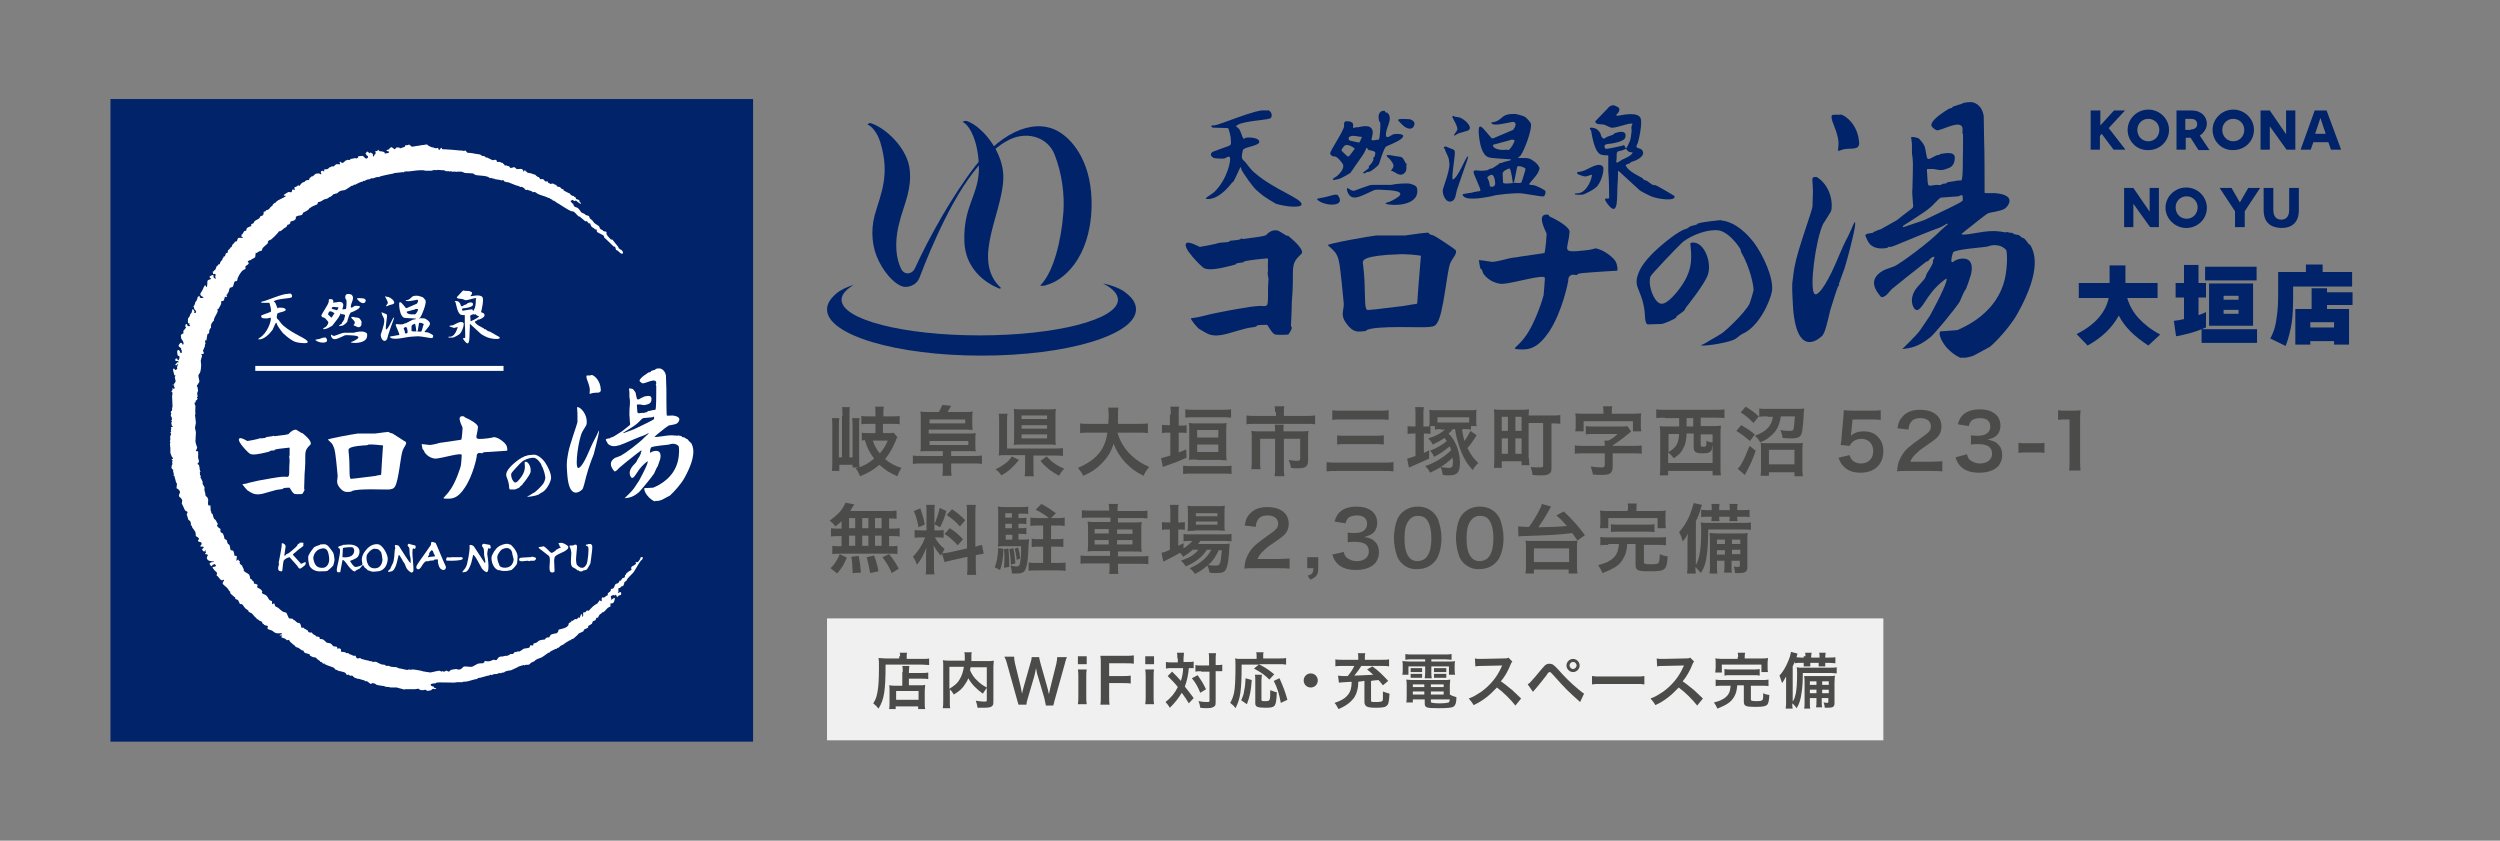<?xml version="1.0" encoding="utf-8"?>
<!-- Generator: Adobe Illustrator 28.2.0, SVG Export Plug-In . SVG Version: 6.00 Build 0)  -->
<svg version="1.1" id="レイヤー_1" xmlns="http://www.w3.org/2000/svg" xmlns:xlink="http://www.w3.org/1999/xlink" x="0px"
	 y="0px" viewBox="0 0 568 191" style="enable-background:new 0 0 568 191;" xml:space="preserve">
<rect x="0" y="0" width="568" height="191" fill="#808080" stroke="none"/>
<style type="text/css">
	.st0{fill:#4B4B4A;}
	.st1{fill:#F0F0F0;}
	.st2{fill:#002369;}
	.st3{fill:#FFFFFF;}
	.st4{fill:none;stroke:#FFFFFF;stroke-width:1.129;stroke-miterlimit:10;}
</style>
<g>
	<g>
		<g>
			<path class="st0" d="M191.4,94.5c0-1,0-1.5-0.1-2h1.8c-0.1,0.4-0.1,1-0.1,2v9.4h0.7v-7.1c0-0.9,0-1.3-0.1-1.8h1.7
				c-0.1,0.5-0.1,0.9-0.1,1.8v7.4c0,0.7,0,1.5,0.1,2h-1.6v-0.6h-3v1.4h-1.7c0.1-0.6,0.1-1.2,0.1-2v-8.2c0-0.7,0-1.3-0.1-1.8h1.7
				c-0.1,0.5-0.1,0.9-0.1,1.8v7.1h0.7V94.5z M197.6,96.3c-0.7,0-1.4,0-1.9,0.1v-1.9c0.5,0.1,1.1,0.1,1.9,0.1h1.3v-0.5
				c0-0.9,0-1.3-0.1-1.7h2c-0.1,0.5-0.1,0.9-0.1,1.7v0.5h1.8c0.8,0,1.4,0,1.9-0.1v1.9c-0.5-0.1-1.3-0.1-1.9-0.1h-1.9v2.1h1.2
				c0.6,0,0.9,0,1.2-0.1l0.9,1c-0.2,0.3-0.2,0.3-0.5,1.1c-0.7,1.6-1.4,2.8-2.3,3.9c1,0.9,2.3,1.6,3.7,2c-0.3,0.5-0.7,1.2-0.9,1.9
				c-1.7-0.7-2.8-1.4-4.1-2.6c-1.4,1.2-2.6,1.9-4.4,2.6c-0.3-0.8-0.6-1.3-1-1.8c1.6-0.4,2.9-1.1,4.2-2.2c-1-1.3-1.6-2.5-2.1-4.2
				c-0.2,0-0.3,0-0.7,0.1v-1.8c0.4,0.1,1,0.1,1.6,0.1h1.5v-2.1H197.6z M198.3,100.1c0.4,1.2,0.9,2.1,1.6,2.9
				c0.8-0.9,1.3-1.7,1.8-2.9H198.3z"/>
			<path class="st0" d="M213.3,93.6c0.3-0.5,0.5-0.9,0.8-1.6l2,0.2c-0.3,0.5-0.5,0.9-0.8,1.4h4.1c0.8,0,1.2,0,1.6-0.1
				c-0.1,0.5-0.1,0.8-0.1,1.5v1.3c0,0.6,0,0.9,0.1,1.4c-0.4,0-0.8-0.1-1.5-0.1h-8.5v0.9h9.5c0.3,0,0.8,0,1.2-0.1
				c-0.1,0.4-0.1,0.8-0.1,1.4v1.4c0,0.7,0,0.9,0.1,1.4c-0.4-0.1-0.8-0.1-1.5-0.1h-4.1v1.1h4.9c1,0,1.5,0,2.1-0.1v1.9
				c-0.6-0.1-1.2-0.1-2.1-0.1h-4.9v1c0,0.7,0,1.2,0.1,1.8h-2.1c0.1-0.6,0.1-1.1,0.1-1.8v-1h-4.7c-0.9,0-1.5,0-2.1,0.1v-1.9
				c0.6,0.1,1.1,0.1,2.1,0.1h4.7v-1.1h-3.6c-0.7,0-1.1,0-1.5,0.1c0.1-0.5,0.1-0.8,0.1-1.4V95c0-0.7,0-1-0.1-1.5
				c0.5,0.1,0.9,0.1,1.6,0.1H213.3z M219.3,96.2v-0.9h-8.1v0.9H219.3z M220,101.1v-0.9h-8.8v0.9H220z"/>
			<path class="st0" d="M231.5,104.5c-1.3,1.6-2.3,2.6-4,3.5c-0.5-0.7-0.7-0.9-1.3-1.4c1-0.4,1.5-0.8,2.2-1.3c0.7-0.5,1-0.9,1.5-1.6
				L231.5,104.5z M234.8,106.3c0,0.9,0,1.4,0.1,1.9h-2.1c0.1-0.5,0.1-1,0.1-1.9v-2.9h-4.2c-0.8,0-1.3,0-1.8,0.1
				c0.1-0.5,0.1-0.9,0.1-1.8v-6c0-0.8,0-1.2-0.1-1.7h2c-0.1,0.5-0.1,0.9-0.1,1.7v6.2h10.8c0.9,0,1.4,0,1.9-0.1v1.8
				c-0.6-0.1-1-0.1-1.9-0.1h-4.8V106.3z M239.8,99.5c0,0.6,0,1.2,0.1,1.6c-0.4-0.1-1-0.1-1.7-0.1H232c-0.7,0-1.2,0-1.7,0.1
				c0.1-0.4,0.1-0.9,0.1-1.6v-5.1c0-0.6,0-1.1-0.1-1.5c0.5,0.1,1,0.1,1.8,0.1h6.2c0.7,0,1.1,0,1.6-0.1c-0.1,0.5-0.1,0.9-0.1,1.6
				V99.5z M232.1,95.2h5.8v-0.8h-5.8V95.2z M232.1,97.4h5.8v-0.8h-5.8V97.4z M232.1,99.6h5.8v-0.9h-5.8V99.6z M237.8,103.7
				c1.3,1.4,2.2,2,4,2.8c-0.6,0.6-0.8,0.9-1.2,1.6c-1-0.6-1.5-0.9-2.2-1.4c-0.8-0.7-1.3-1.1-2-2L237.8,103.7z"/>
			<path class="st0" d="M253.9,98.3c0.4,1.5,1.3,3.2,2.5,4.5c1.3,1.4,2.7,2.4,4.7,3.3c-0.6,0.7-0.8,1-1.3,2c-1.8-0.9-3-1.8-4.2-3.1
				c-1.1-1.2-2-2.6-2.6-4.2c-0.5,1.8-1.4,3.2-2.8,4.6c-1.2,1.2-2.4,2-4.1,2.7c-0.3-0.7-0.7-1.2-1.2-1.8c1.2-0.5,1.9-0.9,2.8-1.5
				c2.3-1.6,3.5-3.6,3.9-6.5h-4.1c-1.1,0-1.6,0-2.1,0.1v-2.2c0.5,0.1,1.2,0.1,2.2,0.1h4.2c0-0.9,0.1-1.1,0.1-2
				c0-0.7-0.1-1.2-0.1-1.7h2.3c-0.1,0.6-0.1,0.9-0.1,2c0,0.7,0,1.1,0,1.7h4.6c1,0,1.6,0,2.2-0.1v2.2c-0.7-0.1-1.2-0.1-2.1-0.1H253.9
				z"/>
			<path class="st0" d="M266,94.2c0-0.8,0-1.2-0.1-1.8h2c-0.1,0.5-0.1,0.9-0.1,1.7v2.6h0.5c0.6,0,0.9,0,1.3-0.1v1.8
				c-0.4-0.1-0.7-0.1-1.3-0.1h-0.5v4.5c0.6-0.2,0.9-0.4,1.7-0.7l0.1,1.9c-1.8,0.8-2.1,0.9-3.5,1.4c-1,0.4-1.5,0.5-1.9,0.7l-0.4-2
				c0.5-0.1,1-0.3,2.1-0.6v-5.2h-0.5c-0.6,0-0.9,0-1.4,0.1v-1.9c0.4,0.1,0.8,0.1,1.4,0.1h0.4V94.2z M279.8,107.7
				c-0.6-0.1-1.3-0.1-2-0.1h-7c-0.7,0-1.4,0-2,0.1v-1.9c0.5,0.1,1.2,0.1,2,0.1h7c0.8,0,1.5,0,2-0.1V107.7z M279.7,94.9
				c-0.6-0.1-1.2-0.1-2-0.1h-6.4c-0.7,0-1.4,0-2,0.1v-1.9c0.6,0.1,1.2,0.1,2,0.1h6.4c0.8,0,1.4,0,2-0.1V94.9z M271.9,104.4
				c-1,0-1.4,0-1.8,0.1c0.1-0.4,0.1-0.9,0.1-1.9v-4.6c0-1.1,0-1.5-0.1-1.9c0.6,0.1,1.2,0.1,2,0.1h4.6c1,0,1.5,0,2-0.1
				c-0.1,0.4-0.1,1-0.1,2.1v4.3c0,1.2,0,1.6,0.1,2.1c-0.3,0-0.3,0-1.6-0.1H271.9z M272,99.4h4.8v-1.7H272V99.4z M272,102.7h4.8V101
				H272V102.7z"/>
			<path class="st0" d="M289.7,93.6c0-0.5-0.1-1-0.1-1.3h2.2c-0.1,0.4-0.1,0.8-0.1,1.3v0.9h4.9c0.9,0,1.5,0,2.2-0.1v2
				c-0.6-0.1-1-0.1-2.1-0.1h-11.4c-0.8,0-1.5,0-2.1,0.1v-2c0.7,0.1,1.3,0.1,2.2,0.1h4.5V93.6z M289.7,97.8c0-0.4,0-0.9-0.1-1.3h2.1
				c-0.1,0.2-0.1,0.6-0.1,1.3V98h4c0.8,0,1.2,0,1.7-0.1c-0.1,0.5-0.1,0.9-0.1,1.5v5.1c0,1.5-0.5,1.9-2.5,1.9c-0.4,0-0.7,0-1.4-0.1
				c-0.1-0.8-0.2-1-0.5-1.8c0.8,0.1,1.3,0.2,1.7,0.2c0.7,0,0.9-0.1,0.9-0.5v-4.5h-3.7v6.4c0,0.8,0,1.4,0.1,2.1h-2.2
				c0.1-0.7,0.1-1.3,0.1-2.1v-6.4h-3.4v4.9c0,0.9,0,1.5,0.1,2h-2.1c0.1-0.7,0.1-1.2,0.1-2v-5.2c0-0.5,0-1-0.1-1.5
				c0.5,0.1,1,0.1,1.8,0.1h3.6V97.8z"/>
			<path class="st0" d="M316.6,107.1c-0.7-0.1-1.2-0.1-2.3-0.1h-10.4c-1.1,0-1.7,0-2.5,0.1V105c0.7,0.1,1.3,0.1,2.4,0.1h10.4
				c1,0,1.6,0,2.4-0.1V107.1z M302.6,93.2c0.6,0.1,1.1,0.1,2.2,0.1h8.4c1.1,0,1.6,0,2.3-0.1v2.2c-0.7-0.1-1.3-0.1-2.2-0.1h-8.4
				c-1.1,0-1.6,0-2.2,0.1V93.2z M303.7,98.9c0.5,0.1,1,0.1,2,0.1h6.7c0.8,0,1.4,0,2-0.1v2.1c-0.7-0.1-1.2-0.1-2-0.1h-6.6
				c-0.9,0-1.4,0-2,0.1V98.9z"/>
			<path class="st0" d="M327.4,97.5c-0.7,0-1,0-1.4,0.1v-0.8h-1v1.8c-0.4-0.1-0.8-0.1-1.2-0.1h-0.3v4.4c0.5-0.2,0.7-0.3,1.2-0.6v1.9
				c-1.8,0.8-2,0.9-3.6,1.6c-0.3,0.1-0.8,0.4-1,0.4l-0.4-2c0.4-0.1,0.8-0.2,1.9-0.6v-5.1h-0.4c-0.5,0-0.9,0-1.4,0.1v-1.8
				c0.4,0.1,0.8,0.1,1.4,0.1h0.4v-2.5c0-0.8,0-1.4-0.1-1.9h2c-0.1,0.6-0.1,1-0.1,1.9v2.5h0.3c0.5,0,0.7,0,1,0
				c0.1-0.4,0.1-0.7,0.1-1.1v-1.5c0-0.5,0-0.9-0.1-1.2c0.4,0.1,0.8,0.1,1.5,0.1h7.8c0.7,0,1.1,0,1.5-0.1c-0.1,0.3-0.1,0.7-0.1,1.2
				v1.4c0,0.4,0,0.7,0.1,1.1h-1.3v0.8c-0.5-0.1-0.7-0.1-1.3-0.1h-0.7c0.1,1,0.3,1.8,0.5,2.7c0.6-0.8,0.9-1.4,1.4-2.3l1.4,1
				c-0.9,1.4-1.3,2-2.1,2.9c0.8,1.6,1.5,2.5,2.5,3.4c-0.6,0.5-0.8,0.8-1.3,1.6c-1.4-1.5-2.3-3.1-3.1-5.5c-0.4-1.3-0.7-2.2-0.9-3.8
				h-0.5c-0.3,0.4-0.5,0.6-1,1c1.5,1.4,2.6,4,2.6,6.6c0,0.8-0.1,1.5-0.3,1.9c-0.3,0.7-1,1-2.1,1c-0.5,0-0.9,0-1.5-0.1
				c-0.1-0.7-0.2-1.1-0.5-1.8c0.7,0.1,1.3,0.2,1.8,0.2c0.8,0,1-0.2,1-1.3c0-0.3,0-0.6-0.1-1c-1.3,1.3-2.9,2.4-5.1,3.4
				c-0.3-0.7-0.5-0.9-1.1-1.5c2.3-0.8,4.2-2,5.9-3.6c-0.1-0.4-0.2-0.5-0.3-0.9c-1.1,0.9-2.2,1.7-3.6,2.4c-0.3-0.7-0.4-0.9-0.9-1.4
				c1.5-0.6,2.8-1.3,3.8-2.2c-0.2-0.3-0.3-0.4-0.5-0.7c-0.9,0.6-1.6,1-2.7,1.5c-0.3-0.6-0.4-0.8-1-1.4c1.7-0.5,2.9-1.2,3.8-2H327.4z
				 M326.6,96c0.3,0,0.5,0,0.9,0h5.4c0.5,0,0.6,0,0.9,0v-1.2h-7.2V96z"/>
			<path class="st0" d="M347.4,104.1c0,0.6,0,1.2,0.1,1.6h-1.8v-0.9h-4.5v1.5h-1.8c0.1-0.6,0.1-1.4,0.1-2.3v-9.2
				c0-0.8,0-1.2-0.1-1.8c0.5,0.1,1,0.1,1.8,0.1h4.4c0.8,0,1.3,0,1.8-0.1c0,0.4-0.1,0.7-0.1,1.4h5c0.9,0,1.6,0,2.2-0.1v2
				c-0.5-0.1-1-0.1-2-0.1v9.9c0,0.9-0.1,1.3-0.5,1.5c-0.3,0.3-0.9,0.4-1.9,0.4c-0.5,0-1.3,0-1.9-0.1c-0.1-0.7-0.2-1.1-0.4-1.8
				c0.8,0.1,1.5,0.1,2.1,0.1c0.6,0,0.7-0.1,0.7-0.4v-9.7h-3.3V104.1z M341.2,97.9h1.4v-3.2h-1.4V97.9z M341.2,103.1h1.4v-3.5h-1.4
				V103.1z M344.3,97.9h1.4v-3.2h-1.4V97.9z M344.3,103.1h1.4v-3.5h-1.4V103.1z"/>
			<path class="st0" d="M364.6,101.2c0-0.4,0-0.7-0.1-1.1h0.9c0.9-0.4,1.5-0.9,2.1-1.5h-5.4c-0.8,0-1.3,0-1.8,0.1v-1.9
				c0.5,0.1,1,0.1,1.8,0.1h6.3c0.7,0,1,0,1.3-0.1l0.9,1.2c-0.4,0.4-0.4,0.4-0.7,0.6c-1.3,1.1-2.3,1.8-3.5,2.6v0.1h4.5
				c0.8,0,1.5,0,2.1-0.1v1.9c-0.5-0.1-1.3-0.1-2.1-0.1h-4.5v3c0,1.5-0.6,1.9-2.4,1.9c-0.6,0-1.2,0-2.1-0.1c-0.1-0.7-0.2-0.9-0.5-1.8
				c0.9,0.1,1.8,0.2,2.4,0.2c0.6,0,0.8-0.1,0.8-0.5V103h-4.7c-0.8,0-1.5,0-2.1,0.1v-1.9c0.6,0.1,1.3,0.1,2.1,0.1h4.7V101.2z
				 M364.3,93.6c0-0.5,0-0.9-0.1-1.3h2.1c-0.1,0.4-0.1,0.8-0.1,1.3V94h4.7c0.9,0,1.3,0,2-0.1c-0.1,0.4-0.1,0.8-0.1,1.4v1.4
				c0,0.5,0,0.9,0.1,1.3H371v-2.3h-11.2V98h-1.9c0.1-0.4,0.1-0.8,0.1-1.3v-1.4c0-0.5,0-0.9-0.1-1.4c0.7,0.1,1.1,0.1,2,0.1h4.4V93.6z
				"/>
			<path class="st0" d="M378.3,94.9c-0.7,0-1.4,0-2,0.1v-2c0.5,0.1,1.2,0.1,2,0.1h11.5c0.8,0,1.5,0,2-0.1v2c-0.6-0.1-1.3-0.1-2-0.1
				h-3.4v1.9h2.6c0.9,0,1.4,0,2-0.1c-0.1,0.7-0.1,1.2-0.1,2.1v7c0,1,0,1.7,0.1,2.2h-1.9v-1h-10.1v1h-1.9c0.1-0.7,0.1-1.2,0.1-2.2
				v-6.9c0-0.7,0-1.4-0.1-2.1c0.5,0.1,1.2,0.1,2,0.1h2.4c0-0.5,0-0.7,0-1.1v-0.8H378.3z M383.2,98.6c-0.1,1.6-0.3,2.5-0.8,3.3
				c-0.4,0.9-0.9,1.4-2.1,2.2c-0.4-0.5-0.8-0.9-1.3-1.3v2.4h10.1v-4.6c0,0,0,0,0,0.3c-0.1,0.7-0.1,1-0.2,1.3c-0.3,0.6-0.8,0.8-2,0.8
				c-1.7,0-2.1-0.3-2.1-1.5v-3H383.2z M379.1,98.6v4.1c0.7-0.4,1.2-0.8,1.6-1.3c0.5-0.7,0.7-1.4,0.8-2.8H379.1z M383.2,95.9v1h1.5
				v-1.9h-1.5V95.9z M386.4,101.1c0,0.3,0.1,0.4,0.6,0.4c0.7,0,0.7-0.1,0.7-1.4c0.5,0.3,0.8,0.4,1.4,0.4v-1.8h-2.7V101.1z"/>
			<path class="st0" d="M395.6,96.6c1.4,0.8,2,1.2,3.1,2.1l-1.1,1.5c-1.2-1-1.8-1.5-3.1-2.3L395.6,96.6z M398.9,102.4
				c-0.6,1.8-1.2,3.1-2,4.6c-0.2,0.4-0.2,0.4-0.3,0.6c-0.1,0.2-0.1,0.2-0.2,0.3l-1.6-1.4c0.4-0.4,0.5-0.5,0.9-1.2
				c0.6-1,1.2-2.5,1.8-4L398.9,102.4z M396.6,92.4c1.2,0.7,1.9,1.2,3,2.2l-1.2,1.5c-1-1-1.8-1.7-2.9-2.4L396.6,92.4z M401.6,94.6
				c-0.8,0-1.4,0-1.9,0.1v-1.9c0.5,0.1,1.2,0.1,1.9,0.1h6.7c0.8,0,1.2,0,1.6-0.1c0,0.3,0,0.4-0.1,1.2c0,1.2-0.2,2.8-0.3,3.7
				c-0.2,1.5-0.7,1.9-2.5,1.9c-0.5,0-1.2,0-2-0.1c-0.1-0.8-0.2-1.1-0.5-1.8c0.9,0.2,1.8,0.2,2.2,0.2c0.5,0,0.7-0.1,0.8-0.4
				c0.1-0.5,0.2-1.5,0.3-2.9h-3.2c-0.2,1.4-0.5,2.2-1.1,3.2c-0.5,0.7-1.2,1.3-2,1.9c-0.5,0.3-0.8,0.5-1.6,0.8
				c-0.3-0.6-0.6-1-1.2-1.5c2.7-1,3.8-2.2,4.1-4.3H401.6z M401.9,108.1H400c0.1-0.6,0.1-1.1,0.1-1.8v-4.1c0-0.8,0-1.2-0.1-1.6
				c0.4,0.1,0.7,0.1,1.4,0.1h6.8c0.7,0,1.1,0,1.4-0.1c0,0.3-0.1,1.1-0.1,1.6v4.1c0,0.7,0,1,0.1,1.9h-1.9v-0.9h-5.8V108.1z
				 M401.9,105.5h5.8v-3.3h-5.8V105.5z"/>
			<path class="st0" d="M420.2,103.4c0.2,0.5,0.3,0.7,0.5,1c0.5,0.6,1.2,0.9,2.1,0.9c1.7,0,2.8-1.1,2.8-2.8c0-1.7-1.1-2.8-2.7-2.8
				c-0.8,0-1.6,0.3-2.1,0.8c-0.2,0.2-0.4,0.4-0.5,0.8l-2.1-0.2c0.2-1.2,0.2-1.3,0.2-1.8l0.4-4.3c0-0.3,0.1-0.9,0.1-1.8
				c0.5,0,0.9,0.1,1.8,0.1h4.2c1.2,0,1.6,0,2.4-0.1v2.2c-0.8-0.1-1.4-0.1-2.4-0.1h-4l-0.3,3c0,0.1-0.1,0.4-0.1,0.7
				c0.8-0.7,1.8-1,2.9-1c1.4,0,2.5,0.4,3.3,1.3c0.8,0.8,1.2,1.9,1.2,3.2c0,3-2,4.9-5.2,4.9c-1.7,0-3-0.5-3.9-1.5
				c-0.5-0.5-0.7-0.9-1.1-1.9L420.2,103.4z"/>
			<path class="st0" d="M433.2,107c-1.3,0-1.6,0-2.2,0.1c0.1-1,0.2-1.6,0.4-2.2c0.5-1.3,1.2-2.4,2.4-3.4c0.6-0.5,1.1-0.9,2.8-2.1
				c1.6-1.1,2.1-1.6,2.1-2.5c0-1.2-0.9-1.9-2.4-1.9c-1,0-1.8,0.3-2.2,1c-0.3,0.4-0.4,0.8-0.5,1.6l-2.5-0.3c0.2-1.3,0.5-2,1.2-2.7
				c0.9-1,2.2-1.5,3.9-1.5c3,0,4.9,1.4,4.9,3.8c0,1.1-0.4,2-1.2,2.7c-0.5,0.4-0.7,0.6-2.9,2.1c-0.8,0.5-1.6,1.3-2,1.7
				c-0.5,0.5-0.7,0.9-1,1.5h4.8c1.1,0,1.9-0.1,2.5-0.1v2.3c-0.8-0.1-1.5-0.1-2.6-0.1H433.2z"/>
			<path class="st0" d="M446.9,103.2c0.2,0.8,0.4,1.1,0.8,1.4c0.6,0.4,1.3,0.7,2.1,0.7c1.7,0,2.8-0.9,2.8-2.2c0-0.8-0.3-1.4-1-1.8
				c-0.4-0.2-1.2-0.4-2-0.4s-1.3,0-1.8,0.1v-2.1c0.5,0.1,0.9,0.1,1.7,0.1c1.7,0,2.7-0.8,2.7-2.1c0-1.2-0.8-1.9-2.3-1.9
				c-0.8,0-1.5,0.2-1.9,0.5c-0.3,0.3-0.5,0.6-0.7,1.3l-2.5-0.4c0.4-1.3,0.8-1.9,1.6-2.5c0.9-0.6,2-0.9,3.4-0.9
				c2.9,0,4.7,1.4,4.7,3.7c0,1-0.4,2-1.2,2.5c-0.4,0.3-0.8,0.4-1.7,0.7c1.2,0.2,1.9,0.5,2.5,1.2c0.6,0.6,0.8,1.4,0.8,2.4
				c0,0.9-0.4,1.9-1,2.5c-0.9,0.9-2.4,1.4-4.2,1.4c-2,0-3.4-0.5-4.4-1.6c-0.4-0.5-0.7-0.9-1-1.9L446.9,103.2z"/>
			<path class="st0" d="M458.6,100.6c0.5,0.1,0.9,0.1,1.6,0.1h2.7c0.7,0,1.1,0,1.6-0.1v2.3c-0.6-0.1-0.9-0.1-1.6-0.1h-2.7
				c-0.7,0-1,0-1.6,0.1V100.6z"/>
			<path class="st0" d="M470.1,107c0.1-0.7,0.1-1.3,0.1-2.2v-9.5h-0.8c-0.6,0-1.1,0-1.8,0.1v-2.2c0.5,0.1,0.9,0.1,1.7,0.1h1.6
				c0.9,0,1.1,0,1.8-0.1c-0.1,1-0.1,1.8-0.1,2.8v8.7c0,0.9,0,1.5,0.1,2.2H470.1z"/>
		</g>
	</g>
	<g>
		<g>
			<path class="st0" d="M191.2,118.4c-0.5,0.5-0.7,0.7-1.4,1.2c-0.5-0.7-0.8-0.9-1.3-1.3c1.6-1.2,2.6-2.1,3.2-3.3
				c0.2-0.3,0.3-0.6,0.4-0.8l2,0.4c-0.1,0.2-0.1,0.2-0.4,0.6c-0.2,0.3-0.3,0.5-0.5,0.9h8.3c1,0,1.6,0,2.2-0.1v1.9
				c-0.6-0.1-0.8-0.1-1.7-0.1v2.3h0.7c0.8,0,1.2,0,1.7-0.1v1.9c-0.5-0.1-0.9-0.1-1.7-0.1H202v2.3h0.3c0.8,0,1.2,0,1.6-0.1v1.9
				c-0.4-0.1-0.9-0.1-1.6-0.1h-11.7c-0.7,0-1,0-1.5,0.1v-1.9c0.5,0.1,0.9,0.1,1.7,0.1h0.4v-2.3h-0.7c-0.8,0-1.2,0-1.7,0.1v-1.9
				c0.5,0.1,0.9,0.1,1.7,0.1h0.7V118.4z M188.7,129.1c1-1,1.5-1.8,2.1-3.2l1.6,0.8c-0.7,1.7-1.2,2.4-2.2,3.6L188.7,129.1z
				 M192.9,120h1.4v-2.3h-1.4V120z M192.9,124h1.4v-2.3h-1.4V124z M193.7,130.2c0-0.3,0-0.5,0-0.7c0-0.7-0.1-2.2-0.3-3l1.7-0.2
				c0.3,1.6,0.4,2.3,0.5,3.8L193.7,130.2z M197.3,120v-2.3h-1.4v2.3H197.3z M197.3,124v-2.3h-1.4v2.3H197.3z M197.7,130.2
				c-0.3-1.7-0.4-2.1-0.8-3.6l1.7-0.4c0.5,1.4,0.7,2.1,1,3.6L197.7,130.2z M200.3,120v-2.3h-1.5v2.3H200.3z M200.3,124v-2.3h-1.5
				v2.3H200.3z M202.6,130.2c-0.6-1.4-1-2.1-2.1-3.6l1.5-0.7c1,1.2,1.5,2,2.2,3.3L202.6,130.2z"/>
			<path class="st0" d="M214,125.7c-0.1,0.2-0.1,0.3-0.2,0.6c-0.7-0.8-1.2-1.5-1.7-2.4c0.1,1.2,0.1,1.4,0.1,2v2.8
				c0,0.8,0,1.3,0.1,1.8h-2c0.1-0.5,0.1-1.1,0.1-1.8v-2.2c0-0.7,0-1.5,0.1-2.1c-0.8,1.9-1.3,2.9-2.2,3.9c-0.2-0.7-0.5-1.3-0.9-1.8
				c0.7-0.7,1.3-1.5,1.9-2.5c0.4-0.6,0.4-0.8,0.9-1.9h-0.9c-0.8,0-1.1,0-1.5,0.1v-1.8c0.4,0.1,0.8,0.1,1.5,0.1h1.2v-4.1
				c0-0.8,0-1.3-0.1-1.7h2c-0.1,0.4-0.1,0.8-0.1,1.7v4.1h0.8c0.7,0,0.9,0,1.3-0.1v1.8c-0.4-0.1-0.8-0.1-1.4-0.1h-0.6
				c0.6,1.1,1.3,1.9,2.2,2.6c-0.2,0.4-0.3,0.6-0.5,1c0.4,0,1-0.1,1.6-0.2l4-0.9v-7.9c0-1,0-1.5-0.1-2h2.1c-0.1,0.6-0.1,1-0.1,2v7.5
				c0.7-0.2,1-0.3,1.5-0.4l0.4,2c-0.5,0.1-0.9,0.1-1.6,0.3l-0.2,0v2.5c0,1,0,1.5,0.1,2h-2.1c0.1-0.6,0.1-1,0.1-2v-2.1l-3.6,0.8
				c-0.8,0.2-1.3,0.3-1.6,0.4L214,125.7z M209.1,115.5c0.5,1.5,0.8,2.4,1,3.7l-1.4,0.6c-0.3-1.6-0.6-2.6-1.1-3.7L209.1,115.5z
				 M215,116.1c-0.4,1.6-0.7,2.2-1.4,3.7l-1.3-0.7c0.5-1.2,0.8-2,1.2-3.7L215,116.1z M215.8,120c1.4,0.9,2.1,1.6,3,2.5l-1.2,1.4
				c-1.2-1.3-1.8-1.8-3-2.6L215.8,120z M216.3,115.7c1.5,1,2,1.5,3,2.5l-1.2,1.4c-1.3-1.4-1.4-1.4-3-2.6L216.3,115.7z"/>
			<path class="st0" d="M228,124.7c-0.1,2.1-0.3,3.6-0.8,4.8l-1.2-0.6c0.5-1.2,0.7-2.4,0.8-4.4L228,124.7z M231.5,122.6h0.9
				c0.7,0,1,0,1.4-0.1c0,0.3,0,0.4-0.1,1.2c-0.1,2.4-0.2,4-0.5,5c-0.3,1.3-0.8,1.6-2.3,1.6c-0.3,0-0.5,0-1,0c0-0.7-0.1-1-0.3-1.8
				c0.5,0.1,1,0.2,1.3,0.2c0.6,0,0.8-0.2,0.9-1.1c0.2-0.9,0.2-1.9,0.2-3.5h-4c-0.5,0-0.8,0-1.3,0.1c0.1-0.5,0.1-1.1,0.1-1.7v-5.7
				c0-0.7,0-1.1-0.1-1.7c0.6,0.1,1,0.1,1.7,0.1h3.4c0.8,0,1.3,0,1.8-0.1v1.7c-0.4-0.1-0.8-0.1-1.3-0.1h-0.9v1h0.6
				c0.5,0,0.8,0,1.2-0.1v1.5c-0.4-0.1-0.7-0.1-1.2-0.1h-0.6v1h0.6c0.6,0,0.8,0,1.2-0.1v1.5c-0.4-0.1-0.7-0.1-1.2-0.1h-0.6V122.6z
				 M229.1,124.6c0.1,1.1,0.2,2.2,0.2,3.2c0,0.2,0,0.6,0,1l-1.2,0.2c0.1-1,0.1-1.4,0.1-2.3c0-0.8,0-1.1-0.1-1.9L229.1,124.6z
				 M229.9,116.6h-1.5v1h1.5V116.6z M229.9,119h-1.5v1h1.5V119z M228.5,121.5v1.1h1.5v-1.1H228.5z M230.2,124.5
				c0.3,1.1,0.4,2.1,0.5,3.5l-1,0.3c-0.1-1.6-0.2-2.4-0.4-3.5L230.2,124.5z M231.3,124.4c0.3,0.9,0.4,1.5,0.5,2.5l-0.8,0.3
				c-0.1-1-0.2-1.7-0.5-2.5L231.3,124.4z M238.4,117.8c-0.8-0.7-1.7-1.3-3.1-2l1.3-1.3c1.2,0.6,2.2,1.3,3.3,2.1l-1.1,1.1h1.4
				c0.7,0,1.2,0,1.7-0.1v1.9c-0.5-0.1-1-0.1-1.7-0.1h-1.4v3.1h1.1c0.7,0,1.2,0,1.7-0.1v1.9c-0.5-0.1-1.1-0.1-1.7-0.1h-1.1v3.7h1.4
				c0.7,0,1.4,0,1.9-0.1v1.9c-0.6-0.1-1.2-0.1-1.9-0.1h-4.6c-0.8,0-1.4,0-1.9,0.1v-1.9c0.5,0.1,1.3,0.1,1.9,0.1h1.4v-3.7h-0.9
				c-0.6,0-1.2,0-1.7,0.1v-1.9c0.5,0.1,1,0.1,1.7,0.1h0.9v-3.1h-1.2c-0.7,0-1.2,0-1.7,0.1v-1.9c0.6,0.1,1.1,0.1,1.7,0.1H238.4z"/>
			<path class="st0" d="M252,116c0-0.6,0-1-0.1-1.5h2.1c-0.1,0.5-0.1,0.9-0.1,1.5v0.1h4.8c1,0,1.5,0,2-0.1v1.8
				c-0.6-0.1-1.2-0.1-1.9-0.1h-4.8v1h3.5c1,0,1.4,0,1.9-0.1c-0.1,0.6-0.1,0.8-0.1,1.8v3.2c0,0.9,0,1.2,0.1,1.8
				c-0.5-0.1-0.9-0.1-1.9-0.1h-3.5v1.1h4.9c1,0,1.5,0,2-0.1v1.9c-0.5-0.1-1.1-0.1-2-0.1h-4.9v0.4c0,0.9,0,1.4,0.1,1.9h-2.1
				c0.1-0.6,0.1-1.1,0.1-1.9V128h-4.6c-0.9,0-1.5,0-2,0.1v-1.9c0.5,0.1,1,0.1,2,0.1h4.7v-1.1h-3.2c-1,0-1.4,0-1.9,0.1
				c0.1-0.6,0.1-0.9,0.1-1.8v-3.2c0-0.8,0-1.2-0.1-1.8c0.5,0.1,0.9,0.1,1.9,0.1h3.3v-1h-4.6c-0.8,0-1.4,0-1.9,0.1v-1.8
				c0.5,0.1,1.1,0.1,2,0.1h4.6V116z M248.7,120.2v1h3.2v-1H248.7z M248.7,122.7v1h3.2v-1H248.7z M257.3,121.3v-1h-3.5v1H257.3z
				 M257.3,123.7v-1h-3.5v1H257.3z"/>
			<path class="st0" d="M270.9,125c-0.7,0.6-1.1,0.9-2.1,1.5c-0.2-0.4-0.3-0.5-0.7-0.9c-1,0.6-1.8,1-3.4,1.8c0,0-0.1,0.1-0.2,0.1
				c0,0-0.1,0-0.2,0.1l-0.4-2c0.5-0.1,1.1-0.3,1.9-0.7v-4.6h-0.5c-0.5,0-0.9,0-1.3,0.1v-1.8c0.4,0.1,0.8,0.1,1.4,0.1h0.5v-2.1
				c0-0.9,0-1.4-0.1-1.9h2c-0.1,0.5-0.1,1-0.1,1.9v2.1h0.3c0.6,0,0.9,0,1.2-0.1v1.8c-0.4-0.1-0.7-0.1-1.2-0.1h-0.3v3.7
				c0.5-0.2,0.6-0.3,1.2-0.6v1.2c0.9-0.6,1.5-1.1,2-1.7h-0.4c-0.7,0-1.2,0-1.6,0.1v-1.7c0.4,0.1,0.8,0.1,1.6,0.1h7.5
				c0.8,0,1.4,0,1.8-0.1v1.7c-0.5-0.1-1-0.1-1.8-0.1h-5.3c-0.2,0.3-0.2,0.4-0.5,0.7h5.5c0.8,0,1.2,0,1.7-0.1c0,0.3-0.1,0.5-0.1,1
				c-0.1,2.2-0.3,3.9-0.7,4.7c-0.3,0.8-0.9,1-2.4,1c-0.5,0-0.8,0-1.4-0.1c-0.1-0.6-0.2-1.1-0.5-1.6c-0.9,0.8-1.6,1.3-2.8,1.9
				c-0.4-0.6-0.7-0.9-1.2-1.3c1.5-0.7,2.2-1.1,3.1-1.9c0.7-0.6,1.3-1.3,1.8-2.3h-1c-1,1.6-2.5,2.8-4.8,3.8c-0.3-0.5-0.5-0.8-1.1-1.3
				c2-0.7,3.1-1.4,4-2.5H270.9z M271.4,120.6c-0.7,0-1.2,0-1.6,0.1c0.1-0.5,0.1-1,0.1-1.7v-2.5c0-0.7,0-1-0.1-1.6
				c0.5,0.1,0.9,0.1,1.7,0.1h5c0.9,0,1.3,0,1.8-0.1c-0.1,0.5-0.1,0.8-0.1,1.7v2.4c0,0.8,0,1.3,0.1,1.6c-0.4,0-0.9-0.1-1.6-0.1H271.4
				z M271.7,117.3h4.9v-0.7h-4.9V117.3z M271.7,119.2h4.9v-0.7h-4.9V119.2z M276.9,125c-0.7,1.5-1.3,2.4-2.4,3.4
				c0.7,0.1,1.3,0.1,1.8,0.1c0.6,0,0.8-0.2,1-0.9c0.1-0.6,0.2-1.4,0.3-2.6H276.9z"/>
			<path class="st0" d="M284.9,129.1c-1.3,0-1.6,0-2.2,0.1c0.1-1,0.2-1.6,0.4-2.2c0.5-1.3,1.2-2.4,2.4-3.4c0.6-0.5,1.1-0.9,2.8-2.1
				c1.6-1.1,2.1-1.6,2.1-2.5c0-1.2-0.9-1.9-2.4-1.9c-1,0-1.8,0.3-2.2,1c-0.3,0.4-0.4,0.8-0.5,1.6l-2.5-0.3c0.2-1.3,0.5-2,1.2-2.7
				c0.9-1,2.2-1.5,3.9-1.5c3,0,4.9,1.4,4.9,3.8c0,1.1-0.4,2-1.2,2.7c-0.5,0.4-0.7,0.6-2.9,2.1c-0.8,0.5-1.6,1.3-2,1.7
				c-0.5,0.5-0.7,0.9-1,1.5h4.8c1.1,0,1.9-0.1,2.5-0.1v2.3c-0.8-0.1-1.5-0.1-2.6-0.1H284.9z"/>
			<path class="st0" d="M299.5,129.1c0,1.5-0.4,2-1.8,2.6l-0.6-0.9c1-0.3,1.3-0.6,1.3-1.7H297v-2.5h2.5V129.1z"/>
			<path class="st0" d="M305.3,125.4c0.2,0.8,0.4,1.1,0.8,1.4c0.6,0.4,1.3,0.7,2.1,0.7c1.7,0,2.8-0.9,2.8-2.2c0-0.8-0.3-1.4-1-1.8
				c-0.4-0.2-1.2-0.4-2-0.4s-1.3,0-1.8,0.1V121c0.5,0.1,0.9,0.1,1.7,0.1c1.7,0,2.7-0.8,2.7-2.1c0-1.2-0.8-1.9-2.3-1.9
				c-0.8,0-1.5,0.2-1.9,0.5c-0.3,0.3-0.5,0.6-0.7,1.3l-2.5-0.4c0.4-1.3,0.8-1.9,1.6-2.5c0.9-0.6,2-0.9,3.4-0.9
				c2.9,0,4.7,1.4,4.7,3.7c0,1-0.4,2-1.2,2.5c-0.4,0.3-0.8,0.4-1.7,0.7c1.2,0.2,1.9,0.5,2.5,1.2c0.6,0.6,0.8,1.4,0.8,2.4
				c0,0.9-0.4,1.9-1,2.5c-0.9,0.9-2.4,1.4-4.2,1.4c-2,0-3.4-0.5-4.4-1.6c-0.4-0.5-0.7-0.9-1-1.9L305.3,125.4z"/>
			<path class="st0" d="M318.5,128c-0.5-0.5-0.9-1.1-1.1-1.7c-0.4-1.2-0.7-2.6-0.7-4c0-1.8,0.4-3.7,1-4.8c0.9-1.5,2.5-2.4,4.4-2.4
				c1.5,0,2.7,0.5,3.6,1.4c0.5,0.5,0.9,1.1,1.1,1.7c0.4,1.2,0.7,2.6,0.7,4c0,2.1-0.5,4-1.3,5.1c-1,1.3-2.4,2-4.2,2
				C320.7,129.4,319.4,128.9,318.5,128z M324,126.7c0.8-0.8,1.2-2.4,1.2-4.4c0-2-0.4-3.6-1.2-4.4c-0.4-0.5-1.1-0.7-1.9-0.7
				c-0.8,0-1.4,0.3-1.9,0.9c-0.8,0.9-1.1,2.3-1.1,4.2c0,1.8,0.3,3.3,0.9,4.1c0.5,0.8,1.3,1.1,2.2,1.1
				C322.9,127.4,323.6,127.2,324,126.7z"/>
			<path class="st0" d="M332.6,128c-0.5-0.5-0.9-1.1-1.1-1.7c-0.4-1.2-0.7-2.6-0.7-4c0-1.8,0.4-3.7,1-4.8c0.9-1.5,2.5-2.4,4.4-2.4
				c1.5,0,2.7,0.5,3.6,1.4c0.5,0.5,0.9,1.1,1.1,1.7c0.4,1.2,0.7,2.6,0.7,4c0,2.1-0.5,4-1.3,5.1c-1,1.3-2.4,2-4.2,2
				C334.8,129.4,333.6,128.9,332.6,128z M338.1,126.7c0.8-0.8,1.2-2.4,1.2-4.4c0-2-0.4-3.6-1.2-4.4c-0.4-0.5-1.1-0.7-1.9-0.7
				c-0.8,0-1.4,0.3-1.9,0.9c-0.8,0.9-1.1,2.3-1.1,4.2c0,1.8,0.3,3.3,0.9,4.1c0.5,0.8,1.3,1.1,2.2,1.1
				C337,127.4,337.7,127.2,338.1,126.7z"/>
			<path class="st0" d="M344.9,119.6c0.3,0,1,0.1,1.7,0.1c0,0,0.1,0,0.8,0c0.9-1.2,1.9-2.9,2.5-4.1c0.3-0.6,0.3-0.7,0.4-1.1l2.1,0.6
				c-0.1,0.2-0.1,0.2-0.4,0.7c-0.8,1.5-1.6,2.7-2.5,4c3.7-0.1,4.5-0.1,6.5-0.3c-0.9-1-1.3-1.5-2.4-2.4l1.7-0.9
				c2,1.9,3.1,3.1,4.8,5.4l-1.7,1.2c-0.6-0.9-0.8-1.1-1.2-1.7c-3,0.4-5.2,0.5-11.2,0.7c-0.4,0-0.6,0-1,0.1L344.9,119.6z
				 M346.6,130.3c0.1-0.7,0.1-1.2,0.1-2v-3.9c0-0.6,0-1.1-0.1-1.6c0.4,0.1,0.4,0.1,1.8,0.1h8.2c1.4,0,1.4,0,1.8-0.1
				c-0.1,0.5-0.1,0.9-0.1,1.6v3.9c0,0.8,0,1.4,0.1,2h-2v-0.9h-7.9v0.9H346.6z M348.5,127.7h8v-3.1h-8V127.7z"/>
			<path class="st0" d="M365.4,123.8c-0.8,0-1.4,0-1.8,0.1v-1.9c0.5,0.1,1,0.1,1.8,0.1h11.3c0.9,0,1.3,0,1.8-0.1v1.9
				c-0.5-0.1-1-0.1-1.8-0.1h-3.2v3.9c0,0.4,0.2,0.5,1.6,0.5c1.3,0,1.7-0.1,1.8-0.5c0.1-0.2,0.2-0.9,0.2-1.5c0-0.1,0-0.2,0-0.3
				c0.7,0.3,1,0.4,1.8,0.5c-0.1,1.7-0.3,2.5-0.8,2.9c-0.5,0.4-1.2,0.5-3.4,0.5c-2.6,0-3.1-0.2-3.1-1.5v-4.7h-1.9
				c-0.1,1.6-0.3,2.3-0.9,3.3c-0.8,1.5-1.9,2.2-4.7,3.3c-0.3-0.7-0.6-1.2-1-1.8c1.4-0.4,2-0.6,2.6-1c1.1-0.6,1.8-1.6,2-2.9
				c0.1-0.3,0.1-0.4,0.1-0.9H365.4z M369.9,115.7c0-0.5,0-0.9-0.1-1.3h2.1c-0.1,0.3-0.1,0.7-0.1,1.3v0.4h4.8c0.9,0,1.3,0,1.9-0.1
				c-0.1,0.4-0.1,0.7-0.1,1.3v1.4c0,0.5,0,0.9,0.1,1.3h-1.9v-2.3h-11.2v2.3h-1.9c0.1-0.4,0.1-0.8,0.1-1.3v-1.4c0-0.6,0-0.9-0.1-1.3
				c0.5,0.1,1,0.1,1.9,0.1h4.4V115.7z M366,119.1c0.5,0.1,0.9,0.1,1.6,0.1h6.7c0.8,0,1.2,0,1.6-0.1v1.8c-0.5-0.1-0.9-0.1-1.6-0.1
				h-6.7c-0.8,0-1.2,0-1.6,0.1V119.1z"/>
			<path class="st0" d="M388.1,120.4c0,2.2-0.1,4.2-0.3,5.6c-0.2,1.8-0.6,3-1.4,4.2c-0.3-0.5-0.8-0.9-1.2-1.4c0,0.6,0,0.9,0.1,1.5
				h-2c0.1-0.7,0.1-1.2,0.1-2v-4.8c0-0.7,0-1.2,0.1-2.3c-0.3,0.7-0.7,1.3-1.2,1.8c-0.3-1.1-0.3-1.1-0.8-2.1c1-1.1,1.7-2.3,2.4-3.8
				c0.4-1.1,0.7-2,0.9-2.8l1.9,0.4c-0.1,0.3-0.2,0.5-0.3,0.9c-0.3,1.1-0.6,1.8-1.1,2.8v10c0.4-0.8,0.6-1.3,0.8-2.3
				c0.3-1.3,0.4-3,0.4-5.7c0-0.7,0-1.2-0.1-1.7c0.5,0.1,1,0.1,1.8,0.1h7.7c0.9,0,1.4,0,1.9-0.1v1.7c-0.5-0.1-1-0.1-1.7-0.1H388.1z
				 M388.9,115.5c0-0.5,0-0.8-0.1-1h1.9c-0.1,0.3-0.1,0.6-0.1,1v0.4h2.4v-0.4c0-0.5,0-0.8-0.1-1h1.9c-0.1,0.3-0.1,0.6-0.1,1v0.4h1.1
				c0.7,0,1.4,0,1.7-0.1v1.7c-0.5-0.1-0.9-0.1-1.7-0.1h-1.1v0.2c0,0.4,0,0.6,0.1,0.8h-1.9c0-0.3,0.1-0.5,0.1-0.8v-0.2h-2.4v0.2
				c0,0.4,0,0.6,0.1,0.8h-1.9c0-0.3,0.1-0.5,0.1-0.8v-0.2h-0.7c-0.9,0-1.2,0-1.7,0.1v-1.7c0.5,0.1,1.1,0.1,1.7,0.1h0.7V115.5z
				 M390.1,127.4v1c0,1.1,0,1.5,0.1,1.9h-1.8c0.1-0.5,0.1-1,0.1-1.9V123c0-0.9,0-1.3-0.1-1.9c0.5,0,0.9,0.1,1.8,0.1h5.2
				c0.8,0,1.2,0,1.7-0.1c-0.1,0.4-0.1,0.9-0.1,1.8v5.9c0,1.1-0.4,1.4-2,1.4c-0.1,0-0.1,0-0.8,0c-0.1-0.7-0.1-1-0.3-1.5
				c0.4,0.1,0.7,0.1,1,0.1c0.3,0,0.4-0.1,0.4-0.4v-1h-1.9v0.8c0,1,0,1.5,0.1,1.9h-1.8c0.1-0.5,0.1-1,0.1-1.9v-0.8H390.1z
				 M391.9,122.6h-1.8v1h1.8V122.6z M391.9,125h-1.8v1h1.8V125z M395.4,123.6v-1h-1.9v1H395.4z M395.4,125.9v-1h-1.9v1H395.4z"/>
		</g>
	</g>
	<g>
		<rect x="187.9" y="140.5" class="st1" width="240" height="27.7"/>
		<g>
			<g>
				<path class="st0" d="M204.5,149.1c0-0.4,0-0.6-0.1-0.8h1.7c-0.1,0.2-0.1,0.5-0.1,0.9v0.5h3.4c0.8,0,1.4,0,1.7-0.1v1.5
					c-0.4,0-1-0.1-1.7-0.1h-8.2c0,5.9-0.3,7.9-1.6,10c-0.4-0.5-0.6-0.7-1.2-1.2c0.6-0.9,0.8-1.6,1-2.8c0.2-1.2,0.3-2.7,0.3-5.4
					c0-1.2,0-1.6-0.1-2.1c0.5,0,1,0.1,1.6,0.1h3.1V149.1z M205.1,152.7c0-0.8,0-1-0.1-1.4h1.6c0,0.3-0.1,0.6-0.1,1.4v0.2h2.9
					c0.7,0,1.1,0,1.5-0.1v1.5c-0.4-0.1-0.9-0.1-1.4-0.1h-3v1.5h2.5c0.6,0,0.9,0,1.2-0.1c0,0.4-0.1,0.8-0.1,1.4v2.3
					c0,0.9,0,1.4,0.1,1.8h-1.6v-0.6h-5.1v0.6H202c0.1-0.4,0.1-0.9,0.1-1.7v-2.5c0-0.5,0-0.9-0.1-1.2c0.3,0,0.6,0.1,1.2,0.1h1.8
					V152.7z M203.6,159h5.1v-2h-5.1V159z"/>
				<path class="st0" d="M224.2,156.3c-0.3,0.4-0.6,0.8-0.9,1.3c-1.4-1-2.6-2.2-3.3-3.5c-0.2,0.5-0.4,0.9-0.7,1.3
					c-0.6,1-1.4,1.7-2.6,2.4c-0.2-0.4-0.5-0.8-0.9-1.2v2.7c0,0.9,0,1.3,0.1,1.6h-1.7c0.1-0.5,0.1-1,0.1-1.7v-7.9c0-0.6,0-1-0.1-1.3
					c0.5,0.1,0.9,0.1,1.6,0.1h3.4c0-0.3,0-0.5,0-0.7c0-0.6,0-0.9-0.1-1.2h1.7c-0.1,0.2-0.1,0.4-0.1,0.7c0,0.2,0,0.2,0,0.8
					c0,0.3,0,0.3,0,0.5h3.5c0.8,0,1.1,0,1.6-0.1c0,0.4-0.1,0.8-0.1,1.3v7.9c0,0.6,0,0.8-0.2,1c-0.3,0.4-0.8,0.5-2.1,0.5
					c-0.4,0-0.8,0-1.3,0c-0.1-0.7-0.2-1-0.4-1.6c0.7,0.1,1.3,0.2,1.8,0.2c0.7,0,0.7,0,0.7-0.4V156.3z M215.7,156.5
					c1.1-0.7,1.8-1.2,2.3-2.1c0.5-0.8,0.8-1.7,1-2.9h-3.3V156.5z M220.5,151.6c0,0.3-0.1,0.4-0.1,0.7c0.4,0.9,0.9,1.7,1.6,2.3
					c0.6,0.6,1.2,1.1,2.2,1.6v-4.6H220.5z"/>
				<path class="st0" d="M237.6,160.1c-0.1-0.3-0.2-0.9-0.3-1.4l-1.5-5.1c-0.2-0.5-0.3-1.1-0.4-1.8c-0.2,0.8-0.3,1.3-0.4,1.8
					l-1.5,5.1c-0.2,0.6-0.3,1.1-0.3,1.4h-1.8c-0.1-0.3-0.1-0.3-0.4-1.4l-2.2-7.9c-0.2-0.8-0.4-1.2-0.6-1.6h2.2
					c0,0.5,0.1,0.9,0.2,1.5l1.3,5.3c0.1,0.4,0.2,1.1,0.3,1.6c0.2-0.9,0.3-1.2,0.4-1.6l1.5-5.3c0.2-0.6,0.3-1,0.3-1.4h1.7
					c0,0.3,0.2,0.9,0.3,1.4l1.5,5.3c0.1,0.4,0.2,0.6,0.4,1.7c0.1-0.3,0.1-0.3,0.2-0.8c0-0.2,0.2-0.8,0.2-0.9l1.3-5.2
					c0.1-0.5,0.2-1.1,0.2-1.5h2.2c-0.2,0.5-0.3,0.8-0.5,1.6l-2.2,7.9c-0.1,0.4-0.2,0.6-0.2,0.8c-0.1,0.4-0.1,0.4-0.2,0.7H237.6z"/>
				<path class="st0" d="M246.9,149.1v1.8h-2v-1.8H246.9z M246.9,152.1c-0.1,0.5-0.1,1-0.1,1.8v4.3c0,0.8,0,1.2,0.1,1.8h-2
					c0.1-0.6,0.1-1.1,0.1-1.8v-4.3c0-0.8,0-1.2-0.1-1.8H246.9z"/>
				<path class="st0" d="M252,158.1c0,1,0,1.5,0.1,2h-2.1c0.1-0.5,0.1-1,0.1-2v-7.3c0-0.8,0-1.2-0.1-1.8c0.6,0,0.9,0,1.8,0h3.9
					c0.9,0,1.3,0,1.9-0.1v1.9c-0.5-0.1-1-0.1-1.9-0.1H252v2.9h3c0.9,0,1.3,0,1.9-0.1v1.8c-0.5-0.1-1-0.1-1.9-0.1h-3V158.1z"/>
				<path class="st0" d="M262.2,149.1v1.8h-2v-1.8H262.2z M262.2,152.1c-0.1,0.5-0.1,1-0.1,1.8v4.3c0,0.8,0,1.2,0.1,1.8h-2
					c0.1-0.6,0.1-1.1,0.1-1.8v-4.3c0-0.8,0-1.2-0.1-1.8H262.2z"/>
				<path class="st0" d="M267.5,149.6c0-0.6,0-0.9-0.1-1.3h1.6c0,0.4-0.1,0.7-0.1,1.3v0.8h1c0.6,0,0.9,0,1.3-0.1v1.5
					c-0.3,0-0.5,0-1.1,0c-0.1,1.4-0.4,2.8-0.9,4.2c0.9,1.1,1,1.3,2,2.6l-1.1,1.2c-0.6-1-0.8-1.3-1.6-2.4c-0.8,1.3-1.5,2.2-2.7,3.4
					c-0.4-0.6-0.6-0.9-1-1.3c1.3-1,2.1-2,2.8-3.4c-0.6-0.8-1.4-1.6-2.3-2.5l1-1c0.3,0.3,0.3,0.3,1.1,1.1c0.1,0.1,0.3,0.4,0.9,1
					c0.3-0.9,0.5-1.9,0.5-2.9h-2.6c-0.5,0-0.9,0-1.3,0.1v-1.5c0.4,0.1,0.8,0.1,1.4,0.1h1.3V149.6z M272.1,153.4
					c0.9,1.3,1.3,1.9,1.9,3.2l-1.3,0.8c-0.6-1.5-1.1-2.3-1.9-3.3L272.1,153.4z M272.9,152.5c-0.6,0-0.9,0-1.3,0.1v-1.5
					c0.4,0.1,0.7,0.1,1.3,0.1h1.8V150c0-0.8,0-1.3-0.1-1.6h1.7c-0.1,0.4-0.1,0.9-0.1,1.6v1.1h0.2c0.6,0,1,0,1.3-0.1v1.5
					c-0.1,0-0.1,0-0.3,0c-0.1,0-0.6,0-1,0h-0.2v6.7c0,0.7,0,1-0.2,1.2c-0.3,0.3-0.8,0.5-1.7,0.5c-0.6,0-1.1,0-1.6-0.1
					c-0.1-0.7-0.2-1-0.4-1.5c0.5,0.1,1.3,0.2,1.7,0.2c0.7,0,0.8,0,0.8-0.3v-6.6H272.9z"/>
				<path class="st0" d="M282.1,151c0,6-0.3,7.8-1.4,9.9c-0.4-0.6-0.7-0.8-1.2-1.2c0.5-0.9,0.7-1.5,0.9-2.4c0.2-1,0.3-3.1,0.3-5.8
					c0-1,0-1.5-0.1-1.9c0.5,0.1,0.8,0.1,1.4,0.1h3.5V149c0-0.3,0-0.5-0.1-0.8h1.7c-0.1,0.2-0.1,0.4-0.1,0.8v0.6h3.6
					c0.8,0,1.2,0,1.6-0.1v1.5c-0.5-0.1-0.9-0.1-1.6-0.1h-4.6c1.9,1,2.1,1.2,3.5,2.3l-1.1,1.2c-1-1-1.8-1.6-3.5-2.5l1.1-0.9H282.1z
					 M282,159.1c0.4-0.9,0.6-1.4,0.7-2.3c0.2-0.9,0.2-1.4,0.3-2.7l1.4,0.4c-0.2,2.6-0.4,3.6-1.1,5.5L282,159.1z M286.7,153.3
					c0,0.3-0.1,0.7-0.1,1.3v4.3c0,0.4,0.1,0.4,0.9,0.4c1.1,0,1.1-0.1,1.1-2.5c0.6,0.2,1,0.4,1.5,0.5c-0.1,1.9-0.2,2.6-0.5,3
					s-0.9,0.5-2,0.5c-1.9,0-2.4-0.2-2.4-1v-5.2c0-0.6,0-1-0.1-1.3H286.7z M291,159.7c-0.4-2.1-0.7-3.2-1.6-5l1.3-0.6
					c0.9,2,1.3,3.1,1.8,4.9L291,159.7z"/>
				<path class="st0" d="M299.4,154.6c0,0.9-0.7,1.6-1.6,1.6c-0.9,0-1.6-0.7-1.6-1.6c0-0.9,0.7-1.6,1.6-1.6
					C298.7,153,299.4,153.7,299.4,154.6z"/>
				<path class="st0" d="M310.1,154.7c-0.3,0-0.5,0-0.6,0.1c-0.3,0-0.6,0-0.9,0.1c0,1.6-0.4,2.8-1,3.7c-0.8,1-1.8,1.8-3.5,2.5
					c-0.4-0.7-0.5-1-0.9-1.4c1.5-0.5,2.4-1,3.1-1.9c0.5-0.6,0.8-1.5,0.8-2.9c-0.8,0-1.1,0.1-1.8,0.1c-0.4,0-0.8,0.1-1.1,0.1
					l-0.2-1.6c0.4,0,0.6,0.1,1.1,0.1c0.1,0,0.3,0,0.6,0c0.1,0,0.3,0,0.5,0c0.6-0.7,1.2-1.6,1.5-2.3h-2.8c-0.7,0-1.1,0-1.5,0.1v-1.6
					c0.4,0.1,0.9,0.1,1.5,0.1h3.7v-0.5c0-0.4,0-0.7-0.1-1h1.7c-0.1,0.3-0.1,0.6-0.1,1v0.5h4c0.7,0,1.1,0,1.5-0.1v1.6
					c-0.4-0.1-0.7-0.1-1.5-0.1h-4.8c-0.5,0.8-1,1.5-1.6,2.2c1.9-0.1,2.9-0.1,4.3-0.2c-0.4-0.4-0.7-0.6-1.4-1.2l1.2-0.7
					c1.4,1,2.2,1.8,3.6,3.3l-1.2,1c-0.5-0.6-0.7-0.9-1-1.2c-1.1,0.1-1.1,0.1-1.7,0.2v4.4c0,0.4,0.1,0.4,1.1,0.4c1,0,1.4-0.1,1.5-0.3
					c0.1-0.1,0.1-0.3,0.1-0.8c0-0.1,0-0.5,0-1.3c0.5,0.2,0.8,0.3,1.5,0.5c-0.1,1.6-0.2,2.3-0.5,2.6c-0.4,0.5-1,0.6-2.7,0.6
					c-1,0-1.7-0.1-2-0.3c-0.3-0.2-0.5-0.5-0.5-1V154.7z"/>
				<path class="st0" d="M320.8,149.8c-0.6,0-1,0-1.5,0.1v-1.3c0.5,0.1,1,0.1,1.6,0.1h7.3c0.6,0,1.1,0,1.6-0.1v1.3
					c-0.5,0-0.8-0.1-1.4-0.1h-3.2v0.5h3.7c0.9,0,1.3,0,1.7-0.1c-0.1,0.3-0.1,0.6-0.1,1.1v0.9c0,0.5,0,0.7,0.1,1.1h-1.4v-1.9h-4v1.4
					c0,0.7,0,0.9,0.1,1.3h-1.6c0-0.4,0.1-0.7,0.1-1.3v-1.4h-3.8v1.9h-1.4c0.1-0.4,0.1-0.6,0.1-1.1v-0.9c0-0.5,0-0.8-0.1-1.1
					c0.4,0,0.8,0.1,1.7,0.1h3.5v-0.5H320.8z M329.4,157.8c0.5,0.3,0.9,0.4,1.5,0.6c0,1.2-0.2,1.8-0.6,2.1c-0.4,0.3-1.2,0.4-3.5,0.4
					c-2.7,0-3.1-0.1-3.1-1.1v-0.9H321v0.7h-1.5c0.1-0.4,0.1-0.9,0.1-1.4v-2.5c0-0.5,0-0.9-0.1-1.3c0.4,0,0.7,0.1,1.3,0.1h7.3
					c0.6,0,1,0,1.4-0.1c0,0.4-0.1,0.7-0.1,1.3V157.8z M320.5,151.8c0.2,0,0.3,0,0.7,0h1.2c0.3,0,0.5,0,0.7,0v0.9c-0.2,0-0.4,0-0.7,0
					h-1.2c-0.3,0-0.5,0-0.7,0V151.8z M320.5,153.1c0.2,0,0.3,0,0.7,0h1.2c0.3,0,0.5,0,0.7,0v0.9c-0.2,0-0.4,0-0.7,0h-1.2
					c-0.3,0-0.5,0-0.7,0V153.1z M321,155.5v0.6h2.6v-0.6H321z M321,157.1v0.7h2.6v-0.7H321z M325.1,156.1h2.9v-0.6h-2.9V156.1z
					 M325.1,157.8h2.9v-0.7h-2.9V157.8z M325.1,159.4c0,0.1,0,0.2,0.1,0.2c0.2,0.1,0.8,0.2,1.9,0.2c1,0,1.7-0.1,2-0.2
					c0.2-0.1,0.2-0.2,0.3-0.7h-4.3V159.4z M325.8,151.8c0.2,0,0.3,0,0.7,0h1.4c0.3,0,0.5,0,0.7,0v0.9c-0.2,0-0.4,0-0.7,0h-1.4
					c-0.3,0-0.5,0-0.7,0V151.8z M325.8,153.1c0.2,0,0.3,0,0.7,0h1.4c0.3,0,0.5,0,0.7,0v0.9c-0.2,0-0.4,0-0.7,0h-1.4
					c-0.3,0-0.5,0-0.7,0V153.1z"/>
				<path class="st0" d="M344.3,160.3c-1.1-1.4-2.7-3-4.2-4.1c-1.6,1.7-3.1,3-5.3,4c-0.4-0.7-0.6-0.9-1.1-1.5
					c1.1-0.4,1.7-0.8,2.8-1.5c2.1-1.5,3.7-3.5,4.6-5.6l0.2-0.4c-0.2,0-0.2,0-4.6,0.1c-0.7,0-1,0-1.5,0.1l-0.1-1.8
					c0.4,0.1,0.6,0.1,1.2,0.1c0.1,0,0.2,0,0.3,0l4.9-0.1c0.8,0,0.9,0,1.2-0.2l0.9,0.9c-0.2,0.2-0.3,0.4-0.4,0.7
					c-0.6,1.5-1.3,2.7-2.2,3.8c0.9,0.6,1.6,1.2,2.6,2c0.3,0.3,0.3,0.3,2,1.9L344.3,160.3z"/>
				<path class="st0" d="M347.1,155.5c0.2-0.2,0.3-0.2,0.5-0.4c0.4-0.4,1.8-2,2.5-2.9c0.5-0.6,0.8-0.9,1-1.1
					c0.3-0.2,0.6-0.3,0.9-0.3c0.7,0,1,0.2,2.1,1.4c1.4,1.6,2.8,3,4.5,4.4c0.7,0.6,1,0.8,1.3,1l-0.9,1.9c-2.8-2.5-3.4-3.1-5.8-5.8
					c-0.9-1-0.9-1-1.1-1c-0.2,0-0.3,0-0.8,0.8c-0.6,0.8-1.5,1.9-2.5,3.1c-0.2,0.2-0.3,0.3-0.5,0.6L347.1,155.5z M358.9,151.2
					c0,0.8-0.7,1.5-1.5,1.5c-0.8,0-1.5-0.7-1.5-1.5c0-0.8,0.7-1.5,1.5-1.5C358.2,149.7,358.9,150.4,358.9,151.2z M356.6,151.2
					c0,0.4,0.4,0.8,0.8,0.8s0.8-0.4,0.8-0.8c0-0.4-0.3-0.8-0.8-0.8C356.9,150.4,356.6,150.8,356.6,151.2z"/>
				<path class="st0" d="M361.8,153.6c0.6,0.1,0.9,0.1,2.2,0.1h7.4c1.4,0,1.6,0,2.2-0.1v1.9c-0.6-0.1-0.7-0.1-2.3-0.1H364
					c-1.5,0-1.7,0-2.3,0.1V153.6z"/>
				<path class="st0" d="M385.6,160.3c-1.1-1.4-2.7-3-4.2-4.1c-1.6,1.7-3.1,3-5.3,4c-0.4-0.7-0.6-0.9-1.1-1.5
					c1.1-0.4,1.7-0.8,2.8-1.5c2.1-1.5,3.7-3.5,4.6-5.6l0.2-0.4c-0.2,0-0.2,0-4.6,0.1c-0.7,0-1,0-1.5,0.1l-0.1-1.8
					c0.4,0.1,0.6,0.1,1.2,0.1c0.1,0,0.2,0,0.3,0l4.9-0.1c0.8,0,0.9,0,1.2-0.2l0.9,0.9c-0.2,0.2-0.3,0.4-0.4,0.7
					c-0.6,1.5-1.3,2.7-2.2,3.8c0.9,0.6,1.6,1.2,2.6,2c0.3,0.3,0.3,0.3,2,1.9L385.6,160.3z"/>
				<path class="st0" d="M391.3,155.8c-0.7,0-1.1,0-1.5,0.1v-1.5c0.4,0.1,0.8,0.1,1.5,0.1h9c0.7,0,1.1,0,1.5-0.1v1.5
					c-0.4-0.1-0.8-0.1-1.5-0.1h-2.5v3.1c0,0.3,0.2,0.4,1.3,0.4c1,0,1.3-0.1,1.4-0.4c0.1-0.2,0.1-0.7,0.1-1.2c0,0,0-0.1,0-0.2
					c0.6,0.3,0.8,0.3,1.4,0.4c-0.1,1.4-0.2,2-0.6,2.3c-0.4,0.3-1,0.4-2.7,0.4c-2.1,0-2.5-0.2-2.5-1.2v-3.7h-1.5
					c-0.1,1.3-0.3,1.9-0.7,2.6c-0.7,1.2-1.6,1.8-3.8,2.7c-0.2-0.5-0.5-1-0.8-1.4c1.2-0.3,1.6-0.5,2.1-0.8c0.9-0.5,1.5-1.3,1.6-2.3
					c0-0.2,0.1-0.4,0.1-0.7H391.3z M394.9,149.3c0-0.4,0-0.7-0.1-1h1.7c-0.1,0.3-0.1,0.6-0.1,1v0.3h3.8c0.7,0,1.1,0,1.5-0.1
					c0,0.3-0.1,0.6-0.1,1v1.1c0,0.4,0,0.8,0.1,1.1h-1.5V151h-9v1.8h-1.5c0-0.3,0.1-0.6,0.1-1.1v-1.1c0-0.5,0-0.7-0.1-1
					c0.4,0,0.8,0.1,1.5,0.1h3.6V149.3z M391.8,152c0.4,0.1,0.7,0.1,1.3,0.1h5.4c0.6,0,0.9,0,1.3-0.1v1.5c-0.4-0.1-0.7-0.1-1.3-0.1
					h-5.4c-0.6,0-0.9,0-1.3,0.1V152z"/>
				<path class="st0" d="M409.6,153c0,1.8-0.1,3.4-0.3,4.5c-0.2,1.5-0.5,2.4-1.1,3.4c-0.3-0.4-0.6-0.8-1-1.1c0,0.5,0,0.7,0.1,1.2
					h-1.6c0.1-0.6,0.1-0.9,0.1-1.6v-3.9c0-0.5,0-1,0-1.8c-0.3,0.6-0.6,1-0.9,1.5c-0.3-0.9-0.3-0.9-0.6-1.7c0.8-0.9,1.4-1.9,1.9-3.1
					c0.4-0.9,0.6-1.6,0.7-2.3l1.5,0.4c-0.1,0.2-0.1,0.4-0.2,0.7c-0.3,0.9-0.5,1.4-0.9,2.2v8c0.4-0.6,0.5-1,0.7-1.8
					c0.2-1.1,0.3-2.4,0.3-4.6c0-0.5,0-1-0.1-1.4c0.4,0.1,0.8,0.1,1.4,0.1h6.2c0.8,0,1.1,0,1.5-0.1v1.4c-0.4,0-0.8-0.1-1.3-0.1H409.6
					z M410.2,149.1c0-0.4,0-0.6-0.1-0.8h1.5c0,0.2-0.1,0.5-0.1,0.8v0.3h1.9v-0.3c0-0.4,0-0.6-0.1-0.8h1.5c0,0.2-0.1,0.5-0.1,0.8v0.3
					h0.9c0.6,0,1.1,0,1.4-0.1v1.4c-0.4,0-0.7-0.1-1.4-0.1h-0.9v0.1c0,0.3,0,0.5,0,0.7h-1.5c0-0.2,0-0.4,0-0.7v-0.1h-1.9v0.1
					c0,0.3,0,0.5,0,0.7h-1.5c0-0.2,0-0.4,0-0.7v-0.1h-0.6c-0.7,0-1,0-1.4,0.1v-1.4c0.4,0,0.9,0.1,1.4,0.1h0.6V149.1z M411.2,158.7
					v0.8c0,0.9,0,1.2,0.1,1.5h-1.4c0.1-0.4,0.1-0.8,0.1-1.5v-4.4c0-0.7,0-1-0.1-1.5c0.4,0,0.7,0,1.5,0h4.2c0.7,0,1,0,1.3-0.1
					c0,0.3-0.1,0.7-0.1,1.5v4.7c0,0.9-0.3,1.1-1.6,1.1c-0.1,0-0.1,0-0.6,0c-0.1-0.6-0.1-0.8-0.3-1.2c0.3,0,0.6,0.1,0.8,0.1
					c0.2,0,0.3-0.1,0.3-0.3v-0.8h-1.5v0.6c0,0.8,0,1.2,0.1,1.5h-1.4c0.1-0.4,0.1-0.8,0.1-1.5v-0.6H411.2z M412.7,154.8h-1.5v0.8h1.5
					V154.8z M412.7,156.7h-1.5v0.8h1.5V156.7z M415.5,155.6v-0.8h-1.5v0.8H415.5z M415.5,157.5v-0.8h-1.5v0.8H415.5z"/>
			</g>
		</g>
	</g>
	<g>
		<rect x="25.1" y="22.5" class="st2" width="146" height="146"/>
		<g>
			<path class="st3" d="M98.4,33.5c1,0.4,0.6,0.1,1,0.1c0.3,0,0.1,0.3,0.3,0.4c0.3,0.2,0.3-0.3,0.5-0.4c0.2-0.1,0.2,0.3,0.3,0.3
				c0,0,1,0,4.1,0.3c0.1,0,0.4,0,0.5,0c0,0,0,0.1,0.1,0.1c0.2,0,0.6-0.1,0.6-0.1c0,0,0.1,0.2,0.2,0.3c0.1,0.1,0.1,0.1,0.2,0.2
				c0.2,0,1.3,0.1,1.6,0.2c0.3,0.1,0.9,0.1,1.2,0.2c0.2,0,0.3,0.2,0.5,0.3c0.2,0.1,0.4,0,0.6,0.1c0.1,0.1,0.2,0.2,0.3,0.3
				c0.1,0,0.2,0,0.3,0c0.2,0.1,1,0.5,1.2,0.6c0.1,0,0.5-0.1,0.6-0.1c0.4,0,0.4,0.4,0.4,0.5c0,0,0.4,0,0.6,0c0.2,0,0.3,0.1,0.5,0.2
				c0,0,0.1,0,0.2,0c0.1,0,0.1,0.2,0.1,0.2c0.1,0.1,0.2,0,0.2,0.1c0.1,0.1,0.1,0.2,0.2,0.3c0.1,0.1,0.2-0.1,0.4,0
				c0.1,0,0.1,0.1,0.2,0.1c0.1,0.1,0.3,0,0.4,0.1c0.1,0.1,0.1,0.3,0.2,0.3c0.3,0.2,0.8-0.2,1-0.1c0.1,0,0.3,0.3,0.5,0.4
				c0.2,0.1,0.9-0.1,1.1,0c0.2,0,0.3,0.3,0.4,0.3c0,0.1-0.1,0.2-0.1,0.2c0.1,0.2,0.4-0.2,0.4-0.2c0.2-0.1,0.1,0.1,0.3,0.3
				c0.1,0,0.2,0,0.2,0c0.1,0,0,0.2,0.1,0.2c0.2,0.1,0.9,0.2,1,0.2c0,0,0,0.1,0.1,0.1c0.2,0.1,0.5,0.1,0.7,0.2
				c0.1,0.1,0.2,0.2,0.3,0.3c0.1,0,0.1,0.1,0.2,0.1c0,0,0,0.1,0,0.1c0.1,0,0.3,0,0.4,0.1c0.1,0.1,0.1,0.3,0.2,0.4c0.1,0,0.6,0,0.7,0
				c0.1,0.1,0.2,0.2,0.3,0.3c0.1,0.1,0.1,0.2,0.2,0.2c0.1,0.1,0.4,0,0.5,0c0.1,0,0.1,0.3,0.2,0.4c0,0,0.1,0,0.2,0
				c0.1,0,0.1,0.2,0.2,0.2c0.1,0,0.4-0.1,0.6-0.1c0.2,0,0.3,0.2,0.4,0.2c0.1,0.1,0.3,0.1,0.4,0.1c0.1,0.1,0,0.2,0.1,0.3
				c0.1,0.1,0.6,0.2,0.7,0.2c0.1,0,0.4,0.5,0.6,0.5c0.1,0,0.1-0.1,0.2,0c0,0,0,0.2,0.1,0.3c0.1,0.1,1.2,0.6,1.4,0.7
				c0.1,0.1,0.1,0.2,0.2,0.3c0.3,0.2,0.6,0.3,0.7,0.2c0,0.4,0.2,0.1,0.4,0.4c0.1,0.1,0,0.2,0.1,0.3c0.1,0.1,0.7,0.2,0.7,0.3
				c0.1,0.1,0,0.3,0.1,0.4c0.1,0.1,0.3,0.2,0.3,0.2c0,0.1,0,0.2-0.1,0.2c-0.3-0.1-1-0.7-1-0.7c-0.1-0.1-0.3,0.1-0.4,0.1
				c-0.1,0-0.3-0.3-0.4-0.3c-0.1,0-0.2,0.1-0.3,0.2c0,0-0.1,0-0.1,0c-0.2,0.3,0.3,0.4,0.6,0.9c0.1,0.1,0,0.2,0.1,0.3
				c0.2,0.3,0.6,0.3,0.8,0.4c0.3,0.2,0.8,0.9,0.8,1c0.1,0.1,0.6,0.3,0.8,0.4c0.1,0,0.1,0.1,0.2,0.2c0.1,0.1,0.7,0.2,0.8,0.3
				c0.1,0.1,0.1,0.3,0.2,0.5c0.2,0.2,0.4,0.3,0.6,0.5c0.2,0.2,0.3,0.5,0.6,0.7c0.3,0.2,0.8,0.5,0.9,0.6c0.1,0.1,0.1,0.3,0.2,0.5
				c0.1,0.2,0.5,0.3,0.6,0.4c0.1,0,0.1,0.2,0.2,0.2c0.2,0.1,0.6,0.1,0.7,0.2c0,0,0,0.4,0,0.5c0,0.1,0.1,0.1,0.2,0.2
				c0,0.1,0,0.1,0,0.2c0.1,0.1,0.4,0.3,0.4,0.4c0.6,0.7,0.6,0.4,0.7,0.4l1.3,1.6c0.3,0.7,0.5,0.6,0.8,0.8c0.2,0.1,0.5,0.7,0.3,0.8
				c0,0-0.3,0.1-0.4,0c-0.2-0.1-0.7-0.6-0.8-0.7c-0.1,0-0.2,0-0.3-0.1c-0.1-0.1-0.1-0.4-0.2-0.6c-0.1-0.3-0.3-0.1-0.4-0.2
				c-0.1-0.1-2-2-2.1-2c-0.1-0.1,0-0.3-0.1-0.4c-0.2-0.3-1.5-0.7-1.6-1c0-0.1,0-0.2,0-0.3c-0.1-0.3-0.2-0.1-0.4-0.2
				c-0.1,0-0.1-0.1-0.2-0.2c-0.1-0.1-0.4-0.2-0.5-0.3c-0.2-0.2-0.4-0.7-0.4-0.8c-0.1-0.1-0.3,0-0.4-0.1c-0.1-0.1-0.2-0.3-0.3-0.4
				c-0.1-0.1-0.3,0-0.4,0c-0.1-0.1-1.2-1-1.3-1.1c-0.1,0-0.1,0-0.2,0c-0.6-0.5-0.8-1-1.4-1.2c-0.1,0-0.2,0-0.3,0
				c-0.5-0.2-2.3-1.3-2.7-1.6c-0.4-0.2-1-0.6-1.2-0.8c-0.1,0-0.1,0-0.2,0c-0.1,0-0.1-0.1-0.2-0.2c-0.1-0.1-0.3-0.1-0.4-0.2
				c-0.1,0-0.1-0.1-0.2-0.2c-0.1,0-0.1,0-0.2,0c-0.1,0-0.6-0.3-0.7-0.3c-0.3-0.1-1.6-0.5-1.9-0.7c-0.1-0.1-0.5-0.4-0.8-0.4
				c-0.1,0-0.1,0.1-0.2,0.1c-0.1,0-0.1-0.1-0.2-0.2c-0.2-0.1-0.8-0.3-0.9-0.3c-0.1,0-0.1-0.1-0.2-0.1c-0.1,0-0.1,0.1-0.2,0.1
				c-0.4-0.1-0.2-0.2-0.6-0.5c-0.6-0.4-0.6-0.2-0.7-0.2c-0.1,0-0.4-0.2-0.6-0.3c-0.1,0-0.2,0-0.2,0c-0.4-0.1-1.7-0.7-2.1-0.8
				c-0.1,0-0.2,0-0.3,0c-0.1,0-0.1-0.1-0.2-0.1c-0.1,0-0.1,0-0.2,0c-0.1,0-0.3-0.4-0.4-0.4c0,0-0.2,0.1-0.4,0.1
				c-0.1,0-0.1-0.1-0.2-0.1c-0.2,0-1.1-0.2-1.3-0.2c0,0,0-0.1-0.1-0.1c-0.2,0-0.3,0-0.5-0.1c-0.1,0-0.1-0.1-0.2-0.1
				c-0.1,0-0.1,0.1-0.2,0.1c-0.1,0-0.3-0.2-0.5-0.3c-0.2-0.1-0.7-0.2-0.8-0.2c-0.3-0.1-1.8-0.1-2.2-0.3c-0.2-0.1-0.3-0.3-0.5-0.3
				l-1.8-0.1c-0.1-0.1-0.5-0.2-0.5-0.2c-0.1,0-0.1-0.1-0.2-0.1c-0.2,0-0.9,0-1.1,0c-0.1,0-0.1,0.1-0.2,0.1c0,0,0-0.1-0.1-0.1
				c-0.9-0.1-0.3,0.2-0.7,0c-0.1,0-0.3-0.1-0.5-0.1c-0.1,0-0.1,0.1-0.2,0.1c-0.1,0,0-0.1-0.1-0.1c-0.2,0-0.6,0-0.7,0
				c-0.1,0-0.2-0.2-0.4-0.2c-0.2,0-1.4-0.1-1.6-0.1c-0.1,0-0.1,0.1-0.2,0.1c-0.1,0-0.2-0.1-0.3-0.1c-0.2,0-0.7,0.2-0.8,0.2
				c-0.1,0-1.1,0-1.4,0c-0.1,0-0.2-0.1-0.2-0.1c-0.9-0.1-2.5,0.1-3.1,0.2c-0.3,0.1-1.2,0-1.4,0.1c-0.1,0-0.1,0.1-0.1,0.2
				c-0.1,0-0.1-0.1-0.2-0.1c-0.3,0-1.4,0.2-1.7,0.2c-0.1,0-0.2,0-0.3,0c0,0-0.1,0.1-0.1,0.1c-3,0.6-3.4,0.7-3.4,0.9
				c0,0-0.1-0.1-0.2-0.1c-0.1,0-0.6,0.1-0.8,0.2c-0.1,0-0.1,0.1-0.2,0.1c-0.2,0-0.3,0-0.5,0c-0.2,0.1-0.4,0.2-0.6,0.3
				C84,40.6,83.1,40.9,83,41c0,0-0.1,0.1-0.1,0.1c-0.1,0-0.2,0-0.3,0c-0.1,0-0.1,0.1-0.2,0.2c-0.1,0-0.1-0.1-0.2,0
				c-0.2,0-1,0.4-1.2,0.5c0,0-0.1,0.1-0.1,0.1c-0.2,0.1-0.4,0-0.5,0.1c-0.1,0-0.1,0.1-0.2,0.2c-0.1,0-0.2,0-0.3,0
				c-0.3,0.2-1.3,0.9-1.6,1c-0.1,0-1,0.1-1.2,0.3c-0.7,0.5-0.3,0.4-0.9,0.5c-0.1,0-0.1,0.1-0.2,0.1c-0.1,0-0.2-0.1-0.2,0
				c-0.1,0.1-0.5,0.5-0.7,0.6c-0.1,0.1-0.2,0-0.3,0.1c-0.1,0.1-0.2,0.2-0.4,0.3c-0.2,0.1-0.5,0.1-0.7,0.2c-0.3,0.1-0.6,0.4-0.9,0.5
				c-0.2,0.1-0.5,0.1-0.5,0.1c-0.1,0.1-0.1,0.3-0.2,0.5c-0.1,0.1-1,0.4-1.3,0.6c-0.1,0-0.1,0.1-0.2,0.2c0,0-0.1,0-0.2,0
				c-0.1,0.1-0.2,0.3-0.3,0.4c-0.3,0.3-1.2,0.7-1.2,0.7c-0.1,0.1-0.1,0.3-0.2,0.4c-0.2,0.3-0.7,0.2-1.2,0.4
				c-0.5,0.2-0.2,0.3-0.3,0.6c0,0-0.2,0.3-0.4,0.4c-0.2,0.1-0.5,0.1-0.7,0.2c-0.1,0.1-0.2,0.2-0.2,0.2c0,0,0.1,0.1,0.1,0.2
				c-0.1,0-0.3,0.3-0.4,0.3c-0.1,0.1-0.3,0-0.3,0.1c-0.1,0.1-0.1,0.4-0.3,0.5c-0.1,0.1-0.4,0.2-0.5,0.3c0,0-0.9,0.9-1.1,0.6
				c-0.3,0.6-1.8,2-2.1,2.1c-0.1,0-0.1-0.1-0.2,0c-0.1,0.1-0.2,0.3-0.3,0.4c0,0.1,0.2,0.2,0.1,0.2c-0.1,0.2-1.1,0.9-1.3,1.3
				c-0.1,0.1,0,0.3-0.1,0.4c-0.1,0.1-0.4,0.1-0.6,0.2c-0.2,0.1-0.5,0.3-0.6,0.4c-0.1,0-0.2-0.2-0.2-0.1c-0.2,1.4,0.1,0.9-0.9,1.5
				c-0.1,0-0.1,0.1-0.2,0.2c-0.1,0-0.1,0-0.2,0c-0.1,0-0.1,0.1-0.2,0.1c-0.1,0.1-0.2,0.1-0.3,0.1c-0.1,0.2,0.2,0.4,0.2,0.4
				c0.1,0.4-0.6,0.6-0.6,0.7c-0.3,0.2-0.1,0.4-0.1,0.6c-0.1,0.2-0.3,0.2-0.6,0.4c-0.3,0.2-0.9,1-1.2,1.8c-0.1,0.1,0,0.3-0.1,0.5
				c-0.2,0.3-0.2,0.1-0.5,0.2c-0.1,0.1-0.2,0.2-0.2,0.3c-0.1,0.3-0.2,0.8-0.3,0.9c-0.1,0.2-0.4,0.2-0.5,0.2
				c-0.4,0.2-0.3,0.7-0.5,1.1c0,0.1-0.1,0.1-0.2,0.2c0,0.1,0,0.1,0,0.2c0,0.1-0.1,0.1-0.2,0.1c-0.1,0.4,0.1,0.4,0.1,0.6c0,0,0,0,0,0
				c0,0-0.5-0.1-0.5-0.1c0,0-0.2,0.8-0.3,0.9c0,0.1-0.4,0.1-0.5,0.1c-0.1,0.1,0,0.6-0.1,0.7c0,0.1-0.2,0.4-0.3,0.6
				c-0.1,0.1-0.1,0.3-0.2,0.4c-0.1,0.1-0.3,0.1-0.3,0.2c0,0,0.1,0.4,0,0.6c-0.1,0.3-0.8,1.4-0.8,1.7c0,0.1,0,0.1,0,0.2
				c0,0.1-0.1,0.1-0.2,0.2c-0.7,1-0.4,0.6-0.4,0.8c0,0.1-0.1,0.1-0.1,0.1c0,0.2,0.1,0.5,0,0.6c0,0.1-0.2,0.1-0.2,0.2
				c-0.1,0.2-0.2,0.5-0.2,0.7c0,0.1,0.1,0.2,0,0.2c-0.1,0.3-0.4,0.3-0.4,0.4c0,0.1-0.2,1.2-0.2,1.3c0,0.1-0.2,0-0.3,0
				c0,0,0,0.3,0,0.5c0,0.1,0.1,0.1,0.1,0.2c0,0.1-0.1,0.1-0.1,0.2c-0.1,0.2,0,0.4-0.1,0.6c-0.1,0.3-0.4,0.8-0.4,0.9
				c0,0.1,0.2,0.3,0.2,0.5c0,0.1,0,0.1-0.1,0.2c-0.1,0-0.5,0.1-0.5,0.1c-0.1,0,0.2,0.2,0.2,0.3c0,0.2-0.2,0.6-0.3,1.2
				c0,0.2,0.1,0.8,0.1,0.9c0,0.5-0.1,1.3-0.2,1.6c-0.4,0.9-0.5,0.5-0.4,1.1c0,0.3,0.2,0.8,0.2,1c0,0.3-0.6,1-0.6,1.1
				c0,0.1,0.1,0.2,0.2,0.3c0,0.1,0,0.2,0,0.3c0,0.1,0.1,0.2,0.1,0.4c0,0.2-0.2,0.4-0.2,0.7c0,0.2,0.1,0.6,0.1,0.7
				c0,0.1-0.2,0.1-0.2,0.2c0,0,0.2,0.2,0.2,0.2c-0.1,0.1-0.1,0.4-0.2,0.4c0,0.1-0.2,0-0.2,0.1c-0.1,0.1,0,0.3-0.1,0.4
				c0,0.1-0.2,0.1-0.2,0.1c-0.1,0.2,0.2,0.5,0.2,0.9c0,0.1-0.1,1.2,0,1.6c0,0.1-0.1,0.2-0.1,0.3c0,0.3,0.2,1.4,0.2,1.7
				c0,0.3-0.2,0.9-0.2,1.2c0,0.3,0.2,0.7,0.2,1.1c0,0.3-0.1,1.6-0.1,2c0,0.4,0.4,1.3,0.4,1.4c0,0.1-0.3,0.7-0.3,0.7
				c-0.1,0.2,0.3,0.1,0.4,0.1c0.2,0.1,0.1,0.7,0.1,1.4c0,0.3,0.2,0.7,0.2,0.9c0,0.2-0.3,0.6-0.4,0.6c0.2,0.2,0,0,0.2,0.1
				c0.4,0.2,0.3,1,0.4,1.3c0,0.1,0.1,0.3,0.2,0.3c0.1,0.1-0.1,0-0.2,0.1c0,0,0,0.7,0.1,0.8c0,0.1,0.2,0.2,0.2,0.2
				c0,0-0.2,0.1-0.2,0.2c0,0,0.4,0.7,0.5,1c0.1,0.2,0,0.4,0,0.5c0.1,0.2,0.5,0.8,0.5,1c0,0.1-0.1,0.1-0.1,0.2c0.1,0.7,0.2,1,0.3,0.9
				c0,0.1-0.1,0.1-0.1,0.1c0.1,0.9,0.3,0.6,0.5,0.9c0.1,0.2,0.2,0.4,0.2,0.7c0,0.1-0.1,0.8,0,1c0,0.1,0.2,0.2,0.2,0.2
				c0.1,0,0.1-0.1,0.2-0.1c0.1,0,0.1,0.1,0.1,0.1c0.2,2.1-0.2,0.6,0.2,1.4c0,0.1,0,0.3,0.1,0.4c0.1,0.1,0.2,0,0.2,0.1
				c0,0.1,0.2,0.8,0.3,1c0.1,0.2,0.3,0.2,0.4,0.4c0.2,0.2,0.2,0.5,0.4,0.7c0,0,0.1,0.1,0.1,0.1c0,0.1-0.2,0.3-0.2,0.4
				c0.1,0.4,0.8,0.8,0.8,0.8c0,0.1-0.1,0.5,0,0.6c0.1,0.3,0.3,0.2,0.5,0.4c0.2,0.2,0.4,1.1,0.4,1.2c0.1,0.1,0.4,0.3,0.5,0.3
				c0,0.1,0.2,0.8,0.3,0.9c0,0.1,0.2,0,0.2,0.1c0.3,0.2,0.3,1.2,0.4,1.3c0,0,0.4,0.1,0.5,0.1c0.3,0.1,0.3,1.1,0.4,1.2
				c0,0,0.3,0,0.4,0c0.1,0,0.1,0.1,0.1,0.2c0,0.2-0.1,0.8-0.1,0.8c0,0.1,0.1,0.1,0.1,0.1c0,0,0.3-0.3,0.3-0.3
				c0.1,0.3,0.3,0.4,0.4,0.4c0,0.1-0.2,0.3,0.1,0.7c0.1,0.1,0.3,0.2,0.4,0.3c0.1,0.1,0,0.2,0.1,0.3c0,0.1,0.3,0.5,0.3,0.6
				c0,0.1-0.1,0.2,0,0.3c0.7,0.7,1.1,0.5,1.3,1.1c0.1,0.2,0.1,0.6,0.1,0.6c0,0.1,0.2,0.1,0.3,0.2c0.1,0.1,0.2,0.2,0.2,0.3
				c0.1,0.1,0.3,0.1,0.3,0.2c0.1,0.2,0.1,0.5,0.1,0.5c0,0.1,0.1,0,0.2,0c0.1,0,0.4,0.2,0.5,0.2c0.3,0.2,0,0.4,0,0.5
				c0,0.3,0.6,0.4,0.8,0.6c0.2,0.1,0.3,0.4,0.4,0.5c0,0-0.1,0.1-0.1,0.2c0.1,0.5,0.6,0.3,1.1,0.8c0.2,0.2,0.4,0.7,0.6,0.9
				c0.2,0.2,0.5,0.2,0.6,0.3c0,0,0,0.3,0,0.5c0,0.4,0.3,0,0.4,0c0.3,0,0.1,0.4,0.4,0.7c0.1,0.1,0.5,0.2,0.6,0.3
				c0.2,0.2,0.9,0.8,1.1,0.9c0.2,0.1,0.5,0.1,0.7,0.2c0.2,0.1,0.5,1.2,0.7,1.3c0.1,0,0.7,0.1,0.8,0.1c0.1,0,0.1,0.2,0.2,0.3
				c0,0,0.1,0,0.2,0c0.2,0.2,0.5,0.5,0.7,0.6c0.1,0.1,0.2,0,0.3,0c0.5,0.2,0.5,0.9,0.5,0.9c0.1,0.4,0.4,0.2,0.5,0.2
				c0.1,0,0.1,0.1,0.2,0.2c0.1,0.1,0.3,0.1,0.4,0.2c0.1,0,0.1,0.1,0.2,0.2c0.1,0,0.2-0.1,0.2,0c0.1,0.7,0.8,0.5,0.9,0.5
				c0.1,0.1,0.3,0.4,0.5,0.5c0.1,0.1,0.3,0.1,0.4,0.2c0.1,0.1,0.1,0.2,0.2,0.2c0.1,0.1,0.3,0,0.5,0.1c0.5,0.3,0.2,0.3,0.2,0.4
				c0,0.2,0.4,0,0.8,0.2c0.2,0.1,0.7,0.6,0.8,0.7c0.2,0.1,0.7,0.1,0.9,0.2c0.2,0.1,0.5,0.5,0.6,0.6c0.1,0.1,0.8,0.1,0.9,0.2
				c0,0,0,0.2,0,0.3c0.1,0.2,0.4,0,0.4,0c0.7,0.1,0.4,0.5,0.5,0.7c0.1,0.3,0.4,0,0.9,0.2c0.1,0,0.2,0.2,0.3,0.2c0.1,0,0.4,0,0.4,0
				c0.1,0,0.2,0.1,0.2,0.2c0.2,0.1,0.7,0.2,0.8,0.3c0,0,0.1,0.1,0.1,0.1c0.1,0,0.6,0,0.6,0c0,0,0.1,0.3,0.1,0.4c0,0,0.1,0.1,0.1,0.1
				c0.1-0.3,0.1,0,0.1,0.1c0,0,0.2,0,0.3,0c0.1,0,0.3-0.1,0.4-0.1c0.1,0,0.2,0.2,0.3,0.2c0.2,0.1,0.8,0.2,1.1,0.3
				c0.1,0,0.2,0.1,0.3,0.1c0,0,0-0.1,0.1-0.1c0.1,0,0.1,0.1,0.2,0.2c0.1,0,0.6,0,0.7,0.1c0.1,0,0.1,0.1,0.2,0.1
				c0.6,0,0.5-0.2,1.2,0.2c0.1,0.1,0.7,0.3,0.9,0.4c0.2,0,0.5,0,0.7,0.1c0.1,0,0.1,0.2,0.2,0.2c0.1,0,0.6,0,0.7,0
				c0.2,0.1,0.3,0.2,0.5,0.2c1.1,0.2,0.9-0.1,1.6,0.3c0.2,0.1,0.3,0.1,0.5,0.1c2.1,0.5,1.5,0.3,1.9,0.2c0.2,0,0.3,0.1,0.5,0.1
				c0.1,0,0.1-0.1,0.2-0.1c0.5,0,2.2,0.3,2.4,0.4c0.1,0,0.2,0.1,0.4,0.1c0.1,0,0.1,0,0.2,0c0.1,0,0.2,0.1,0.3,0.1c0.1,0,0.2,0,0.3,0
				c0.2,0,0.3,0.1,0.5,0.1c0.3,0,1.7-0.4,2.1-0.4c0.2,0,0.4,0.2,0.5,0.2c0.1,0,0.1-0.1,0.2-0.1c0.1,0,0.2,0.1,0.3,0.1
				c0.5,0,0.4-0.2,0.5-0.2c0.2-0.1,0.5,0.2,0.6,0.2c0.3,0,0.2-0.2,0.6-0.4c0,0,0.4-0.1,0.5-0.1c0.2,0,0.5-0.1,0.7-0.1
				c0.1,0,0.1,0.1,0.2,0.1c0.9,0.2,1.1-0.4,1.4-0.6c0.3-0.2,1.5,0.1,1.9,0c0.2,0,1.1-0.6,1.4-0.7c0.4-0.1,1.2-0.1,1.2-0.1
				c0,0,0-0.1,0-0.1c0.1,0,0.2,0,0.2-0.1c0.2-0.1,0-0.2,0.1-0.3c0.1-0.1,0.5,0.2,1.3,0c0.3-0.1,0.6-0.3,0.8-0.3
				c0.2,0,0.3,0.1,0.4,0.1c0.3,0,0.3-0.1,0.5-0.4c0.6-0.7,0.1-0.1,0.6-0.4c0.1,0,0.1-0.1,0.1-0.1c0.1,0,0.1,0.1,0.2,0.1
				c0.2,0,0.7-0.2,1-0.2c0.1,0,0.2,0.1,0.2,0c0.2,0,0.7-0.3,0.8-0.4c0.1,0,0.3,0,0.5,0c0.2-0.1,0.5-0.5,0.5-0.5
				c0.1,0,0.2,0.1,0.2,0.1c0.1,0,0.3-0.2,0.5-0.2c0.1,0,0.3,0.1,0.4,0c0.2-0.1,0.7-0.5,0.9-0.6c0.3-0.1,1.1-0.1,1.3-0.3
				c0.1-0.1,0.2-0.5,0.2-0.5c0,0,0.1,0,0.1,0c0.7,0.2,0.5,0,0.6-0.3c0.1-0.2,0,0,0.7-0.3c0.1,0,0.4-0.3,0.5-0.4
				c0.3-0.2,1.3-0.3,1.4-0.3c0.1,0,0.1-0.2,0.2-0.3c0.1-0.1,0.2-0.1,0.3-0.1c0,0,0.1-0.1,0.1-0.1c0.1,0,0.3,0.1,0.4,0
				c0,0,0.3-0.6,0.4-0.6c0.3-0.2,1.4-0.3,1.5-0.4c0.1-0.1-0.1-0.1-0.1-0.1c-0.1-0.1,0.1-0.1,0.2-0.1c0,0,0.1-0.4,0.1-0.5
				c0.3-0.2,2.2-0.3,2.3-1.3c0-0.4,0.2-0.1,0.6-0.6c0.1,0,0.1-0.1,0.1-0.2c0.1-0.1,0.1,0.1,0.2,0.1c0,0,0.3-0.3,0.5-0.4
				c0.1-0.1,0.3,0,0.4,0c0.2-0.1,0.3-0.3,0.4-0.4c0.1,0,0.3,0.1,0.3,0.1c0,0,0.3-0.8,0.3-0.8c0-0.1,0.1,0,0.2,0c0.2,0,0,0.2,0.1,0.5
				c0,0.1,0.2,0,0.2-0.2c0-0.2,0-0.4,0-0.6c0-0.3,0.3-0.1,0.5-0.2c0.1-0.1,0.3-0.4,0.4-0.4c0.1,0,0.2,0.1,0.3,0.1
				c0.2-0.1,1-1.1,1.4-1.3c0.9-0.7,0.2,0.2,1-0.9c0-0.1,0.1-0.2,0.1-0.2c0,0,0.2,0.1,0.4,0.2c0.2,0.1,0.1-0.4,0.1-0.5
				c0-0.1,0.1-0.4,0.1-0.4c0.4,0.2,0.4,0.1,1.1-0.4c0.1,0,0.1,0,0.2-0.1c0-0.1,0-0.3,0-0.4c0.1-0.1,0.5-0.3,0.6-0.5
				c0.1-0.1,0.1-0.4,0.1-0.5c0,0,0.4,0,0.5-0.1c0.3-0.2,0.4-0.9,0.6-1c0.1-0.1,0.4-0.1,0.5-0.2c0.2-0.1,0.4-0.5,0.4-0.6
				c0.1,0,0.3,0.1,0.3,0c0.1-0.1,0.1-0.3,0.3-0.5c0.1-0.1,0.4-0.1,0.5-0.2c0.1-0.1,0.1-0.3,0.1-0.5c0-0.1,0.2-0.1,0.2-0.1
				c0.1-0.1,0-0.3,0.1-0.3c0.7-0.7,1.2-0.7,1.2-0.9c0,0-0.1-0.2-0.1-0.3c0-0.5,0.6-0.5,1-0.9c0.3-0.3,0-0.3,0-0.4
				c0-0.2,0.3,0,0.5-0.1c0.1,0,0.5-0.6,0.6-0.8c0,0,0-0.1,0-0.2c0.4-0.3,0.6,0,0.6,0.1c0,0.1-0.1,0.1-0.2,0.2c0,0.1,0,0.1,0,0.2
				c-0.1,0.1-0.3,0.1-0.3,0.2c-0.5,0.6-1.5,2.5-1.7,2.7c-0.2,0.2-1.2,1.2-1.4,1.5c-0.1,0.1-0.1,0.3-0.2,0.4c-0.1,0.1-0.2,0-0.2,0.1
				c-0.5,0.4-0.1,0.2-0.4,0.8c-0.2,0.5-0.2,0.2-0.4,0.3c-0.1,0-0.4,0.3-0.4,0.4c-0.1,0-0.2,0-0.3,0c-0.1,0.1-0.1,0.2-0.1,0.2
				c0,0.2,0,0.6,0,0.7c0,0.1-0.2,0.1-0.2,0.1c0,0,0,0,0,0c0.6,0.3,0.2,0,0.6-0.1c0.2,0,0.4,0.5,0.1,0.7c-0.1,0.1-0.3,0-0.4,0.1
				c-0.1,0.1-0.4,0.4-0.4,0.4c0-0.1-0.2-0.4-0.2-0.5c-0.2-0.3,0,0-0.3,0.1c-0.1,0-0.2-0.1-0.3-0.1c-1,0.2-0.5,0.7-0.5,0.9
				c0,0.1-0.2,0.3-0.2,0.3c0.2-0.1,0.7-0.5,0.8-0.5c0.1,0,0.2-0.1,0.2,0c0,0.4-0.2,1-0.4,1.1c-0.1,0.1-0.3,0.1-0.5,0.1
				c0,0-0.1,0-0.1,0.1c0,0.1,0,0.6,0,0.6c0,0-0.4,0.2-0.6,0.3c-0.2,0.2-0.8,0.9-1,1c0,0-0.1,0-0.2,0c-0.1,0.1-0.2,0.2-0.3,0.3
				c-0.1,0.1-0.2,0.1-0.3,0.2c-0.2,0.2-0.4,0.6-0.4,0.7c-0.1,0.1-0.3,0-0.4,0.1c-0.1,0.1-0.1,0.4-0.2,0.5c-0.1,0.1-0.6,0.2-0.6,0.3
				c-0.1,0.1-0.1,0.3-0.2,0.5c-0.2,0.2-0.9,0.5-0.9,0.6c0,0.1,0.1,0.2,0,0.3c0,0-0.5,0.3-0.8,0.4c-0.3,0.2-0.1,0.2-0.2,0.4
				c-0.1,0.1-0.4,0.2-0.6,0.3c-0.1,0.1-0.4,0.2-0.5,0.2c-0.1,0.1-0.1,0.2-0.2,0.3c-0.3,0.3-1,0.9-1,0.9c-0.2,0.1-0.4,0.1-0.5,0.2
				c-0.1,0-0.1,0.1-0.2,0.2c-0.1,0-0.1,0-0.2,0c-0.4,0.2-1.4,0.9-1.5,1c-0.1,0-0.5,0.2-0.6,0.3c-0.1,0.1-0.2,0.2-0.3,0.3
				c-0.1,0.1-0.2,0.1-0.3,0.1c-0.1,0-0.1,0.1-0.2,0.2c-0.1,0-0.5,0.1-0.6,0.2c-0.3,0.1-0.5,0.3-0.8,0.4c-0.1,0.1-0.2,0.2-0.3,0.3
				c0,0-0.1,0-0.2,0c-0.4,0.3-1.5,1.1-1.6,1.1c-0.2,0.1-0.9,0.3-1.2,0.5c-0.2,0.1-0.3,0.3-0.5,0.4c-0.2,0.1-0.3,0.1-0.5,0.2
				c-0.2,0.1-0.4,0.4-0.6,0.5c-0.2,0.1-0.7,0-0.9,0.1c0,0-0.1,0.1-0.1,0.1c-0.1,0-0.1-0.1-0.2-0.1c-0.1,0-1,0.3-1.3,0.4
				c-0.1,0-0.1,0.1-0.2,0.2c0,0-0.1-0.1-0.1,0c-0.1,0-1,0.5-1.3,0.6c-0.1,0-1.1,0.1-1.5,0.4c0,0,0,0.1-0.1,0.1c-0.2,0-0.4,0-0.6,0.1
				c-0.1,0-0.1,0.1-0.2,0.1c-0.1,0-0.2-0.1-0.3-0.1c-0.1,0-0.2,0.2-0.4,0.2c-0.3,0.1-0.6,0-0.8,0.1c-0.2,0-0.4,0.2-0.5,0.2
				c-0.1,0-0.2-0.1-0.3-0.1c-0.1,0-0.2,0.2-0.3,0.2c-0.1,0-0.1,0-0.2,0c-0.5,0.1-1.7,0.5-1.8,0.5c-0.2,0-0.4,0-0.5,0.1
				c-0.1,0-0.1,0.1-0.2,0.2c-0.1,0-0.1,0-0.2,0c-0.2,0-1.5,0.4-1.9,0.5c-0.4,0.1-1.1,0.1-1.1,0.1c-0.1,0-0.1,0.1-0.1,0.1
				c-0.1,0-0.8,0-1.2,0c-0.2,0-0.5,0.1-0.7,0.1c-1,0-3.7-0.1-4,0c-0.1,0-0.2,0.1-0.3,0.2c-0.1,0-0.3-0.1-0.4,0
				c-1.2,0.1-0.4,0.6-0.4,0.6c0.1,0.1,0.3,0,0.4,0.1c0.1,0.1,0.1,0.2,0.2,0.3c0.1,0.1,0.3,0,0.4,0c0.1,0.1-0.2,0.3-0.3,0.3
				c-0.1,0-0.2-0.1-0.3-0.1c-0.4,0-0.4,0.3-0.7,0.4c-0.1,0-0.2,0-0.3,0c-0.1,0-0.2,0.1-0.3,0.1c-0.1,0-0.4-0.2-0.6-0.3
				c-0.1,0-0.2,0.1-0.3,0.1c-1.1,0.1-1-0.2-1.1-0.3c0,0-0.6,0-0.9,0.1l-2.2,0c-0.5,0.1-0.2,0.1-0.5,0c-0.3-0.1-1.3-0.3-1.5-0.4
				c-0.3,0-1.4,0-1.5,0c-0.1,0-0.1-0.1-0.1-0.1c-0.1,0-0.8,0-1-0.1c-0.1,0-0.1-0.1-0.2-0.1c-0.5-0.1-1.6-0.2-1.7-0.3
				c-0.1,0-0.2-0.1-0.3-0.2c-0.9-0.4-0.8,0-1.1,0c0,0-0.7-0.5-0.8-0.6c-0.1-0.1-0.3,0-0.4,0c-0.1,0-0.1-0.1-0.2-0.2
				c-0.1,0-1.4-0.4-1.4-0.4c0,0-0.1,0.1-0.1,0.1c0,0-0.1-0.1-0.1-0.1c-0.2-0.1-0.4-0.1-0.6-0.2c-0.1,0-0.2-0.2-0.2-0.2
				c0,0-0.1,0-0.1,0c-0.1,0-0.1-0.1-0.1-0.2c-0.2-0.1-0.4-0.1-0.5-0.1c-0.1,0-0.1,0.1-0.1,0.1c-0.1,0-0.1-0.1-0.2-0.2
				c-0.5-0.3-0.4,0-0.5,0c-0.1,0-0.3-0.3-0.4-0.5c-0.2-0.2-1.3-0.4-1.7-0.5c-0.1,0-0.1-0.1-0.1-0.1c-0.1-0.1-0.3-0.1-0.4-0.1
				c-0.2-0.1-0.3-0.4-0.5-0.5c-0.4-0.2-1.8-0.6-2-0.8c-0.1,0-0.1-0.1-0.1-0.2c-0.1-0.1-0.1,0.2-0.3,0.1c0,0-0.2-0.3-0.4-0.4
				c-0.1-0.1-0.3,0-0.3,0c0,0,0-0.1,0-0.2c-0.1-0.1-0.5-0.3-0.7-0.5c-0.1-0.1-0.2-0.3-0.3-0.3c-0.2-0.1-0.4,0-0.6-0.1
				c-1-0.4-0.7-0.5-0.7-0.6c-0.1-0.1-1.1-0.3-1.2-0.4c-0.1-0.1-0.3-0.5-0.3-0.5c-0.1,0-0.3,0-0.4-0.1c-0.2-0.1-0.5-0.4-0.7-0.5
				c-0.2-0.1-0.4-0.1-0.6-0.2c-0.1-0.1-0.2-0.3-0.3-0.4c0,0-0.1,0-0.1,0c-0.1-0.1-0.7-0.6-0.9-0.8c-0.1-0.1-0.2-0.3-0.2-0.4
				c-0.1,0-0.2,0-0.3,0c-0.1,0-0.1,0.1-0.2,0.1c0,0-0.2-0.2-0.3-0.3c-0.2-0.2-1.1-0.3-1-0.5c0-0.1,0.2-0.1,0.2-0.2
				c0.1-0.2-0.4-0.1-0.5-0.1c0,0-0.1-0.1-0.1-0.1c0,0,0.3-0.2,0.6-0.2c-0.1-0.4-0.4-0.2-0.7-0.2c-0.9,0.1-1.4-0.5-1.4-0.5
				c-0.3-0.2-0.7-0.3-1-0.4c-0.1,0-0.1-0.2-0.2-0.2c0,0-0.1,0-0.1,0c-0.1,0,0.1-0.1,0.1-0.2c0.3-0.5-0.5-0.5-0.5-0.5
				c-0.5-0.2-0.2-0.1-0.4-0.3c-0.1-0.1-0.2,0-0.2-0.1c-0.1-0.1-0.1-0.3-0.2-0.4c-0.2-0.2-0.4-0.2-0.6-0.3c-0.1-0.1-0.2-0.2-0.3-0.3
				c-0.1,0-0.2,0-0.2,0c-0.1,0-0.1-0.2-0.1-0.2c-0.2-0.2-0.5-0.4-0.7-0.7c-0.2-0.2-0.3-0.4-0.5-0.5c-0.2-0.1-0.5-0.2-0.6-0.3
				c-0.1-0.1,0-0.3-0.1-0.3c-0.1-0.1-0.5-0.3-0.7-0.5c-0.2-0.2-0.6-0.9-0.7-0.9c-0.1-0.1-0.5,0-0.5-0.1c-0.1-0.1-0.3-0.8-0.5-0.9
				c-0.1-0.1-0.4-0.1-0.5-0.2c-0.1-0.1,0-0.3-0.1-0.4c-0.1-0.2-0.1-0.1-0.2,0c-0.1,0,0-0.1-0.1-0.2c-0.1-0.1-0.6-0.5-0.7-0.6
				c-0.1-0.1-0.1-0.4-0.1-0.5c0-0.1-0.2,0-0.2-0.1c-0.1-0.1-0.2-0.4-0.4-0.6c-0.2-0.3-1.1-0.9-1.1-1.1c-0.1-0.2,0.3-0.7,0.3-0.7
				c0-0.1-0.1-0.2-0.2-0.2c0,0-0.2,0.2-0.3,0.2c0,0-0.1-0.1-0.2-0.2c-0.1,0-0.2,0-0.2-0.1c-0.2-0.2-0.5-0.7-0.6-0.7
				c-0.1-0.1-0.2-0.1-0.2-0.2c0-0.1,0.1-0.3,0.1-0.4c0-0.4-0.4-0.4-0.8-1c-0.5-0.7,0-0.4,0.4-0.6c0.3-0.1,0.1-0.4-0.1-0.5
				c-0.2-0.1-0.7,0.3-0.8,0.5c-0.5-0.8-0.4-0.5-0.4-0.6c0-0.1,0.2-0.3,0.6-0.4c0.1,0,0.4,0,0.4,0c0,0,0.1-0.1,0-0.1
				c-0.6-0.1-1-0.1-1.3-0.3c-0.7-0.6,0-1-0.1-1.2c0,0,0-0.1-0.1-0.1c-0.2-0.1-0.5-0.1-0.5-0.1c-0.1,0,0.2-0.4,0.2-0.4
				c0-0.1-0.1-0.1-0.1-0.2c0,0,0-0.1,0-0.2c-0.1-0.3-0.2,0.2-0.2,0.2c0,0-0.1,0-0.2,0c-0.7-0.5-0.2-0.7-0.2-0.7
				c0.3-0.2,0.2-0.3,0-0.4c-0.1,0-0.3,0-0.5,0c-0.3-0.1,0.2-0.4,0.2-0.6c0.1-0.5-0.6-0.5-0.6-0.5c-0.5-0.3,0-0.5,0-0.6
				c0.1-0.3-0.6-0.6-0.7-0.7c-0.1-0.2,0-0.4,0-0.5c0,0-0.1-0.1-0.1-0.1c0-0.1,0-0.2,0-0.3c-0.1-0.2-0.6-0.9-0.7-1
				c-0.1-0.2-0.1-0.4-0.2-0.5c0-0.1-0.1,0-0.2-0.1c-0.1,0,0.1-0.1,0.1-0.2c0-0.1-0.1-0.5-0.2-0.7c-0.1-0.1-0.3-0.2-0.4-0.3
				c-0.1-0.2-0.2-0.7-0.3-1c0-0.1-0.1-0.1-0.1-0.2c0-0.1,0.2-0.3,0.2-0.5c0-0.2-0.1-0.1-0.5-0.4c-0.1,0-0.1-0.1-0.1-0.1
				c-0.1-0.2-0.5-1.1-0.6-1.3c0,0-0.1-0.1-0.1-0.1c0-0.7,0.3-0.8-0.2-1.3c-0.1-0.2-0.3-0.2-0.4-0.4c-0.2-0.3,0.2-0.8,0.2-0.9
				c0-0.3-0.2-0.6-0.5-0.8c-0.1-0.1-0.3-0.1-0.3-0.2c0-0.1,0.1-0.8,0.1-1c0-0.1-0.2-0.2-0.2-0.3c-0.1-0.3-0.4-1.5-0.4-1.5
				c0-0.1-0.1,0-0.2,0c-0.1,0,0.1-0.1,0.1-0.3c0-0.2-0.2-0.7-0.2-0.8c0-0.1,0.1-0.1,0.1-0.2c0,0-0.3-0.2-0.4-0.4
				c-0.1-0.2,0-0.3,0-0.5c0,0,0-0.1,0-0.1c0-0.1,0.2-0.3,0.2-0.4c0-0.1-0.1-0.1-0.1-0.2c0-0.2,0.1-0.6,0.1-0.6
				c0-0.1-0.2-0.1-0.2-0.2c-0.2-0.1,0.2-0.1,0.3-0.2c0.1-0.2-0.1-0.1-0.3-0.5c-0.1-0.3-0.2-0.5-0.3-0.8c0-0.2,0-0.9,0-1.1
				c0-0.3-0.1-0.6-0.1-0.9c0-0.1,0.1-0.3,0.1-0.4c0-0.1-0.1-0.1-0.1-0.2c0-0.2,0.1-0.3,0.1-0.5c0-0.2-0.1-0.5,0-0.7
				c0-0.2,0.2-0.4,0.2-0.5c0-0.1-0.2-0.2-0.2-0.3c0-0.1,0.1-0.1,0.2-0.2c0-0.1-0.1-0.1-0.1-0.2c0-0.1,0.1-0.5,0.1-0.6
				c0-0.1-0.1-0.1-0.1-0.2C38.9,97,39.2,97,39.3,97c-0.5-0.6-0.3-0.3-0.3-0.6c0-0.1-0.1-0.2-0.1-0.3c0-0.1,0.2-0.3,0.2-0.3
				c0,0-0.2-0.2-0.2-0.2c0,0,0.2-0.3,0.2-0.4c0-0.1-0.1-0.2-0.1-0.3c0,0,0-0.1,0-0.1c0-0.1-0.2-0.2-0.2-0.4c0-0.2,0.1-0.3,0.1-0.5
				c0-0.1-0.1-0.1-0.1-0.2c0-0.4,0.2-0.2,0.3-0.5c0-0.1,0-0.5,0-0.5c0-0.1,0.1-0.2,0.1-0.3c0-0.3-0.1-1.9-0.1-2.4
				c0-0.2,0.1-0.5,0.1-0.7c0-0.2-0.3-0.4-0.3-0.4c0.3-0.2,0.4-0.4,0.2-0.7c0.4,0.1,0.4,0.2,0.5,0.1c0-0.1,0.1-0.2,0.1-0.3
				c0-0.1-0.2,0-0.2-0.1c0,0,0.1-0.1,0.1-0.2c0-0.1-0.1-0.2-0.2-0.2c-0.1,0-0.1,0-0.2,0c0,0-0.1-0.1,0.1-0.1c0.1,0,0.1,0,0.2,0
				c0.1,0,0.1-0.3,0.1-0.3c0.1-0.1,0.2-0.2,0.3-0.4c0-0.3-0.2-0.9-0.2-1c0-0.1,0.2-0.3,0.2-0.4c0,0-0.3,0-0.3-0.1
				c0,0-0.3-1.1-0.3-1.2c0-0.1,0.2-0.3,0.2-0.3c0.4,0.4,0.3,0.3,0.3,0.4c0.1,0,0.5-0.3,0.5-0.3c0-0.1-0.1-0.1-0.1-0.2
				c0.1-0.8,0.5-1,0.2-0.9c-0.1,0.1-0.2,0.2-0.3,0.3c-0.1,0-0.3,0-0.3-0.1c0,0,0.5-0.6,0.5-0.6c0.1,0,0.2,0.1,0.2,0.1
				c0.2-0.6-0.5-0.3-0.6-0.4c-0.1-0.1-0.1-0.4,0-0.5c0.1,0,0.3-0.1,0.4,0c0,0,0,0.3,0.1,0.3c0,0,0.1,0.1,0.2,0
				c0.1-0.2,0.3-0.7,0.1-0.9c-0.1-0.1-0.3,0-0.3-0.1c-0.1-0.2-0.3-1.3,0.1-1.3c0.1,0,0.3,0.2,0.4,0.3c0,0.1-0.1,0.2,0,0.3
				c0,0,0.4,0.1,0.4,0.1c0,0,0-0.4,0-0.5c0-0.1-0.1-0.2-0.2-0.4c0,0,0.1-0.1,0.1-0.1c0-0.1-0.6-0.4-0.6-0.6
				c-0.1-0.2,0.3-0.6,0.4-0.7c0.4-0.1,0.4,0.3,0.5,0.4c0.1,0.1,0.4-0.2,0-0.9c-0.1-0.2-0.4-0.3-0.4-1.1c0-0.1,0-0.1,0-0.2
				c0,0,0,0,0,0c0,0,0.5-0.4,0.6-0.4c0-0.1-0.1-0.5,0-0.6c0.1-0.1,0.4-0.4,0.5-0.6c0.2-0.2,0,0-0.1-0.4c0-0.4,0.2-0.5,0.2-0.5
				c0.3,0,0.2,0.3,0.3,0.4c0.1,0.1,0.6,0.2,0.6,0c0,0-0.2-0.2-0.2-0.3c0-0.1,0.1-0.1,0.1-0.2c0-0.1-0.2,0-0.2,0
				c-0.3-0.1-0.2-0.4-0.2-0.8c0-0.1,0-0.2,0-0.3c0.1-0.2,0.4-0.5,0.5-0.8c0-0.1,0-0.2,0.1-0.3c0-0.1,0.2-0.1,0.2-0.2
				c0.1-0.3,0.2-0.8,0.2-0.8c0,0,0.1-0.1,0.2,0c0,0,0.3,0.4,0.3,0.5c0,0.1-0.1,0.1-0.1,0.2c0,0,0.2,0.3,0.4,0
				c0.2-0.3-0.2-0.6-0.3-0.7c-0.1-0.1-0.1-0.5-0.2-0.6c0,0-0.1,0-0.1,0c-0.1,0,0,0,0.1-0.1c0,0,0.3-0.4,0.4-1c0-0.1,0.2-0.1,0.2-0.2
				c0.1-0.2,0.2-0.5,0.3-0.7c0-0.1-0.1-0.1,0-0.2c0.1-0.1,0.4-0.3,0.4-0.3c0.1-0.1,0,0.2,0.1,0.4c0.1,0.1,0.7,0.2,0.8,0
				c0.1-0.2-0.3-0.1-0.6-0.5c-0.3-0.4,0.2-0.7,0.5-1.4c0.6-1.6,0.7-0.5,0.8-0.5c0.3,0.2,0.1-1.2,0.3-1.5c0.1-0.1,0.7-0.3,0.7-0.3
				c0.2-0.1-0.3-0.3-0.3-0.5c0-0.1,0.3-0.3,0.6-0.4c0.5-0.1,0.2,0.4,0.4,0.6c0,0.1,0.5,0.3,0.5,0.1c0,0-0.2-0.1-0.2-0.3
				c0-0.1,0.1-0.4,0.1-0.5c0-0.1-0.1-0.1-0.2-0.2c-0.1,0-0.2,0.1-0.3,0.1c-0.1,0-0.1-0.1-0.1-0.2c0-0.1,0-0.2,0-0.2
				c0,0-0.1,0-0.1-0.1c0,0,0-0.1,0-0.1c0.4,0,0,0.1,0.4-0.3c0.1-0.1,0.2-0.1,0.2-0.1c0.1-0.2,0.3-0.7,0.3-0.8c0,0,0.1,0,0.2-0.1
				c0.1-0.1,0.1-0.2,0.2-0.3c0.1-0.1,0.2,0,0.3-0.1c0.1-0.1,0.1-0.4,0.2-0.5c0.1-0.2,0.3-0.3,0.4-0.5c0.1-0.1,0-0.2,0.1-0.3
				c0,0,0.1-0.1,0.1-0.1c0.1-0.1,0.1-0.2,0.1-0.3c0.1-0.1,0.3,0,0.3-0.1c0.1-0.1,0.1-0.4,0.2-0.6c0.1-0.2,0.2,0,0.4-0.2
				c0.1-0.1,0-0.3,0.1-0.5c0.1-0.2,0.3-0.2,0.4-0.4c0.1-0.1,0.1-0.2,0.2-0.3c0,0,0.1,0,0.2-0.1c0.1-0.1,0.1-0.3,0.2-0.5
				c0.1-0.1,0.3-0.3,0.4-0.4c0.1-0.1,0.1-0.2,0.2-0.3c0.1-0.1,0.3,0,0.4-0.1c0.1-0.1,0.2-0.7,0.3-0.7c0.2-0.2,1.4,0.1,1.1-0.2
				c0,0-0.2,0-0.3-0.1c-0.1-0.1,0-0.2,0-0.3c0-0.1-0.1-0.1-0.1-0.2c0,0,0.2,0,0.2,0c0.1-0.1,0.4-0.7,0.5-0.8c0.1-0.1,0.2,0,0.4-0.1
				c0.2-0.1,0-0.2,0.1-0.4c0.2-0.4,0.4-0.3,0.7-0.5c0.1,0,0.1-0.1,0.2-0.1c0,0,0,0,0.1,0c0.2,0.1,0-0.3,0.1-0.5c0,0,0.4-0.1,0.5-0.2
				c0.1-0.1,0.1-0.3,0.2-0.4c0.1-0.2,0.9-0.5,1.1-0.7c0.1-0.1,0.2-0.3,0.3-0.5c0.1-0.1,0.3,0,0.4-0.1c0.1-0.1,0.3-0.3,0.3-0.5
				c0-0.1,0-0.2,0-0.3c0.1-0.3,0.1,0,0.4-0.2c0.1,0,0.1-0.1,0.1-0.2c0.6-0.3,0.3,0.1,0.9-0.5c0.1-0.1,0.1-0.2,0.2-0.3
				c0.1-0.1,0.2-0.1,0.3-0.2c0.3-0.2,0.1-0.3,0.2-0.4c0,0,0.1,0,0.2-0.1c0.1-0.1,0.1-0.2,0.2-0.2c0.1,0,0.2,0,0.2-0.1
				c0.2-0.2,0.4-0.4,0.6-0.5c0.1-0.1,0.3-0.1,0.4-0.2c2.3-1.1,1-0.7,0.9-0.9c-0.1-0.1,0.3-0.4,0.7-0.6c0.2-0.1,0.3-0.2,0.5-0.2
				c0.1,0,0.3,0.1,0.4,0.1c0.1,0,0.2-0.1,0.2-0.2c0.1-0.1,0-0.3,0.1-0.4c0.1-0.1,0.5,0,0.6,0.1c0-0.1-0.1-0.4-0.1-0.5
				c0-0.3-0.1,0,0.6-0.4c0.1-0.1,0.2-0.2,0.3-0.2c0.1,0,0.2,0.1,0.2,0.1c0.2,0.1,0.1-0.3,0.7-0.7c0.1-0.1,0.3-0.1,0.5-0.2
				c0.1,0,0.1-0.1,0.1-0.2c0.1,0,0.2,0,0.3-0.1c0,0,0.1-0.1,0.1-0.1c0.1,0,0.5,0,0.5,0c0,0,0.1-0.4,0.2-0.5c0.1-0.1,0.2-0.1,0.3-0.2
				c0,0,0-0.1,0-0.1c0,0,0.3,0,0.4-0.1c0.2-0.1,0.4-0.4,0.6-0.5c0.2-0.1,0.6-0.1,0.8-0.1c0.1,0,0.3,0.2,0.4,0.2
				c0.1,0,0.1-0.1,0.1-0.2c0-0.1-0.1-0.1-0.1-0.2c-0.1-0.3,0.3-0.5,0.5-0.4c0.1,0,0.1,0.1,0.2,0.2c0.1,0.1,0-0.3,0.1-0.5
				c0.1-0.2,0.2,0.1,0.7-0.1c0.1,0,0.5-0.4,0.6-0.5c0,0,0.1,0.1,0.1,0.1c0.1,0,0.1-0.1,0.2-0.2c0.2,0,0.4,0,0.5,0
				c0.1,0,0.5-0.5,0.6-0.5c0.1,0,0.5,0,0.7,0c0.1,0,0.1,0.1,0.2,0c0-0.2-0.1-0.4-0.2-0.4c0.3-0.3,0.1-0.2,0.4,0
				c0.5,0.3,0.7-0.2,1-0.4c0.1-0.1,0.2-0.1,0.3-0.1c0,0,0.1-0.1,0.1-0.1c0.1,0,0.5,0.1,0.6,0c0.1,0,0.1-0.2,0.2-0.2
				c0.1,0,0.4-0.1,0.6-0.1c0.1,0,0.3-0.1,0.4-0.1c0.1,0,0.2,0.1,0.3,0.1c0.1,0,0.4-0.2,0.4-0.3c0-0.1-0.1-0.2,0-0.2
				c0,0,0.8-0.1,1-0.1c0.1,0,0.5,0.5,0.7,0.6c0.3,0.1,0.6-0.2,0.5-0.5c0-0.1-0.2-0.1-0.3-0.2c-0.1-0.1-0.1-0.3-0.1-0.4
				c0,0-0.1,0-0.1,0c0,0-0.1,0-0.1-0.1c0.2-0.2,0,0.1,0.2-0.1c0.1-0.1,0.2-0.3,0.2-0.3c0,0,0.6,0.4,0.6,0.4c0.1,0,0.2-0.2,0.2-0.2
				c0.1,0,0.1,0.1,0.2,0.2c0.1,0,0.2,0,0.2,0.1c0.3,0.2,0,0.3,0.2,0.6c0,0,0.1,0.1,0.1,0.1c0-0.1,0.2-0.4,0.2-0.5
				c0.1-0.1,0.2,0,0.2-0.1c0-0.1,0.2-0.6-0.2-0.6c0.6-0.1,0.7-0.1,0.8-0.4c0.5,0.5,0.2,0.3,0.9,0.4c0.6,0.1,0.7,0.3,0.6,0.5
				c0.2-0.1,0.9-0.1,0.9-0.2c0.1-0.1,0.2-0.2,0-0.3c-0.1-0.1-0.3,0-0.4-0.1c0,0-0.1-0.1-0.1-0.1c0,0,0.2-0.2,0.3-0.2
				c0.1,0,0.2,0,0.3-0.1c0.1,0,0.1-0.1,0.1-0.2c0.5-0.4,0.4-0.3,0.9,0c0.1,0.1,0.2,0.2,0.3,0.2c0.1,0,0.3-0.4,0.4-0.4
				c0.1,0,0.5,0,0.6,0c0.1,0,0.1,0.2,0.2,0.2c0.1,0,0.6-0.2,0.9-0.3c0.1,0,0.2-0.1,0.2-0.1c0.1-0.1,0-0.3,0.1-0.3
				c0.1,0,0.5,0,0.7-0.1c0.1,0,0.1-0.1,0.1-0.1c0.1,0,0.1,0.1,0.1,0.1c0.1,0.1,0.2,0.1,0.3,0.2c0.1,0,0.1,0.1,0.2,0.2
				c0.2,0.1,1.1-0.2,1.7-0.2c0.1,0,0.2-0.1,0.4-0.1c0.1,0,1-0.1,1.4-0.2C97.6,33.4,98.3,33.5,98.4,33.5z"/>
			<g>
				<path class="st3" d="M106.8,66.2c0.1,0.1,0.3,0.1,0.4,0.2c0.2,0.4-0.3,0.8-0.3,0.8c0,0,0.1,0.1,0.1,0.1c0.2,0,2.1-0.5,2.6,0.2
					c0.4,0.5-0.2,3-0.2,3c0,0.1-0.1,0.2-0.1,0.3c0,0.3,0.4,0.2,0.6,0.4c0.4,0.4,0.2,0.9-0.8,1.3c-0.1,0.1-0.3,0.1-0.5,0.1
					c-0.1,0-0.1,0.1-0.2,0.2c-0.1,0.1-0.3,0.1-0.4,0.2c-0.1,0-0.1,0.1-0.1,0.2c0.4,0.7,1.5,1.1,2,1.4c0.1,0.1,0.1,0.2,0.2,0.2
					c0.1,0,0.2,0,0.2,0c0.1,0.1,0.6,0.5,0.8,0.5c0.1,0,0.2,0,0.3,0.1c0.2,0.1,2.1,1.2,2.1,1.2c0.4,0.7-2,0.4-2.9,0
					c-0.3-0.1-1-0.5-1.3-0.7l-2.5-2.3c-0.1,0,0,0.5-0.1,1.6c-0.1,1.1,0.2,4.1-1.2,2.2c-0.7-0.9,0-0.4,0.2-0.7c0,0,0-2.2-0.1-3.2
					l0-1.9c-0.1,0-0.7,0-0.9-0.1c-0.8-0.3-1.1-2.6-1.2-2.8c0-0.1-0.2-0.2-0.2-0.2c0-0.2,0.6-0.1,0.8,0c0.2,0.1,0.3,0.3,0.4,0.4
					c0.1,0.1,0.1,0.3,0.2,0.5c0.2,0.4,0.5,0.1,0.6,0c0.1-0.1,0.6-0.2,0.7-0.3c0.1,0,0.1-0.1,0.2-0.2c1.5-0.6,1.3,0.4,1.2,0.5
					c-0.1,0.1-0.3,0.4-1.6,0.6c-0.2,0-0.7,0-0.8,0.2c-0.1,0.2,0.1,0.4,0.1,0.4c0.2,0,1.6-0.3,2-0.3c0.1,0,0.2-0.1,0.2,0
					c0.1,0,0.1,0.3,0.2,0.4c0,0,0,0,0,0c0.4-0.7,0.5-0.8,0.6-2c0-0.2,0-0.4,0-0.6c0-0.1,0.1-0.2,0.1-0.3c0-0.3-2,0.5-2.5,0.4
					c-0.3-0.1-0.6-0.3-0.9-0.3c-0.1,0-1.1,0-1-0.4l1.4-1.5C106.1,66.2,106.5,66,106.8,66.2z M107.6,71.4c-0.1,0-0.5,0.1-0.6,0.2
					c-0.2,0.1-0.2,0.2-0.1,0.8c0,0.2,0,0.4,0,0.5c0.1,0.2,0.5-0.2,0.7-0.2c0.3-0.2,1.3-0.6,1.2-0.9c0,0-0.3,0-0.4-0.1
					c-0.2-0.1-0.3-0.3-0.4-0.3c0,0-0.1,0-0.1,0.1C107.8,71.4,107.7,71.4,107.6,71.4z"/>
				<path class="st3" d="M65.6,66.7c0.3,0.1,0.2-0.1,0.4,0c0.5,0.3,0.4,0.8,0.2,0.9c-0.4,0.2-3.6,0.3-4,0.9c0,0,0.3,0.2,0.4,0.4
					c0.1,0.2,0.3,0.8,0.4,1c0.1,0.3,0.2,0.1,0.3,0c0.1,0,1.4-0.1,1.6,0.4c0.2,0.5-1.4,0.6-1.8,0.9c-0.1,0-0.1,0.1-0.1,0.1
					c-0.3,1.1,0,1.1,0.3,1.4c0,0,0.7,1,1.1,1.3c2.3,2,5.6,3,5.5,3.7c0,0.1-0.1,0.2-0.1,0.2c-0.9,0.2-2.5-0.1-2.9-0.3
					c-0.1,0-1.4-0.8-1.8-1.2c-0.2-0.2-0.7-0.6-0.8-0.7c-0.1-0.1-1.2-1.5-1.4-2.1c0-0.1,0-0.2-0.1-0.2c0,0-0.1-0.1-0.1-0.1
					c-0.2,0.3-0.7,1.5-0.8,1.7c0,0-0.1,0-0.1,0.1c-1.7,2.2-2.9,2-3,2c-0.5,0,0.5-0.5,0.8-0.8c1.6-1.5,2.1-3.9,1.9-4.1
					c-0.1-0.1-0.4,0.1-0.6,0.1c-0.2,0.1-1.1,0-1.2,0c-0.6-0.3-0.3-0.7-0.2-0.7l1.9-0.7c0.1-0.1,0.3,0,0.1-1
					c-0.1-0.6-0.3-1.1-0.3-1.1c-0.1,0-1.7,0-1.7,0c-0.1,0-0.2-0.2-0.2-0.2c0.2-0.1,0.1,0,0.3-0.1c0.6,0,5-2,5.9-1.7
					C65.5,66.7,65.5,66.7,65.6,66.7z"/>
				<path class="st3" d="M79.7,66.9c0.1,0,0.1,0,0.2,0.1c0.8,0.7-0.2,1.8-0.2,2.7c0,0.5,0.7-0.1,0.9-0.2c0.2,0,1.8-0.2,0.9,0.6
					C81,70.5,79.8,71,79.7,71c-0.3,0.2-0.8,1.9-0.8,2.1c-0.1,0.2-0.8,0.8-1.1,0.9c-0.1,0-0.2,0-0.3,0c-0.1,0-0.2,0.1-0.3,0.1
					c-0.1,0-0.2-0.1-0.2-0.1c0.1-0.1,0.6-0.5,0.7-0.5c0-0.1,0-0.1,0-0.2c0.1-0.1,0.2-0.2,0.3-0.4c0.4-0.6,0.2-0.5,0.2-0.6
					c0-0.1,0.1-0.1,0.1-0.2c0.2-0.6,0.1-0.6-0.4-0.7c-0.1,0-0.2,0-0.3,0c-0.1-0.1-0.2-0.2-0.2-0.2c-0.1,0,0,0.1-0.3,0.6
					c-0.1,0.2-0.2,0.3-0.3,0.5L75.5,74c-0.9,0.5-1.3,0.8-2.1,0.8c0.1-0.4,0.2-0.2,0.7-0.6c0.7-0.8,0.5-1.1,0.3-1.3
					c-0.8-1-0.9-0.7-1.1-0.8c-0.1-0.1-0.3-0.3-0.3-0.3c0-0.5,1.6-2.5,1.7-3.3c0-0.1,0-0.2,0-0.3c0-0.1,0-0.2,0.1-0.2
					c0.2-0.1,0.8-0.1,0.9,0.3c0.1,0.1,0,0.3,0,0.4c0.1,0.2,0.2,0,0.4,0c0.1,0,0.2,0,0.2,0c0.3,0,1.6-0.5,1.7,0.6
					c0,0.3-0.2,0.8-0.2,0.9c0,0.1,0.1,0.1,0.1,0.1c0.1,0,0.7-0.1,0.7-0.1c0.1-0.2,0.2-1.8,0.1-2c0-0.1-0.1-0.2-0.2-0.3
					c-0.2-0.7,0.1-1.2,0.7-1.1C79.6,66.8,79.7,66.9,79.7,66.9z M75.5,70.2c0.1,0,1.1,0.3,1.1,0.3c0,0,0.3-0.6,0.3-0.6
					c0,0,0-0.1-0.1-0.1c-0.1,0-0.3,0-0.4,0c-0.6-0.1-0.8-0.1-1,0.1C75.4,69.8,75.3,70.2,75.5,70.2z M74.5,71.4c0,0,0.6,0.6,0.7,0.7
					c0.2,0.1,0.1,0.1,0.5-0.5c0.1-0.1,0.3-0.4,0.3-0.4c0,0-0.9-0.8-1.3-0.3C74.7,71.1,74.5,71.4,74.5,71.4z"/>
				<path class="st3" d="M95,67.2c0.2,0.1,0.8,0.2,1,0.3c0.2,0.1,0.7,0.7,0.7,0.8c0.2,0.8-0.9,3.4-1.2,3.8c-0.1,0.1-0.3,0.2-0.3,0.2
					c-0.1,0.1,0.2,0,0.4,0c0.7,0,0.8,0,1.2,0.2c0.8,0.5,0.9,0.9,0.9,1c0,0.1-0.1,0.5-0.3,0.7c-0.2,0.3-0.8,1-0.9,1.1
					c-0.2,0.2,0.4,0.2,0.6,0.2c0.4,0.1,1.3,0.6,1.3,0.7c0.1,0.2-0.1,0.6-0.2,0.6c-0.3,0.1-2.4-0.4-3.2-0.4c-0.2,0-2.3,0.1-3,0.3
					c-0.1,0-2.7,0.6-3.3,0c-0.3-0.3-0.1-0.2,0.9-0.4c0.2,0,0.3-0.1,0.5-0.1c0.2,0,0.6-0.1,0.6-0.1c0.2-0.1-0.8-2-0.8-2.3
					c0-0.3,0.5-0.1,1-0.1c0.8,0,0.6,0,1-0.2c0.1-0.1,0.3,0,0.4-0.1c0.2-0.1,0.5-0.3,0.6-0.3c0.1-0.1,0.2-0.1,0.3-0.2
					c0.1,0,0.2,0,0.3-0.1c0,0,0-0.1,0.1-0.1c0.3-0.1,0.9-0.2,0.9-0.2c0,0,0-0.1,0-0.1c-0.5-0.1-2.3-0.1-2.7-0.2
					c-0.7-0.3-1-1.5-1.1-2.6c-0.1-1.2,0.2-1,0.5-0.8c0.1,0.1,1,1.1,1,1.2c0,0,0.1,0,0.2,0l2.3-1c0.3-0.4,0.4-0.8,0.1-0.9
					c-0.2,0-1.6,0.4-2.2,0.3c-0.6,0-0.4-0.2-0.4-0.2c0,0,0.4,0,0.6-0.1C93.7,67.6,93.4,67.1,95,67.2z M94.3,70.3l-1.9,0.5
					c-0.1,0.6,1.2,0.7,1.6,0.6c0.1,0,0.2,0.1,0.3,0c0.3-0.1,0.7-0.9,0.7-1.1c0-0.1-0.4-0.1-0.5-0.1C94.3,70.2,94.3,70.3,94.3,70.3z
					 M95.2,73.4c0,0.1-0.3,1.7-0.3,1.8c0,0,0,0-0.1,0c0,0,0,0,0,0c0,0,0,0.1,0,0.1c1.1,0.1,0.9,0.1,1.1-0.4c0.1-0.4,0.3-1.2,0.4-1.2
					C96.2,73.5,95.5,73.2,95.2,73.4C95.2,73.3,95.2,73.3,95.2,73.4z M93.5,74.2c0,0.3,0,1,0,1c0.1,0.1,0.5,0.1,1.1,0.1
					c0-0.2-0.2-1.6-0.3-1.7C94.3,73.5,93.4,73.8,93.5,74.2C93.5,74.1,93.5,74.1,93.5,74.2z M91.7,74.6c0,0,0.1,0.3,0.2,0.5
					c0.1,0.2,0.1,0.5,0.1,0.6c0,0,0.7,0.3,0.6-0.4C92.5,74,92.1,74.2,91.7,74.6C91.7,74.6,91.7,74.6,91.7,74.6z"/>
				<path class="st3" d="M87.8,67.4c0.2,0.1,0.5,0,0.7,0.2c0.7,0.3,1.5,1.2,0.8,1.5c-0.2,0.1-0.9,0.2-1,0.3
					c-0.2,0.1-0.4,0.2-0.5,0.2c0,0-0.1-0.1-0.1-0.1c0,0,0.3-0.4,0.4-0.6c0.1-0.4-0.6-1.4-0.6-1.5C87.6,67.2,87.7,67.4,87.8,67.4z"/>
				<path class="st3" d="M82.6,67.8c0.5,0.2,0.6,0.4,0.4,0.8c-0.1,0.2-0.5,0.5-1.2,0c-0.3-0.2-0.6-0.6-0.7-0.7
					C81,67.6,82.5,67.8,82.6,67.8z"/>
				<path class="st3" d="M87.1,71.1c1.1,0.5,0.9-0.1,0.6,2.7c-0.1,0.9,0,1,0,1.1c0.7-0.3,1.4-2.6,1.8-2.8c0.1,0.2-0.2,0.8-0.7,2.2
					l-0.6,1.8c-0.1,0.4-0.2,1.1-0.6,1.3c-0.7,0.3-1.1-0.8-1.1-1.3c0-0.2,0.8-2.2,0.8-3.1c0-0.2,0-0.5-0.1-0.7
					c-0.1-0.3-0.3-0.6-0.4-0.8c0-0.1,0-0.2,0-0.2c0-0.1-0.1-0.1-0.2-0.2C86.7,70.9,86.9,71,87.1,71.1z"/>
				<path class="st3" d="M80.6,72.1c0.2,0,0.9,0.1,1,0.2c0.2,0.1,0.4,0.5,0.5,0.7c0,0,0.1,0.1,0.1,0.1c0,0.1-0.1,0.2-0.1,0.2
					c0,0.1,0.2,0.7-0.4,1c-0.5,0.2-0.9-0.3-1.4-0.4c0,0,0,0,0,0c0.4-0.5,0.5-0.7-0.2-1.4c-0.1-0.1-0.2-0.2-0.3-0.3
					C79.7,71.9,80.5,72,80.6,72.1z"/>
				<path class="st3" d="M105.3,73.4c0.2,0.2-0.1,1.5-0.7,2.3c-0.4,0.5-1.6,1-1.7,1c-0.3,0-0.9,0-1,0c0,0,0,0,0-0.1
					c-0.1-0.2,0.3,0,0.8-0.2c0.8-0.4,1.2-1.7,1.3-2.1c-0.1,0-0.7,0.2-0.8,0.2c-0.2,0-0.9-0.3-1-0.3c-0.1,0-0.1-0.2,0-0.2
					c0,0,0.5-0.1,0.7-0.1C103.4,73.7,104.8,72.7,105.3,73.4z"/>
				<path class="st3" d="M82.7,75.4c0.6,0.2,0.8,0.3,0.7,1c-0.1,1.5-2.7,1.7-3.7,1.4c0.1-0.2,0.2-0.1,0.6-0.3
					c1.7-0.8,1.4-1.2-0.3-1.3c-1.9-0.1-1.4-0.1-2.3,0.3c-0.8,0.3-2.1,1.2-2.5-0.2c0-0.1,0-0.3,0-0.3c0.9,0.5,0.4,0.4,2.2-0.2
					c0.3-0.1,0.6-0.2,0.8-0.2l2.2,0C80.8,75.4,82.3,75.2,82.7,75.4z"/>
				<path class="st3" d="M74.1,76.8c0.9,1.3-1.3,1.2-2.1,0.7c-0.7-0.4-0.3-0.3,0.6-0.5C73.1,76.8,73.9,76.5,74.1,76.8z"/>
			</g>
			<g>
				<g>
					<path class="st3" d="M149.8,83.7c0.1,0,1.2,0.1,1.5,1.6l0.1,3c0,0.5,0,6,0.1,6.1c0.1,0.1,1,0,1.3,0c2.5,0.3,1.3,1.6,1,1.8
						c-0.4,0.3-1.8,0.4-1.9,0.5c-0.4,0.2-2.1,1.6-2.6,2c-0.2,0.2-0.4,0.4-0.6,0.5c0,0,0,0,0,0c0.1,0.3,2.4-0.3,3.9-0.3
						c0.4,0,1.1,0.1,1.4,0.1c0.1,0,0.1-0.1,0.2-0.1c0,0,0.1,0.1,0.1,0.1c0.1,0,0.3,0,0.5,0.1c0.1,0,0.1,0.1,0.2,0.2
						c0.2,0.1,0.4,0,0.5,0.1c0.2,0.1,0.3,0.2,0.4,0.3c0.1,0,0.2,0,0.3,0.1c0.2,0.2,0.4,0.5,0.6,0.7c0,0,0.1,0,0.2,0.1
						c0.4,0.7,1.5,2.6-1.5,8c-0.7,1.3-2.4,3.2-3.3,4l-1.9,1c-0.1,0-0.8,0.3-1.2,0.2c0,0-0.1,0-0.1,0c-0.1,0-0.1,0.1-0.2,0.1
						c-0.3,0-1.2-0.6-1.8-1.4c-0.8-1.1-0.6-1.6-0.6-1.6l2-0.1c1.5-0.6,4.7-2.3,5.6-6c0.4-1.6,0.3-3.2,0.2-3.4
						c-0.1-0.2-0.9-0.9-2.2-0.4c-0.3,0.1-3.8,0.3-4.1,0.7c-0.1,0.1-0.3,1-0.2,1.1c0.1,0.1,0.1,0,0.5-0.2c0.3-0.1,2.3-0.8,1.8,1.7
						c-0.1,0.4-0.5,1.4-0.6,1.7c0,0.1-0.2,0.2-0.2,0.3c-0.1,0.2-0.5,1.1-0.6,1.3c-0.5,0.8-3,3.8-3.4,4.2c-1.4,1.2-2.3,1.3-3.3,1.4
						c0.2-0.2,1.7-1.6,2.1-2.2l1.2-1.8c1.3-2.4,2.2-4.3,1.9-4.4c0,0-1.1,0.8-1.9,1.9c-0.8,1.1-1.5,2.7-2,1.4
						c-0.3-0.7-0.1-1.5,0.7-2.4c0.1-0.1,0.6-0.6,0.7-0.8c0.1-0.2,0.2-0.4,0.3-0.6c0.1-0.1,0.6-0.9,0.7-1.3c0-0.1,0-0.1,0-0.2
						c0-0.1,0.2-0.3,0.2-0.3c0-0.1-0.1-0.3-0.6,0.2c0,0-0.1,0.1-0.1,0.1c-0.1,0-0.2,0-0.2,0.1c-1.2,0.9-3.9,3.1-4.1,3.3
						c-0.3,0.2-0.6,0.8-1.1,0.9c0,0-0.1,0-0.1,0c-0.7-0.8-1.5-2.1,0.2-3.1c0.3-0.1,0.9-0.3,1.3-0.5c0.8-0.4,4.1-2.8,5.4-4.2
						c0.3-0.3,0.9-0.8,0.9-0.8c-0.2-0.2-0.4,0.2-1.3,0.5c-0.4,0.1-3.3,1.3-4.4,1.8c-0.4,0.1-0.9,0.4-1.1,0.4c-0.1,0-0.2,0-0.2,0
						c-0.1,0-0.1,0.1-0.2,0.1c-1.4,0.3-2-0.4-2.1-0.5c-0.1-0.2-0.5-0.9-0.5-0.9c0,0,0.2-0.2,0.3-0.2c0.2-0.1,0.4-0.1,0.6-0.1
						c0.1,0,0.1-0.1,0.1-0.1c0.1,0,0.4-0.2,0.5-0.2c0.1,0,0.2-0.1,0.3-0.1l1.9-1.2c2.2-1.8,1.9-1.2,1.8-2.2c0-0.4-0.1-1.5-0.1-1.5
						c0-0.2,0-1.7,0.1-2.2c0-0.2,0.1-1.2-0.1-1.9c0-0.2,0-0.7,0-1c0-0.3-0.1-0.9-0.1-0.9c0-0.1,0.7,0,0.9,0.1
						c0.1,0.1,0.5,0.6,0.6,0.8c0.1,0.3,0.2,1.4,0.4,1.5c0.2,0.2,0.6-0.1,1.1-0.4c0.1,0,0.2,0,0.3-0.1c0,0,0.1-0.1,0.1-0.1
						c1.3-0.3,1.6-0.1,1.7,0.3c0,0.1,0.2,1.1-0.7,1.4c-0.8,0.3-1,0.3-1.8,0.1c-0.2,0-0.7,0-0.7,0c-0.1,0-0.1,0.1-0.1,0.2
						c0.2,2.2-0.1,1.8,1.2,1.7c0.2,0,0.4,0,0.5,0c0.1,0,0.1-0.1,0.2-0.1c0.1,0,0.3,0,0.4-0.1c0.1,0,0.1-0.1,0.2-0.2
						c0.2,0,0.8-0.1,1-0.2c0.2,0,0.6-0.1,0.7-0.1c0.2-0.1,0.2-3.3,0.2-3.7v-1.8c-0.2-0.3-0.1,0,0-0.5c0.1-1.5-2.5,0.1-3.1,0
						c-0.1,0-0.7-0.4-0.7-0.6c0.1-0.7,1.8-1.7,2.1-1.9c0.1,0,0.3,0,0.4-0.1c0.1,0,0.1-0.1,0.1-0.2c0.3-0.1,0.9-0.3,1-0.3
						C148.8,83.7,149.7,83.7,149.8,83.7z M148.2,94.8l-2.1,0.2c-0.3,0.1-1,1-1.2,1.1c-0.8,0.8-3.2,2.1-3.3,2.2c0,0,0,0.1,0.1,0.1
						c0,0,0,0,0,0l2.4-0.9c2.1-1,4.4-2.1,4.5-2.3c0-0.1,0-0.5,0-0.6C148.7,94.6,148.3,94.8,148.2,94.8z"/>
					<path class="st3" d="M134.5,85.2c0.5,0.1,1.9,1.2,2,3.3c0.1,1-1,0.6-1.8,0.8c-0.2,0-0.6,0.2-0.7,0.2c-0.1,0,0-0.4,0-0.7
						c0.1-1-0.7-2.6-0.7-2.8c-0.1-0.5-0.1-0.7,0.1-0.7c0,0,0.6,0,0.7,0C134.3,85.2,134.4,85.2,134.5,85.2z"/>
					<path class="st3" d="M131.6,92.6c1.7,1.1,1.9,3.3,1.6,4c-0.1,0.2-0.7,1.2-0.9,1.5c-0.9,1.8-1.7,7.8-1,8.2
						c0.4,0.2,1.3-0.9,2.4-3.5c0.1-0.2,0.9-2.1,1.3-2.8c0.7-1.2,1.2-2.8,1.1-1.9c-0.1,0.9-1,4.3-1.2,5.1l-0.7,1.8c0,0.3,0,0-0.1,0.3
						c-0.1,0.2-0.7,2.1-0.9,2.9c-0.3,1.1-0.6,2.6-0.9,3c0,0-2.9,3-3.4-3.2c0-0.2-0.2-2.2-0.1-3c0-0.6,0.3-2,0.3-2.1
						c0.3-1.8,2-6.4,2.1-7l0-1.8c0-0.5-0.1-1.5-0.1-1.6C131.1,92.5,131.4,92.5,131.6,92.6z"/>
				</g>
				<path class="st3" d="M105.8,94.9c1.2,0.5,2.8,1.5,2.8,2.1c-0.2,2.6-1.4,3,2.1,2.6c1.8-0.2,1.2-0.4,2-0.2c1,0.3,2,1.2,2.3,1.7
					c0.3,0.5,0.3,1.3,0.2,1.3c0,0-3.2,0.2-4.5,0.3c-0.3,0-0.6,0-0.9,0.1c-0.1,0-0.2,0.2-0.3,0.2c-0.2,0-0.3-0.1-0.5-0.1
					c-0.8,0-0.7,0.8-0.7,0.9c0,0.1-0.8,4.2-2.7,7c-1.5,2.3-2.7,2.5-3.8,2.5c-1.8,0-0.9-0.1,0.2-1.6c1.6-2,2.7-5.8,2.7-5.9
					c0.1-0.5,0.2-2.2,0.2-2.4c0.1-0.7-4.4,0.7-5.9,0.8c-0.7,0-1.8-0.4-2.5-1.4c-0.1-0.2-0.2-0.4-0.3-0.6c-0.1-0.1-0.2-0.1-0.2-0.2
					c-0.1-0.3-0.2-1.1-0.2-1.1c0.4,0,1.7,0.2,1.8,0.2c0.6,0,2.1-0.4,2.4-0.5c0.5-0.1,1-0.1,1.5-0.2l3.3-0.5c0.2-0.5,0.3-2.7,0.3-2.7
					c0-0.3-1.7-3,0.3-2.6C105.6,94.8,105.7,94.9,105.8,94.9z"/>
				<path class="st3" d="M121.4,103.3c0.1,0,1.2,0.1,2.4,1.7c0.7,1,1.5,2.7,1.4,3.7c-0.1,0.8-1,2.8-2.3,3.3
					c-0.2,0.1-0.4,0.3-0.6,0.4c-0.7,0.3-2.6,0.6-2.5,0.4c0,0,0.4-0.2,0.6-0.3c0.3-0.2,0.9-0.6,1-0.6c0.2-0.1,1.8-1.5,2.2-2.3
					c0.1-0.2,0.3-0.8,0.3-1c0-0.3-0.2-1.7-0.9-2.9c0-0.1,0-0.2-0.1-0.3c-0.1-0.2-0.9-1.4-1.7-1.4c-1.2,0-2.4,0.7-2.6,0.9
					c-0.4,0.3-2.3,2.4-2.4,2.6c-0.2,0.6,0.1,1.5,0.5,1.9c0.3,0.4,0.7,0.3,1.4-0.6c1.3-1.6,1.2-2.6,1.1-3.6c0-0.2,0-0.2,0.1-0.3
					c0.9-0.1,1.5,1.6,1.2,2.5c-0.3,0.8-1.5,2.3-1.7,2.5c-0.1,0.1-0.1,0.2-0.1,0.2c-0.2,0.2-0.5,0.4-0.6,0.5c0,0,0,0.1,0,0.1
					c-0.2,0.1-0.7,0.4-1.1,0.5c-0.2,0-1,0-1.1,0c-0.3,0-0.2-0.8-0.3-1.2c-0.3-1.7-0.9-1.7-0.4-2.9c0.6-1.2,2.6-2.7,3-2.9
					c0.1,0,0.3-0.2,0.3-0.2c0.1-0.1,0.2-0.1,0.3-0.1c0.1,0,0.2-0.1,0.3-0.2c0.2-0.1,0.3-0.1,0.5-0.1c0,0,0-0.1,0.1-0.1
					C119.9,103.4,121.3,103.3,121.4,103.3C121.4,103.3,121.4,103.3,121.4,103.3C121.4,103.3,121.4,103.3,121.4,103.3z"/>
				<path class="st3" d="M67.4,97.7c0.4,0.2,1.1,0.7,1.2,0.7c0,0,0.1-0.1,0.1,0c0.8,0.6,2.1,1.8,1.9,2.5c0,0.1-0.5,0.5-0.7,0.8
					c-0.9,1.1-0.3,1.8-0.7,6c0,0.4-0.1,2.6-0.1,3.3c0,0.1,0.1,0.2,0.1,0.3c-0.1,0.3-0.5,0.9-0.5,0.9c-0.1,0.1-1.7,0.1-1.8,0
					c-0.5-0.2-1-1.3-1.1-1.4c-0.1,0-0.9,0-1.3,0.1c-0.1,0-0.2,0.1-0.3,0.2c-0.4,0.1-0.9,0.1-1.4,0.2c-2.4,0.6-3.7,1.3-5.1,0.9
					c-0.4-0.1-1.2-0.6-1.5-0.8c0,0-1.2-1.3-1.1-1.4c0,0,1-0.1,1.4-0.3c0.2,0,2-0.5,2.7-0.6c0.3,0,3.9-0.8,5.4-0.8
					c0.3,0,0.6,0.1,0.8,0c0.5-0.1,0.2-1.5,0.4-3.7c0-0.3-0.1-0.6-0.1-0.9c0-0.1,0.1-0.2,0.1-0.3c0-0.4,0-1.5,0-1.6
					c0-0.1-0.1-0.1-0.1-0.1c-4,0.4-3.2,0.5-3.3,0.6c-0.2,0.1-0.6,0-0.9,0.1c-0.1,0-0.2,0.1-0.3,0.2c-2.7,0.7-3.8,0.8-4.4,0.5
					c-0.3-0.1-3.2-3-2.4-3.5c0.3-0.3,1.8,0.6,1.8,0.6c0.1,0,2.4-0.4,2.7-0.6c0.2,0,0.8,0,1.3-0.1c0.1,0,0.2-0.1,0.3-0.2
					c0.5-0.1,0.9-0.1,1.4-0.2c0.1,0,0.1-0.1,0.2-0.1c0.1,0,0.2,0.1,0.3,0.1c4.2-0.5,2.8-0.4,3.7-1C66.8,97.5,67.4,97.6,67.4,97.7z"
					/>
				<path class="st3" d="M88.5,98.3c0.2,0.1,0.5,0.1,0.7,0.2c0.7,0.4,2.9,1.9,3,1.9c0.3,0.5-0.4,1.1-0.7,1.9c-0.5,1.2-0.9,7-1.8,8.3
					c-0.2,0.3-0.4,0.5-1.2,0.6c-0.9,0.1-7.3-0.3-8.6,0.4c0,0-0.1,0.1-0.1,0.1c-1,0.1-1.7,0.3-2.7-1c-0.9-1.2-0.3-1.8-0.4-2.8
					c-0.1-1.3-0.5-5.2-0.7-5.8c-0.1-0.4-0.3-0.8-0.5-1.2c-0.3-0.4-1-1-1-1c-0.2-0.2,5.9-1.3,6.8-1.4h3.9C89,98,88.2,98.1,88.5,98.3z
					 M82.6,101.2c-3.9,0.3-3.4,0.9-3.4,1.4c0.4,3.4,0,5.9,0.5,6.2c0,0,1.3-0.1,5.1-0.6c0.3,0,0.7-0.1,1-0.2c0.2,0,0.7-0.1,0.7-0.1
					c0.2-0.2,0,0.8,0.5-6.4c0-0.1,0.1-0.3,0-0.3c-0.2,0-2.4-0.3-3.3-0.2C83.5,101.2,83,101.2,82.6,101.2z"/>
			</g>
			<path class="st3" d="M98.5,123.2c0.7,0.3,0.2-0.5,1.7,3c1.1,2.7,1.2,2.5,1.1,2.8c0,0.2-0.3,0.6-0.6,0.5c-0.7-0.1-1-0.7-1.2-1.7
				c0-0.2,0-0.5,0-0.6c0,0,0-0.1-0.1-0.1c-1,0-0.7,0.1-0.8,0.2c-0.2,0-0.6,0.1-1,0.1c-0.1,0-0.1,0.1-0.2,0.1
				c-0.5,0.1-0.7-0.4-1.7,1.3c-0.5,0.8-1,0.6-1.1,0.2c-0.1-0.4,0.2-0.8,2.2-3.6l1.1-1.6C97.9,123.1,98.1,123,98.5,123.2z
				 M97.4,126.2c-0.4,0.6-0.2,0.4,0.5,0.3c0.8-0.1,1,0,0.9-0.3c0-0.1-0.1-0.2-0.2-0.3c-0.1-0.2-0.1-0.4-0.2-0.6
				c0-0.1-0.1-0.1-0.2-0.2c0,0,0-0.1,0-0.2c0,0-0.5,0.4-0.7,0.8C97.6,125.8,97.5,126.1,97.4,126.2z"/>
			<path class="st3" d="M68.9,123.3c0.1,0.1,0,0.3,0,0.3c0,0.1,0.1,0.3,0,0.4c-0.1,0.2-0.6,0.5-1,0.8c-0.3,0.3-1.2,1-1.3,1.1
				c0,0-0.1,0.1,0,0.2l1.8,2c0.2,0,0.8-0.4,1-0.4c0.1,0,0.1,0.5-0.1,0.7c-0.1,0.1-0.7,0.6-0.9,0.7c-0.2,0.1-0.4,0.1-0.5,0
				c-0.1-0.1-0.3-0.5-0.5-0.7l-1.6-1.8c-0.3,0-1.1,0.4-1.3,0.7c-0.1,0.2-0.1,0.2-0.2,0.9c-0.2,1.6-0.1,1.5-0.3,1.6
				c-0.1,0-0.9,0.1-0.8-0.8c0-0.3,0.2-0.7,0.2-0.9c0-0.1-0.1-0.1-0.1-0.2c0.1-0.4,0.6-3,0.7-3.9c0-0.2,0-0.4,0-0.5
				c0.1-0.2,0.5,0,0.7,0.2c0.1,0.1,0.2,0.3,0.2,0.4l-0.3,2.1c0.3,0.2,0.1,0,0.5-0.3c0.1-0.1,0.2-0.1,0.3-0.1c0.1,0,1.8-1.4,2.1-1.8
				c0.1-0.1,0.1-0.3,0.2-0.4c0.1-0.1,0.2,0,0.3-0.1c0.1,0,0-0.2,0.1-0.2c0.1,0,0.4,0,0.6,0C68.8,123.3,68.8,123.3,68.9,123.3z"/>
			<path class="st3" d="M127.9,123.4c0.3,0.1,1.1,0.5,1.2,0.8c0.3,0.8-2.1,1.6-2.2,1.7c-1,0.5-0.9,0.7-1,1.5l0.1,2.4
				c-0.2,0.4-1,0.4-1.1-0.2c-0.2-1,0.3-2.8-0.2-3.3l-1.8-1.4c-1-0.7-0.4-0.6,0.3-0.7c0.1,0,0.2-0.1,0.3-0.1c0.6,0.3,1.5,1.4,1.6,1.4
				c0.1,0.1,0.2,0.3,1-0.3c0.1-0.1,0.2-0.2,0.3-0.3c0.1-0.1,0.8-0.4,1-0.5c0.1-0.1-0.2-0.2-0.2-0.2c-0.1-0.1-0.1-0.2-0.1-0.4
				c-0.1-0.1-0.2-0.2-0.2-0.3C126.8,123.3,127.7,123.3,127.9,123.4z"/>
			<path class="st3" d="M110.2,123.6c0.2,0,0.9,0.2,1.1,0.2c0.1,0,0.2,0.5,0.2,0.7c-0.2,0.3-0.5,0-0.6,0.1c0,0-0.2,0.9-0.2,1.3
				c0,0,0.7,3.9-0.1,4.1c-0.1,0-0.6-0.2-1.1-0.8c-0.2-0.3-1.7-3.4-2-3.1c0,0-0.3,1.2-0.4,1.7c-0.8,2.5-1.4,2.1-1.8,2.2
				c-0.1,0-0.1,0.1-0.2,0c-0.2,0,0.3-0.5,0.6-0.9c0.2-0.3,0.3-0.6,0.4-0.9c0.5-2.1,0.6-3.5,0.6-3.7c0-0.6-0.1-0.6,0.1-0.7
				c0.1,0,0.6,0,0.9,0.4c0.1,0.1,1.5,2.3,2.1,3.2c0.4,0.6,0.4,0.6,0.4,0.5c0.2-0.3-0.1-1.1-0.2-1.7c0-0.3,0-1.5-0.2-1.7
				c-0.1-0.2-0.3-0.4-0.3-0.5C109.5,123.8,109.7,123.4,110.2,123.6z"/>
			<path class="st3" d="M115.5,123.6c0.5,0.2,0.4,0,0.8,0.4c1.1,1.1,1.3,2.1,1.3,2.4c0,0.6-0.1,1.7-0.2,1.8
				c-0.5,0.8-1.2,1.3-1.2,1.3c-0.2,0.1-0.4,0.1-0.6,0.1c-0.1,0-0.1,0.1-0.2,0.1c-1.6,0.1-1.6-0.1-1.7-0.1c-0.2-0.1-0.5,0-0.6-0.1
				c-1.5-0.7-1.5-2.9-1.4-3c0-0.2,0.3-0.8,0.5-1.1c0-0.1,0.3-0.4,0.4-0.5c0-0.1,0-0.2,0.1-0.2C113.4,123.8,115.1,123.4,115.5,123.6
				C115.5,123.6,115.5,123.6,115.5,123.6z M114.6,124.6c-0.6,0.2-0.8,0.3-1.3,1.1c-0.4,0.6-0.5,1.2,0.2,2.8c0.2,0.6,2.4,0.9,3-0.6
				c0.1-0.2,0.2-0.5,0.2-0.8c0-0.2-0.3-1.1-0.3-1.2c0,0,0,0,0-0.1C116.3,124.8,115.5,124.3,114.6,124.6z"/>
			<path class="st3" d="M93.1,123.6c0.1,0.1,1.3,0.3,1.3,0.4c0.1,0.3,0,0.7-0.2,0.7c-0.1,0-0.2-0.1-0.3-0.1c-0.3,0-0.2,1.7-0.1,2.5
				c0.1,1.3,0.2,2.4,0.1,2.7c0,0.1-0.3,0.3-0.4,0.3c-0.1,0-0.6-0.3-1-0.8c-0.2-0.2-0.4-0.9-0.6-1.3c-0.2-0.3-0.4-0.5-0.5-0.8
				c-0.2-0.4-0.7-1.1-0.7-1.1c-0.3-0.3-0.4,2.8-1.5,3.6c-0.1,0.1-0.9,0.3-1,0.2c-0.2-0.2,0.3-0.4,0.5-0.7c0.1-0.2,0.1-0.4,0.2-0.5
				c0.5-1.1,0.6-0.8,0.8-3.8c0-0.1,0.1-0.2,0.1-0.3c0-0.2-0.1-0.6-0.1-0.7c0-0.1,0.6-0.1,0.9,0.1l1.6,2.5c0.6,0.9,1,1.5,1.1,1.4
				c0,0,0-0.5,0-0.8c0-0.3-0.1-0.7-0.2-1c0-0.4-0.1-1.4-0.1-1.6c-0.1-0.2-0.4-0.5-0.4-0.6C92.6,123.7,92.9,123.4,93.1,123.6z"/>
			<path class="st3" d="M134.2,123.6c0.3,0.3,0.6-0.2,0.1,3.3c-0.1,0.4-0.1,1-0.2,1.2c-0.1,0.2-0.6,1.1-0.7,1.2
				c-0.1,0.2-0.7,0.3-0.8,0.3c-0.1,0-0.2,0.1-0.3,0.2c-0.7,0.1-0.8-0.1-0.8-0.2c-0.1,0-0.2,0-0.3,0c-0.1-0.1-0.2-0.2-0.3-0.3
				c-0.8-0.5-1.1-0.3-1.2-1.6l0.1-2c0-0.4-0.1-0.7-0.2-1.1c-0.1-0.2-0.2-0.4-0.2-0.5c-0.1-0.3,0.5-0.1,0.9-0.2
				c0.1,0,0.1-0.1,0.1-0.1c1.1-0.3,0.6,0.6,0.5,2.8c-0.1,0.7,0.1,1.6,0.1,1.6c0.3,0.5,1.5,1.6,2.3-0.1c0.2-0.4,0.6-3.5,0.3-3.9
				c-0.1-0.1-0.5-0.2-0.5-0.3c-0.1-0.2,0.3-0.2,0.4-0.2c0.1,0,0.1-0.1,0.1-0.1C133.5,123.6,134.2,123.6,134.2,123.6z"/>
			<path class="st3" d="M86.1,123.7c1,0.4,2,2.3,2,3.3c-0.2,2.6-2,2.8-2.2,2.8c-1.1,0.1-1.2,0.2-1.9-0.1c-0.1,0-0.1-0.1-0.2-0.1
				c-0.1,0-0.2,0.1-0.2,0c-0.1-0.1-0.3-0.3-0.4-0.4c-0.1-0.1-0.2-0.1-0.3-0.2c-0.2-0.2-0.2-0.4-0.4-0.6c-0.1-0.1-0.3,0.3-0.8,0.8
				c-0.2,0.1-0.7,0.3-0.8,0.4c-0.1,0-0.1,0.1-0.2,0.2c-0.7,0.3-2.3-2.3-2.4-2.3c-0.3-0.3-0.4-0.3-0.5-0.2l-0.5,2.7
				c-0.5,0-0.6,0.1-0.7-0.1c-0.3-0.5,0.2-1.5,0.6-4c0.2-1.5-0.2-1.3-0.3-1.4c-0.3-0.4,0.6-0.5,0.9-0.6c0,0,0.1-0.1,0.1-0.1
				c2-0.2,2.6,0,3.2,0.4c1,0.7,0.5,2,0.1,2.4c-0.4,0.4-1.6,0.8-1.6,0.8c0,0.1-0.1,0.1,0,0.2c0.7,1.1,1,1.2,1.1,1.2
				c0.3,0.1,1.5-0.3,1.6-0.5c0.1-0.2-0.1-0.6-0.1-1.3c0.1-1.4,1.4-2.5,1.5-2.6C84.7,123.5,85.8,123.6,86.1,123.7z M78.4,124.4
				c-0.2,0-0.5,0.1-0.5,0.2l-0.1,2c0.8,0.1,2.1,0,2.5-0.8c0.4-0.8,0-1.3-0.1-1.4C79.8,124.2,78.6,124.4,78.4,124.4z M84.9,124.7
				c-0.1,0-0.8,0.2-1.5,1.3c-0.3,0.5-0.2,2.9,1.4,3.1c1.3,0.2,2-0.7,2.1-1.9c0-0.3-0.2-1.5-0.3-1.7c-0.1-0.2-0.5-0.6-0.7-0.7
				c-0.2-0.1-0.6-0.1-0.8-0.1C85.1,124.6,85,124.6,84.9,124.7z"/>
			<path class="st3" d="M74,123.7c0.6,0.3,0.6,0.4,1,0.9c0.7,1,0.8,0.7,1,2.5c0,0.4-0.2,1.2-0.3,1.4c-0.4,0.5-1.2,1.1-1.3,1.2
				c-0.2,0.1-1,0.1-1.3,0.1c-1.7,0.2-2.6-0.8-2.8-1.3c-0.2-0.6-0.4-1.8-0.2-2.3c0.3-0.7,1.2-1.8,1.2-1.8c0.3-0.3,1.4-0.6,1.4-0.6
				c0,0,0-0.1,0.1-0.1C74,123.6,74,123.7,74,123.7z M72.8,124.7c-1.1,0.3-1.7,1.5-1.6,2.3c0.3,1.5,0.9,2.1,2.2,2
				c0.5,0,1.9-0.6,1.2-3.3C74.3,124.4,73.4,124.5,72.8,124.7z"/>
			<path class="st3" d="M121.4,126.6c0.1,0.1,0.4,0.1,0.4,0.2c0,0,0,0.5-0.5,0.6c-0.3,0-0.6,0-0.8,0c-0.1,0-0.1,0.1-0.2,0.1
				c-0.2,0-0.3-0.1-0.5-0.1c-0.4,0-2.2,0.5-1.8-0.5c0.1-0.3,1.3-0.2,2.1-0.3c0.1,0,0.3,0,0.4,0c0.1,0,0.1-0.1,0.2-0.1
				C120.8,126.5,121.3,126.5,121.4,126.6z"/>
			<path class="st3" d="M102.6,126.6l2.4,0c0.2,0.3,0.6,0.7-2.1,0.8c-1.6,0-1.5,0-1.5-0.1c-0.1-0.1,0-0.6,0.2-0.7
				C101.7,126.6,102.2,126.7,102.6,126.6C102.6,126.6,102.6,126.6,102.6,126.6z"/>
			<line class="st4" x1="58" y1="83.7" x2="114.4" y2="83.7"/>
		</g>
	</g>
	<g>
		<g>
			<path class="st2" d="M218.7,27.7c0.3-0.2,0.6-0.3,1-0.2c3.5,1.3,7.7,6.5,8.2,11.6c0.8,8.1-7.7,19.7-0.5,26.3c0,0-0.2,0.2-0.2,0.2
				s-7.9-2.5-8.1-10.9c-0.2-7.9,3.1-10.1,3.3-16C222.5,32.8,220.5,28.5,218.7,27.7C218.7,27.7,218.7,27.7,218.7,27.7"/>
			<path class="st2" d="M221.6,37.7c-5.2,6.7-10.5,16.2-13.7,23.2c-0.6,1.4-2.3,1.7-3.1,0.3c-1.3-2.5-1.5-6-0.7-9.7
				c0.2-0.8,0.4-1.6,0.6-2.3c1-3.3,2.4-6.5,2-10.5c-0.4-4.9-5.4-9.6-8.8-10.7c-0.3-0.1-0.5,0-0.7,0.2c-0.1,0.1-0.1,0.1-0.1,0.1
				c1,0.4,2.2,1.8,2.9,4c2.3,7.5,0.1,11.7-1.3,16.7c-0.9,3.5-0.6,7.2,1,10.4c1.8,3.5,4,5.3,5.4,5.7c1.1,0.3,3.1-0.2,3.8-2
				c0.7-1.8,5.9-15.8,12.2-23.9c2.8-3.6,5.8-6.4,8.5-7.6c4.3-1.9,8.6-0.1,10,3.5c1.7,4.3,2.3,9.2,2,13.2c-0.5,6.6-2.3,13.6-5.2,16.5
				c-0.2,0.2,0.9,0.2,1.5-0.1c3.5-0.9,9.7-5.8,10.1-17.4c0.3-10.1-4.1-15.2-7-17.1C235.8,26.7,228.2,29.3,221.6,37.7"/>
			<path class="st2" d="M256,66.7c-1.2-1.1-3.4-1.9-5.4-2.3c2.2,1.1,3.4,2.4,3.4,3.7c0,4.5-14.1,8.1-31.4,8.1
				c-17.4,0-31.4-3.6-31.4-8.1c0-1.2,1-2.3,2.8-3.4c-1.6,0.5-3.1,1.2-4,2c-1.3,1.1-2.1,2.3-2.1,3.6c0,5.8,15.7,10.5,35.1,10.5
				s35.1-4.7,35.1-10.5C258.1,69,257.4,67.8,256,66.7"/>
		</g>
		<g>
			<g>
				<g>
					<g>
						<path class="st2" d="M475,25.1h2.2v3.4l3.1-3.4h2.5l-3.7,4l3.8,4.9h-2.7l-2.7-3.6l-0.4,0.5V34H475V25.1z"/>
						<path class="st2" d="M483.4,29.5c0-2.5,2.1-4.6,4.7-4.6c2.6,0,4.7,2.1,4.7,4.6c0,2.6-2.1,4.6-4.7,4.6
							C485.5,34.2,483.4,32.1,483.4,29.5z M488.1,32.1c1.4,0,2.5-1.1,2.5-2.6c0-1.4-1.1-2.5-2.5-2.5c-1.4,0-2.5,1.1-2.5,2.5
							C485.6,31,486.7,32.1,488.1,32.1z"/>
						<path class="st2" d="M494.4,25.1h3.6c2,0,3.4,1.3,3.4,3c0,1.1-0.7,2.1-1.6,2.7l2.2,3.3h-2.5l-1.8-2.8h-1.1V34h-2.1V25.1z
							 M497.8,29.4c0.9,0,1.4-0.5,1.4-1.2c0-0.7-0.5-1.2-1.4-1.2h-1.3v2.5H497.8z"/>
					</g>
					<g>
						<path class="st2" d="M502.7,29.5c0-2.5,2.1-4.6,4.7-4.6c2.6,0,4.7,2.1,4.7,4.6c0,2.6-2.1,4.6-4.7,4.6
							C504.8,34.2,502.7,32.1,502.7,29.5z M507.4,32.1c1.4,0,2.5-1.1,2.5-2.6c0-1.4-1.1-2.5-2.5-2.5c-1.4,0-2.5,1.1-2.5,2.5
							C504.9,31,506,32.1,507.4,32.1z"/>
						<path class="st2" d="M513.7,25.1h2l3.7,5.4v-5.4h2.1V34h-2l-3.8-5.3V34h-2.1V25.1z"/>
						<path class="st2" d="M525.9,25.1h2.7l3.3,8.9h-2.3l-0.6-1.7h-3.4l-0.6,1.7h-2.3L525.9,25.1z M528.4,30.4l-1.2-3.6l-1.2,3.6
							H528.4z"/>
					</g>
				</g>
				<g>
					<g>
						<path class="st2" d="M482.7,42.7h2l3.7,5.4v-5.4h2.1v8.9h-2l-3.8-5.3v5.3h-2.1V42.7z"/>
						<path class="st2" d="M492,47.2c0-2.5,2.1-4.6,4.7-4.6c2.6,0,4.7,2.1,4.7,4.6c0,2.6-2.1,4.6-4.7,4.6
							C494.2,51.8,492,49.7,492,47.2z M496.8,49.7c1.4,0,2.5-1.1,2.5-2.6c0-1.4-1.1-2.5-2.5-2.5c-1.4,0-2.5,1.1-2.5,2.5
							C494.3,48.6,495.4,49.7,496.8,49.7z"/>
					</g>
					<g>
						<path class="st2" d="M507.8,48l-3.5-5.3h2.7l1.9,3.3l1.9-3.3h2.7L510,48v3.6h-2.2V48z"/>
						<path class="st2" d="M514.3,47.7v-5h2.2v5c0,1.6,0.8,2.2,1.8,2.2c1,0,1.8-0.6,1.8-2.2v-5h2.2v5c0,2.9-1.6,4.1-4,4.1
							C515.9,51.7,514.3,50.6,514.3,47.7z"/>
					</g>
				</g>
			</g>
			<g>
				<path class="st2" d="M481.4,71.7c-1.5,2.7-3.8,5-7.1,6.8l-2.5-2.6c4.2-2.1,6.6-4.9,7.3-8.2h-6.8v-3.4h7v-4h3.6v4h7.3v3.4h-6.9
					c0.5,1.7,1.4,3.3,2.6,4.6c1.2,1.3,2.8,2.6,4.9,3.7l-2.7,2.5C485,76.5,482.7,74.3,481.4,71.7z"/>
				<path class="st2" d="M501.2,74.4c-0.3,0.1-0.6,0.2-0.9,0.4h12.5v3.1h-12.6v-3.1c-1.7,0.7-3.6,1.2-5.8,1.6l-0.5-3.5
					c0.8-0.1,1.5-0.2,2.3-0.4v-4.9h-1.9v-3.3h1.9v-4.1h3.3v4.1h1.7v3.3h-1.7v4c0.6-0.2,1.1-0.4,1.7-0.7V74.4z M512.7,63.7H501v-3.1
					h11.7V63.7z M511.9,74h-10v-9.6h10V74z M508.6,68.1v-0.9h-3.4v0.9H508.6z M508.6,71.3v-0.9h-3.4v0.9H508.6z"/>
				<path class="st2" d="M534.3,65.1h-13.3v2.4c0,2.4-0.1,4.3-0.3,5.7c-0.3,1.8-0.7,3.6-1.4,5.4l-3.5-1.7c0.8-1.4,1.3-3.1,1.5-5.1
					c0.2-1.2,0.3-2.9,0.3-5v-5h6.3v-1.7h3.8v1.7h6.7V65.1z M533.7,78.3h-3.4v-0.8h-5.4v0.8h-3.4v-8.1h3.7v-4.7h3.5v0.9h5.8v2.9h-5.8
					v0.9h5V78.3z M530.3,74.4v-1.2h-5.4v1.2H530.3z"/>
			</g>
		</g>
		<g>
			<g>
				<path class="st2" d="M367.1,24.1c0.2,0.1,0.5,0.2,0.7,0.4c0.5,0.7-0.6,1.6-0.6,1.6c0,0.1,0.1,0.2,0.3,0.2c0.4,0,4.1-1,5.1,0.3
					c0.8,0.9-0.4,5.7-0.5,5.9c-0.1,0.2-0.2,0.4-0.3,0.7c-0.1,0.5,0.7,0.4,1.2,0.8c0.7,0.8,0.3,1.7-1.5,2.5c-0.3,0.1-0.6,0.2-0.9,0.3
					c-0.1,0.1-0.2,0.2-0.3,0.3c-0.3,0.1-0.6,0.2-0.8,0.3c-0.1,0.1-0.2,0.2-0.1,0.3c0.7,1.3,2.8,2.2,3.8,2.8c0.1,0.1,0.2,0.3,0.4,0.4
					c0.1,0.1,0.3,0,0.4,0.1c0.3,0.1,1.2,0.9,1.5,1c0.2,0.1,0.5,0,0.7,0.1c0.5,0.2,4.1,2.3,4.2,2.4c0.7,1.3-3.9,0.8-5.5,0
					c-0.6-0.3-1.9-0.9-2.4-1.3l-4.8-4.4c-0.2,0.1,0,1-0.2,3.2c-0.2,2.2,0.4,7.9-2.3,4.3c-1.3-1.8,0.1-0.9,0.4-1.3c0,0,0-4.2-0.2-6.1
					l0-3.6c-0.2,0-1.3,0-1.7-0.2c-1.6-0.6-2.1-5.1-2.2-5.4c-0.1-0.2-0.3-0.4-0.3-0.5c0-0.4,1.2-0.1,1.5,0.1c0.3,0.2,0.6,0.5,0.8,0.8
					c0.2,0.3,0.2,0.7,0.4,1c0.5,0.8,0.9,0.1,1.2,0c0.2-0.1,1.2-0.4,1.4-0.5c0.1-0.1,0.2-0.2,0.3-0.3c3-1.1,2.6,0.7,2.4,1.1
					c-0.1,0.2-0.6,0.8-3,1.2c-0.3,0.1-1.3,0-1.6,0.4c-0.2,0.3,0.1,0.8,0.2,0.8c0.3,0.1,3-0.5,3.8-0.7c0.1,0,0.3-0.2,0.4-0.1
					c0.1,0.1,0.3,0.5,0.4,0.7c0,0,0.1,0.1,0.1,0c0.7-1.4,1-1.6,1.2-3.9c0-0.4-0.1-0.7,0-1.1c0-0.2,0.2-0.4,0.2-0.5
					c-0.1-0.6-3.8,1-4.8,0.8c-0.5-0.1-1.1-0.5-1.7-0.7c-0.3-0.1-2.2,0.1-1.9-0.8l2.7-2.8C365.7,24,366.5,23.7,367.1,24.1z
					 M368.7,34.1c-0.1,0.1-0.9,0.2-1.1,0.3c-0.3,0.2-0.3,0.3-0.3,1.5c0,0.3-0.1,0.8-0.1,0.9c0.1,0.4,1-0.3,1.3-0.5
					c0.7-0.3,2.5-1.1,2.4-1.7c0,0-0.6,0-0.8-0.1c-0.3-0.2-0.6-0.6-0.7-0.7c-0.1,0-0.1,0.1-0.2,0.1C369,34,368.8,34.1,368.7,34.1z"/>
				<path class="st2" d="M287.6,25.1c0.6,0.1,0.3-0.2,0.7,0c0.9,0.6,0.7,1.6,0.3,1.8c-0.8,0.4-7,0.6-7.8,1.8c0,0,0.6,0.4,0.8,0.7
					c0.3,0.5,0.6,1.6,0.8,1.9c0.3,0.5,0.3,0.1,0.6,0c0.2-0.1,2.8-0.2,3.1,0.8c0.3,0.9-2.6,1.2-3.4,1.7c-0.1,0-0.2,0.1-0.3,0.3
					c-0.6,2.2,0,2.1,0.5,2.7c0.1,0.1,1.4,1.9,2.2,2.5c4.4,3.8,10.7,5.8,10.6,7.1c0,0.2-0.1,0.3-0.3,0.4c-1.7,0.5-4.9-0.3-5.5-0.5
					c-0.2-0.1-2.6-1.5-3.5-2.3c-0.4-0.3-1.4-1.2-1.5-1.4c-0.2-0.2-2.2-2.8-2.8-4c-0.1-0.1-0.1-0.3-0.1-0.4c0-0.1-0.1-0.2-0.2-0.2
					c-0.3,0.6-1.3,2.9-1.6,3.3c0,0.1-0.1,0.1-0.2,0.1c-3.3,4.3-5.6,3.8-5.8,3.8c-0.9,0,0.9-0.9,1.6-1.5c3.1-2.9,4-7.6,3.6-8
					c-0.3-0.3-0.7,0.1-1.2,0.3c-0.5,0.1-2.1,0-2.4-0.1c-1.2-0.6-0.5-1.3-0.3-1.4l3.8-1.4c0.3-0.3,0.5,0,0.3-1.9
					c-0.2-1.2-0.5-2.1-0.6-2.1c-0.2,0-3.2-0.1-3.4-0.1c-0.2,0-0.4-0.3-0.4-0.4c0.3-0.2,0.3-0.1,0.7-0.1c1.1-0.1,9.8-3.8,11.4-3.4
					C287.3,25,287.4,25.1,287.6,25.1z"/>
				<path class="st2" d="M314.8,25.5c0.1,0.1,0.3,0.1,0.4,0.1c1.5,1.4-0.5,3.4-0.3,5.2c0.1,0.9,1.3-0.2,1.7-0.3
					c0.3-0.1,3.4-0.3,1.7,1.1c-0.9,0.7-3.3,1.6-3.4,1.7c-0.5,0.4-1.5,3.7-1.6,4c-0.2,0.4-1.6,1.5-2.1,1.7c-0.2,0.1-0.4,0-0.6,0.1
					c-0.2,0.1-0.4,0.2-0.6,0.3c-0.1,0-0.4-0.1-0.3-0.2c0.1-0.1,1.2-0.9,1.3-1c0.1-0.1-0.1-0.3,0-0.4c0.1-0.2,0.5-0.5,0.6-0.7
					c0.8-1.2,0.3-1,0.4-1.2c0-0.1,0.2-0.2,0.3-0.3c0.3-1.1,0.3-1.1-0.7-1.4c-0.2-0.1-0.4,0-0.6-0.1c-0.2-0.1-0.4-0.5-0.4-0.5
					c-0.2-0.1-0.1,0.1-0.7,1.2c-0.2,0.3-0.4,0.6-0.6,0.9l-2.5,3.6c-1.7,1-2.4,1.5-4,1.6c0.2-0.7,0.4-0.3,1.4-1.3
					c1.4-1.5,1-2.2,0.7-2.6c-1.5-2-1.8-1.3-2.1-1.5c-0.3-0.1-0.6-0.5-0.6-0.6c0.1-0.9,3-4.9,3.2-6.3c0-0.2-0.1-0.4,0-0.6
					c0-0.1,0.1-0.3,0.2-0.4c0.4-0.1,1.5-0.1,1.8,0.5c0.1,0.3,0,0.7,0,0.8c0.1,0.4,0.4,0,0.8,0c0.1,0,0.3,0.1,0.4,0
					c0.7-0.1,3.1-0.9,3.3,1.1c0,0.5-0.3,1.6-0.3,1.7c0,0.1,0.2,0.2,0.3,0.2c0.2,0,1.3-0.2,1.4-0.2c0.2-0.3,0.4-3.4,0.3-3.8
					c-0.1-0.2-0.3-0.4-0.3-0.6c-0.3-1.3,0.2-2.3,1.4-2.1C314.6,25.2,314.7,25.4,314.8,25.5z M306.6,31.9c0.2,0.1,2.2,0.5,2.2,0.5
					c0.1,0,0.6-1.2,0.6-1.2c0-0.1,0-0.1-0.1-0.1c-0.2-0.1-0.5,0-0.7-0.1c-1.1-0.2-1.6-0.2-2,0.1C306.4,31.1,306.3,31.7,306.6,31.9z
					 M304.8,34.2c0,0.1,1.1,1.1,1.3,1.3c0.3,0.1,0.3,0.2,1.1-0.9c0.2-0.3,0.5-0.7,0.6-0.8c0-0.1-1.8-1.5-2.5-0.5
					C305.1,33.5,304.7,34.1,304.8,34.2z"/>
				<path class="st2" d="M344.4,25.9c0.5,0.1,1.6,0.4,2,0.6c0.4,0.2,1.3,1.3,1.4,1.5c0.4,1.5-1.7,6.6-2.3,7.3
					c-0.1,0.2-0.5,0.4-0.6,0.5c-0.1,0.1,0.4,0.1,0.8,0.1c1.4,0,1.6,0,2.3,0.4c1.5,0.9,1.7,1.7,1.8,1.9c0,0.2-0.3,1-0.6,1.4
					c-0.3,0.5-1.6,1.9-1.7,2.1c-0.3,0.4,0.7,0.3,1.1,0.4c0.7,0.2,2.5,1.1,2.5,1.3c0.2,0.3-0.2,1.2-0.3,1.2c-0.6,0.2-4.7-0.8-6.1-0.7
					c-0.4,0-4.4,0.2-5.9,0.7c-0.2,0-5.2,1.2-6.3,0c-0.5-0.6-0.1-0.5,1.7-0.8c0.3,0,0.6-0.2,0.9-0.2c0.4-0.1,1.2-0.2,1.2-0.2
					c0.4-0.2-1.6-3.8-1.5-4.4c0.1-0.5,1-0.2,1.8-0.2c1.5-0.1,1.3-0.1,1.8-0.4c0.2-0.1,0.5-0.1,0.7-0.2c0.3-0.2,1-0.6,1.1-0.7
					c0.2-0.1,0.3-0.3,0.5-0.4c0.2-0.1,0.4-0.1,0.6-0.1c0.1,0,0.1-0.1,0.1-0.1c0.5-0.2,1.7-0.4,1.8-0.5c0.1,0,0.1-0.2,0-0.2
					c-0.9-0.1-4.4-0.2-5.1-0.5c-1.4-0.6-1.9-3-2.1-5.1c-0.2-2.3,0.3-2,0.9-1.5c0.3,0.3,1.9,2.2,2,2.3c0.1,0.1,0.3,0,0.4,0l4.5-1.9
					c0.6-0.8,0.8-1.6,0.1-1.8c-0.3-0.1-3.1,0.7-4.2,0.6c-1.1-0.1-0.8-0.4-0.8-0.5c0.1,0,0.8-0.1,1.2-0.3
					C341.7,26.7,341.3,25.8,344.4,25.9z M342.9,31.9l-3.7,1c-0.1,1.1,2.3,1.3,3,1.1c0.2,0,0.4,0.1,0.5,0.1c0.5-0.2,1.4-1.7,1.4-2.2
					c0-0.2-0.8-0.2-1-0.1C343,31.9,343,31.9,342.9,31.9z M344.7,37.9c-0.1,0.3-0.6,3.2-0.7,3.4c0,0-0.1,0.1-0.1,0.1c0,0-0.1,0-0.1,0
					c0,0,0,0.1,0,0.1c2.1,0.2,1.8,0.1,2.1-0.7c0.2-0.7,0.7-2.2,0.7-2.4c0-0.3-1.3-0.8-1.8-0.6C344.8,37.8,344.7,37.9,344.7,37.9z
					 M341.4,39.5c0,0.5,0.1,1.9,0.1,2c0.2,0.3,1,0.2,2.2,0.1c0-0.4-0.4-3.1-0.7-3.3C342.9,38.2,341.3,38.8,341.4,39.5
					C341.4,39.4,341.4,39.4,341.4,39.5z M337.9,40.3c0,0.1,0.3,0.6,0.4,0.9c0.1,0.4,0.2,1,0.2,1.1c0,0.1,1.3,0.5,1.2-0.8
					C339.5,39.2,338.7,39.5,337.9,40.3C337.9,40.2,337.9,40.2,337.9,40.3z"/>
				<path class="st2" d="M330.5,26.5c0.4,0.1,1,0.1,1.4,0.3c1.4,0.7,2.9,2.4,1.5,2.9c-0.3,0.1-1.7,0.5-2,0.6
					c-0.3,0.1-0.8,0.5-0.9,0.5c-0.1,0-0.2-0.1-0.1-0.2c0-0.1,0.6-0.8,0.7-1.1c0.2-0.8-1.2-2.8-1.1-2.9
					C330,26.1,330.3,26.4,330.5,26.5z"/>
				<path class="st2" d="M320.4,27.1c0.9,0.4,1.2,0.8,0.8,1.6c-0.2,0.5-1,0.9-2.2,0c-0.5-0.4-1.2-1.2-1.3-1.3
					C317.2,26.8,320.2,27.1,320.4,27.1z"/>
				<path class="st2" d="M329,33.5c2,0.9,1.7-0.2,1.1,5.2c-0.2,1.8-0.1,2,0,2.1c1.3-0.6,2.8-5,3.4-5.3c0.2,0.3-0.4,1.5-1.3,4.2
					l-1.2,3.5c-0.2,0.8-0.3,2.2-1.1,2.5c-1.4,0.6-2.2-1.5-2.1-2.5c0-0.4,1.6-4.3,1.5-6c0-0.4-0.1-0.9-0.2-1.3
					c-0.2-0.6-0.5-1.1-0.7-1.6c-0.1-0.1,0-0.3-0.1-0.4c-0.1-0.1-0.3-0.3-0.3-0.3C328.2,33.1,328.6,33.3,329,33.5z"/>
				<path class="st2" d="M316.6,35.4c0.4,0.1,1.7,0.2,1.8,0.3c0.5,0.2,0.7,1,1,1.4c0.1,0.1,0.2,0.1,0.2,0.2c0,0.2-0.1,0.3-0.1,0.4
					c0,0.1,0.3,1.4-0.8,1.9c-1,0.4-1.7-0.6-2.6-0.8c0,0-0.1,0-0.1,0c0.8-1,0.9-1.3-0.3-2.7c-0.2-0.2-0.5-0.4-0.6-0.6
					C314.7,35,316.3,35.3,316.6,35.4z"/>
				<path class="st2" d="M364.2,37.9c0.3,0.4-0.1,2.9-1.3,4.4c-0.8,0.9-3.1,1.9-3.2,1.9c-0.6,0.1-1.7,0-1.8,0c0,0-0.1-0.1-0.1-0.1
					c-0.1-0.3,0.6,0,1.5-0.4c1.6-0.8,2.4-3.3,2.4-4c-0.2,0-1.3,0.4-1.5,0.4c-0.4,0-1.8-0.5-1.8-0.6c-0.1-0.1-0.1-0.4,0-0.4
					c0,0,0.9-0.1,1.4-0.3C360.6,38.6,363.3,36.6,364.2,37.9z"/>
				<path class="st2" d="M320.6,41.8c1.1,0.4,1.5,0.5,1.4,1.9c-0.2,2.9-5.2,3.2-7.2,2.6c0.1-0.4,0.4-0.2,1.2-0.6
					c3.2-1.5,2.7-2.3-0.6-2.5c-3.7-0.2-2.6-0.2-4.5,0.6c-1.5,0.6-4,2.3-4.8-0.4c-0.1-0.2-0.1-0.6,0-0.7c1.8,1,0.8,0.8,4.2-0.3
					c0.5-0.2,1.1-0.4,1.6-0.4l4.2,0C316.8,41.8,319.8,41.5,320.6,41.8z"/>
				<path class="st2" d="M304,44.4c1.8,2.6-2.5,2.4-4.1,1.4c-1.3-0.8-0.6-0.6,1.1-1C302.1,44.6,303.6,43.9,304,44.4z"/>
			</g>
			<g>
				<path class="st2" d="M447.9,23.2c0.2,0,2.4,0.3,2.8,3.2l0.1,5.8c0.1,1,0.1,11.6,0.1,11.6c0.2,0.2,2,0,2.6,0.1
					c4.9,0.5,2.6,3.1,2,3.5c-0.9,0.6-3.5,0.9-3.7,1c-0.7,0.3-3.9,3-5,3.8c-0.4,0.3-0.8,0.7-1.1,0.9c0,0-0.1,0-0.1,0
					c0.3,0.7,4.6-0.7,7.5-0.6c0.7,0,2.1,0.2,2.6,0.3c0.1,0,0.3-0.1,0.4-0.1c0.1,0,0.1,0.1,0.2,0.1c0.3,0.1,0.6,0.1,0.9,0.1
					c0.1,0.1,0.2,0.2,0.4,0.3c0.3,0.1,0.7,0.1,1,0.2c0.3,0.1,0.5,0.4,0.8,0.6c0.2,0.1,0.4,0.1,0.5,0.2c0.4,0.3,0.7,0.9,1.1,1.3
					c0.1,0.1,0.2,0.1,0.3,0.2c0.7,1.3,2.9,5.1-2.9,15.5c-1.4,2.6-4.6,6.2-6.3,7.6l-3.7,2c-0.2,0.1-1.5,0.5-2.3,0.5
					c-0.1,0-0.1-0.1-0.2-0.1c-0.1,0-0.3,0.2-0.4,0.1c-0.5-0.1-2.4-1.2-3.6-2.8c-1.6-2.2-1.2-3.1-1.1-3.2l3.9-0.3
					c2.8-1.2,9.1-4.4,10.8-11.6c0.7-3.2,0.5-6.3,0.3-6.6c-0.3-0.4-1.8-1.7-4.2-0.8c-0.6,0.2-7.2,0.6-7.8,1.3
					c-0.2,0.2-0.6,1.9-0.4,2.2c0.2,0.2,0.2,0,1-0.4c0.5-0.3,4.5-1.5,3.4,3.3c-0.2,0.7-0.9,2.7-1.1,3.2c-0.1,0.2-0.3,0.4-0.4,0.6
					c-0.3,0.5-0.9,2.1-1.1,2.4c-1,1.6-5.7,7.3-6.6,8c-2.7,2.2-4.5,2.5-6.4,2.7c0.4-0.4,3.2-3.1,4-4.2l2.3-3.4
					c2.5-4.6,4.2-8.3,3.7-8.4c-0.1,0-2.2,1.5-3.7,3.6c-1.6,2.1-2.8,5.1-3.9,2.6c-0.5-1.3-0.2-3,1.3-4.6c0.1-0.1,1.1-1.2,1.4-1.6
					c0.2-0.3,0.3-0.8,0.5-1.2c0.1-0.2,1.2-1.7,1.4-2.6c0-0.1-0.1-0.2,0-0.4c0.1-0.2,0.3-0.5,0.3-0.6c0-0.1-0.1-0.5-1.2,0.5
					c-0.1,0.1-0.1,0.2-0.2,0.3c-0.1,0.1-0.3,0.1-0.4,0.1c-2.3,1.8-7.6,6-7.9,6.3c-0.5,0.4-1.1,1.6-2.1,1.8c-0.1,0-0.2,0-0.3,0
					c-1.4-1.6-3-4,0.4-6c0.5-0.3,1.8-0.7,2.6-1c1.5-0.7,8-5.5,10.5-8.1c0.5-0.5,1.7-1.5,1.7-1.5c-0.3-0.3-0.7,0.4-2.4,1
					c-0.7,0.2-6.4,2.5-8.5,3.4c-0.7,0.3-1.7,0.7-2.1,0.8c-0.2,0-0.3-0.1-0.5,0c-0.1,0-0.2,0.2-0.3,0.2c-2.7,0.6-3.9-0.7-4.1-1
					c-0.3-0.3-0.9-1.7-0.9-1.8c0-0.1,0.3-0.4,0.5-0.4c0.4-0.1,0.8-0.1,1.2-0.2c0.1,0,0.1-0.2,0.2-0.2c0.2-0.1,0.8-0.3,0.9-0.4
					c0.2-0.1,0.5-0.1,0.7-0.2L431,50c4.3-3.5,3.7-2.3,3.6-4.1c-0.1-0.9-0.2-2.8-0.1-2.9c0-0.3,0.1-3.2,0.1-4.3
					c0-0.4,0.1-2.4-0.2-3.7c0-0.4,0-1.3,0-2c0-0.6-0.2-1.7-0.2-1.8c0-0.2,1.4,0,1.8,0.3c0.2,0.2,1,1.1,1.2,1.6
					c0.3,0.6,0.5,2.7,0.7,2.9c0.4,0.4,1.1-0.3,2.1-0.7c0.2-0.1,0.4-0.1,0.6-0.1c0.1,0,0.1-0.2,0.2-0.2c2.5-0.5,3.1-0.1,3.3,0.5
					c0,0.1,0.3,2.1-1.4,2.7c-1.5,0.6-1.8,0.5-3.4,0.2c-0.5,0-1.3,0-1.4,0c-0.1,0-0.1,0.3-0.1,0.4c0.3,4.2-0.1,3.4,2.2,3.2
					c0.3,0,0.7,0.1,1,0c0.1,0,0.2-0.2,0.3-0.2c0.3-0.1,0.5-0.1,0.8-0.1c0.2-0.1,0.3-0.3,0.4-0.3c0.4-0.1,1.6-0.2,1.8-0.3
					c0.4-0.1,1.2-0.1,1.3-0.1c0.5-0.2,0.3-6.3,0.4-7.1v-3.4c-0.3-0.6-0.1,0-0.1-0.9c0.2-3-4.8,0.2-5.9,0c-0.3-0.1-1.3-0.8-1.2-1.2
					c0.1-1.4,3.4-3.3,4-3.7c0.2-0.1,0.5-0.1,0.7-0.2c0.1-0.1,0.1-0.3,0.3-0.3c0.5-0.2,1.8-0.6,1.9-0.6
					C446.1,23.2,447.7,23.2,447.9,23.2z M445,44.6l-4.1,0.3c-0.5,0.3-1.9,1.9-2.3,2.2c-1.6,1.4-6.2,4.1-6.3,4.3
					c0,0.1,0.1,0.1,0.1,0.2c0,0,0,0,0.1,0l4.7-1.6c4.1-2,8.5-4,8.7-4.4c0.1-0.1,0-1,0-1.1C445.8,44.1,445,44.6,445,44.6z"/>
				<path class="st2" d="M418.5,26.1c0.9,0.3,3.6,2.2,3.9,6.3c0.1,1.8-1.8,1.2-3.4,1.5c-0.5,0.1-1.2,0.4-1.3,0.4c-0.2,0,0-0.8,0-1.4
					c0.2-1.9-1.3-4.9-1.4-5.4c-0.3-1-0.2-1.3,0.1-1.4c0,0,1.1-0.1,1.4,0C418,26,418.3,26,418.5,26.1z"/>
				<path class="st2" d="M412.9,40.3c3.2,2.1,3.6,6.3,3.1,7.7c-0.2,0.4-1.4,2.3-1.8,2.9c-1.7,3.6-3.2,15-1.9,15.9
					c0.7,0.5,2.5-1.8,4.7-6.8c0.2-0.4,1.7-4.1,2.4-5.4c1.3-2.3,2.2-5.4,2.1-3.6c-0.1,1.7-1.9,8.3-2.4,9.9l-1.3,3.6
					c0.1,0.6,0.1,0.1-0.2,0.6c-0.2,0.4-1.4,4.1-1.8,5.5c-0.5,2.1-1.1,5-1.8,5.7c-0.1,0.1-5.6,5.7-6.6-6.1c0-0.5-0.3-4.3-0.2-5.8
					c0.1-1.1,0.5-3.9,0.6-4.1c0.6-3.5,3.9-12.3,4-13.4l0.1-3.4c0-1-0.2-2.9-0.1-3C411.9,40.2,412.6,40.1,412.9,40.3z"/>
			</g>
			<path class="st2" d="M352.1,49.2c2,0.9,4.6,2.5,4.5,3.5c-0.3,4.2-2.2,4.8,3.4,4.2c3-0.3,2-0.7,3.2-0.3c1.6,0.5,3.3,1.9,3.8,2.7
				c0.5,0.8,0.6,2.1,0.4,2.2c0,0-5.2,0.3-7.3,0.5c-0.5,0-1,0.1-1.5,0.2c-0.2,0.1-0.3,0.3-0.4,0.3c-0.3,0-0.5-0.1-0.8-0.1
				c-1.2,0.1-1.1,1.3-1.1,1.4c0,0.2-1.3,6.9-4.3,11.5c-2.5,3.7-4.4,4.1-6.1,4.1c-3-0.1-1.5-0.1,0.4-2.6c2.6-3.3,4.4-9.6,4.4-9.7
				c0.1-0.9,0.3-3.6,0.3-3.9c0.1-1.1-7.2,1.2-9.7,1.3c-1.1,0-3-0.6-4.2-2.2c-0.2-0.3-0.3-0.7-0.4-1c-0.1-0.1-0.3-0.2-0.4-0.4
				c-0.1-0.4-0.3-1.7-0.3-1.8c0.7,0,2.7,0.4,3,0.4c0.9,0,3.5-0.7,3.9-0.8c0.8-0.2,1.7-0.2,2.5-0.4l5.5-0.8c0.3-0.8,0.5-4.4,0.5-4.4
				c-0.1-0.4-2.7-4.9,0.5-4.3C351.8,49,352.1,49.2,352.1,49.2z"/>
			<path class="st2" d="M391.3,50.1c0.3,0.1,3.4,0.2,7.1,4.9c2.2,2.9,4.6,8.2,4.2,11.1c-0.4,2.4-3,8.2-6.8,9.8
				c-0.6,0.3-1.2,1-1.9,1.3c-2.2,0.9-7.6,1.6-7.4,1.2c0.1,0,1.2-0.5,1.7-0.9c0.9-0.5,2.8-1.6,2.9-1.7c0.6-0.3,5.2-4.5,6.4-6.8
				c0.2-0.5,0.8-2.5,0.9-3c0.1-0.8-0.7-5.1-2.8-8.7c-0.1-0.3-0.1-0.6-0.3-0.9c-0.3-0.5-2.7-4-5.2-4.1c-3.6-0.1-7,2-7.9,2.8
				c-1.1,1-7,7.2-7.2,7.7c-0.6,1.7,0.4,4.5,1.4,5.6c1,1.1,2.1,0.8,4.3-1.7c3.9-4.6,3.7-7.6,3.4-10.8c-0.1-0.7-0.1-0.7,0.4-0.8
				c2.8-0.2,4.5,4.7,3.5,7.4c-0.8,2.2-4.6,6.9-4.9,7.3c-0.2,0.2-0.2,0.5-0.4,0.7c-0.5,0.5-1.5,1.1-1.8,1.4c-0.1,0.1,0,0.2-0.1,0.3
				c-0.6,0.4-2.1,1.1-3.2,1.4c-0.5,0-3.1,0.1-3.2,0.1c-0.8-0.1-0.6-2.4-0.8-3.4c-0.8-5.1-2.8-5-1.1-8.8c1.7-3.7,7.8-8.1,8.9-8.7
				c0.2-0.1,0.8-0.5,0.9-0.5c0.3-0.2,0.7-0.2,1-0.4c0.3-0.1,0.5-0.4,0.8-0.5c0.5-0.2,1-0.2,1.4-0.4c0.1,0,0.1-0.1,0.2-0.2
				c1-0.4,5.3-0.8,5.3-0.8c0,0,0,0.1,0.1,0.1C391.2,50.1,391.2,50.1,391.3,50.1z"/>
			<path class="st2" d="M290.4,52.4c0.7,0.4,1.8,1.1,2,1.2c0.1,0,0.2-0.1,0.2-0.1c1.3,1.1,3.5,3,3.2,4c-0.1,0.2-0.8,0.8-1.2,1.3
				c-1.4,1.9-0.5,2.9-1.1,9.8c0,0.6-0.1,4.2-0.2,5.4c0,0.2,0.2,0.3,0.2,0.5c-0.1,0.6-0.8,1.5-0.8,1.5c-0.2,0.1-2.7,0.1-3,0
				c-0.8-0.3-1.7-2.2-1.8-2.2c-0.1,0-1.5,0-2.1,0.1c-0.2,0-0.3,0.2-0.4,0.3c-0.7,0.2-1.5,0.2-2.2,0.4c-4,1-6.1,2.1-8.4,1.4
				c-0.6-0.2-1.9-1-2.4-1.3c-0.1,0-2-2.1-1.8-2.4c0.1,0,1.6-0.2,2.3-0.4c0.3-0.1,3.3-0.8,4.5-1c0.5-0.1,6.3-1.3,8.9-1.4
				c0.4,0,1,0.1,1.3,0c0.8-0.2,0.3-2.4,0.6-6c0-0.5-0.2-1-0.2-1.5c0-0.2,0.1-0.3,0.1-0.5c-0.1-0.7,0-2.5,0-2.6
				c0-0.1-0.1-0.2-0.2-0.2c-6.6,0.6-5.2,0.9-5.4,0.9c-0.4,0.1-1,0.1-1.4,0.2c-0.2,0-0.3,0.2-0.4,0.3c-4.4,1.2-6.2,1.3-7.2,0.8
				c-0.4-0.2-5.2-4.8-3.9-5.7c0.6-0.4,2.9,0.9,3,0.9c0.2,0,3.9-0.7,4.3-0.9c0.3-0.1,1.4-0.1,2.1-0.2c0.2,0,0.3-0.2,0.5-0.3
				c0.7-0.1,1.5-0.1,2.2-0.3c0.1,0,0.2-0.2,0.3-0.2c0.2,0,0.3,0.1,0.5,0.1c6.8-0.9,4.5-0.7,6-1.6C289.4,52.1,290.3,52.4,290.4,52.4z
				"/>
			<path class="st2" d="M324.8,53.2c0.3,0.2,0.8,0.2,1.1,0.4c1.1,0.6,4.8,3.1,4.8,3.2c0.5,0.8-0.7,1.8-1.2,3
				c-0.8,1.9-1.5,11.5-3,13.6c-0.3,0.5-0.6,0.8-1.9,0.9c-1.4,0.2-12-0.4-14.1,0.7c-0.1,0-0.1,0.2-0.2,0.2c-1.7,0.2-2.8,0.5-4.4-1.7
				c-1.5-2-0.5-2.9-0.6-4.6c-0.2-2.1-0.8-8.5-1.1-9.5c-0.1-0.7-0.4-1.4-0.8-2c-0.4-0.6-1.7-1.6-1.7-1.7c-0.3-0.3,9.6-2.1,11.1-2.2
				h6.4C325.7,52.6,324.3,52.8,324.8,53.2z M315.2,57.9c-6.3,0.5-5.6,1.5-5.5,2.3c0.7,5.6,0.1,9.6,0.9,10.2c0.1,0.1,2.1-0.1,8.4-0.9
				c0.6-0.1,1.1-0.2,1.7-0.3c0.4-0.1,1.1-0.1,1.2-0.2c0.2-0.2-0.1,1.3,0.9-10.5c0-0.1,0.1-0.4,0-0.4c-0.3-0.1-3.9-0.5-5.3-0.3
				C316.6,57.8,315.9,57.9,315.2,57.9z"/>
		</g>
	</g>
</g>
</svg>
